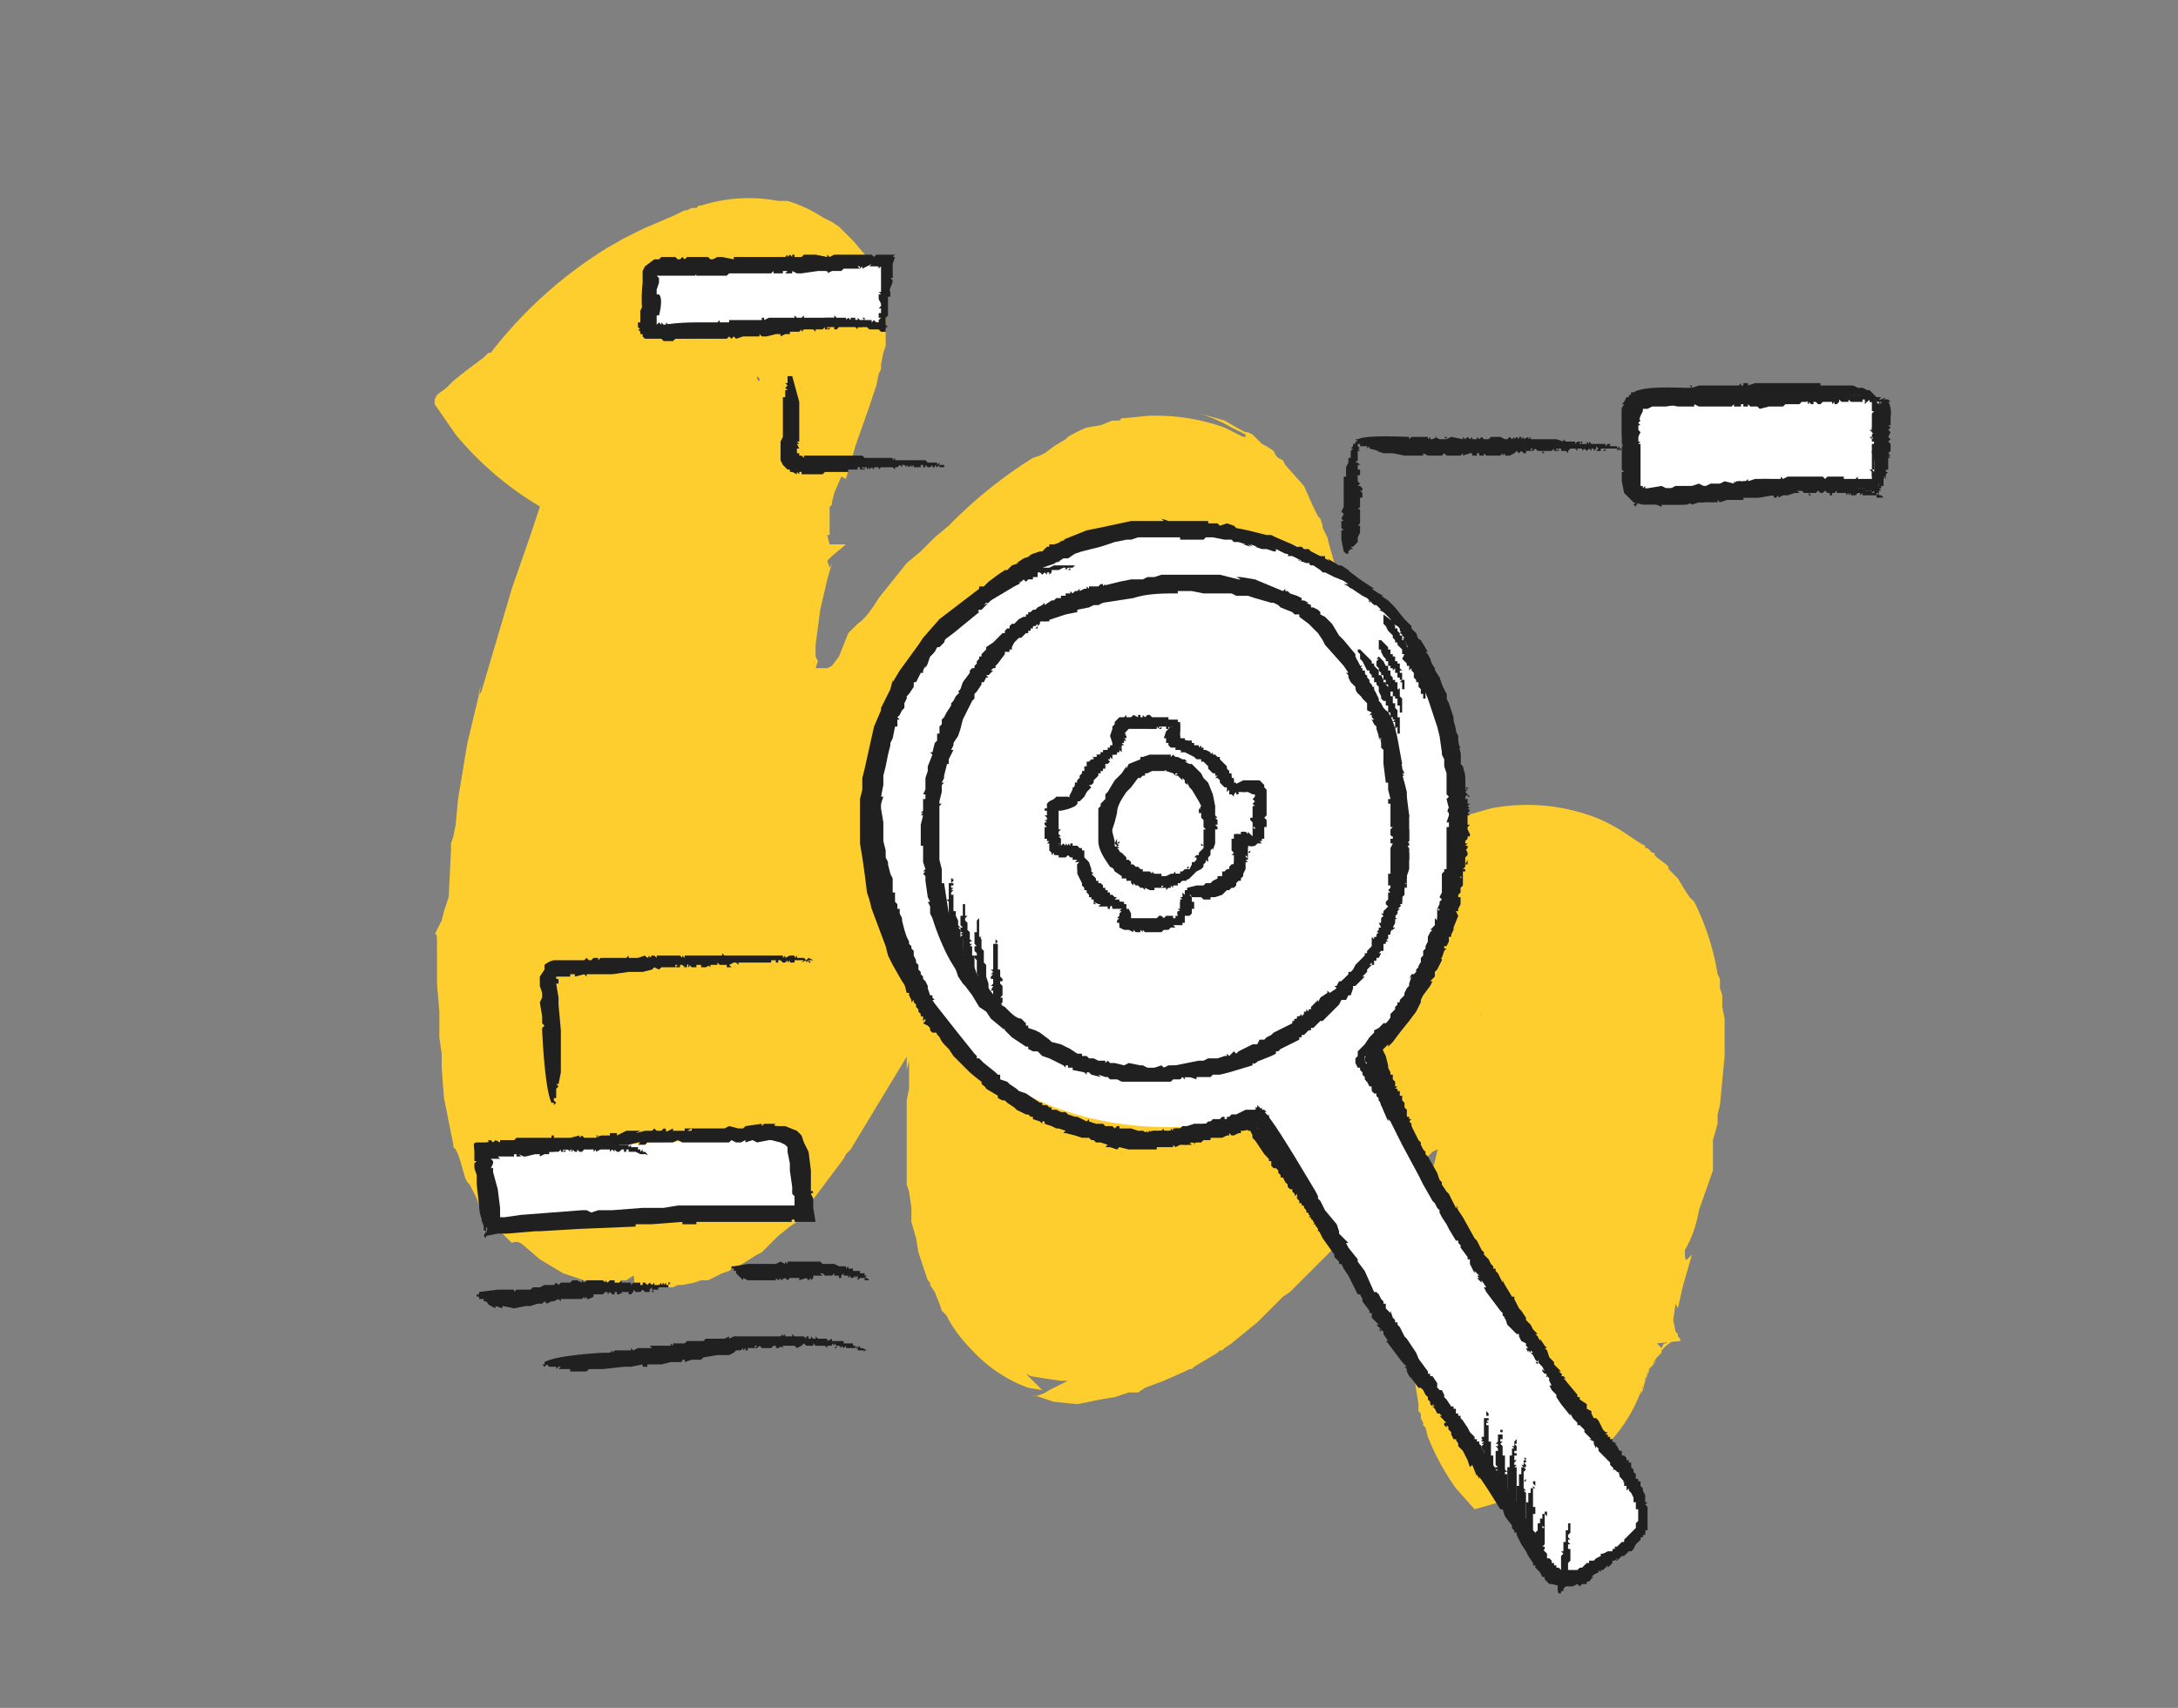<svg version="1.1" id="Layer_1" xmlns="http://www.w3.org/2000/svg" x="0" y="0" viewBox="0 0 932 731" xml:space="preserve"><rect x="0" y="0" width="932" height="731" fill="#808080" stroke="none"/><defs/><style>.st0{fill:#fece2e}.st1{fill:#fff}.st2{fill:#202020}</style><g id="background"><path class="st0" d="M280 237c4-1 7-6 11-10-5 1-9 5-11 10zM291 227zM703 598v-1-1 2z"/><path class="st0" d="M205 516l5-5c4 7 4 10 4 12v4l2 2 3 3c2-1 4 0 5 1l7 6 5 3 5 3 9 3 4 2 3 1v1l5-1h3c2-1 0-1 0-2l1-1h2l3-2c1 2 0 5-2 5h19l2-1h2l5-1 3-1h3l6-3 3-1 1-1h1l2-1 8-5 2-1 2-2 5-5 5-4 3-2 1-1 1-1v-1l12-16 6-8 1-2 2-2 3-5 23-38 12-18 11-17 5-9 3-4 1-2 1-2 11-15 5-7 5-7 9-12 9-11h1v-1l1-1 2-2 4-4 7-7 3-3v-1l1-1h1l4-5-3 1-2 2h-1l-2 1c-4 5-9 9-13 10l6-8 3-3 2-2 1-1 4-4 5-1 2-1 2-1 1-1c3-3 6-4 10-3l-1-3h1l1 1 2-3v-1-1-1h-1v-1l-3-15-1-5v-1-1l-1-2-1-4v-2-2l-1-2v-2-2-2l-1-6 1-5 1-2-1-1 1 1h-1v1l-3 3-6 4-3 1-1 1-2 1-2 1-2 1-2 1h-2v1h-1l-9 2 1 4h-1v-1h-2v-1h-1l-1 1h-2-3l-1 1h-5-3 1l1 1v1c0 1 0 0 0 0v2l-1 1v0h1l2 1-1 1-1 4v2l-1 2-2 2v2l-1 3-1 3-1 3c-1 4-2 7 2 5l-3 3-3 5c-2 3-4 4-3-1l-3 7-2 7 4-6-5 11-3 5-1 3-2 4a218 218 0 00-10 32l1-2 2-4 3-6-2 7-3 7-4 12-5 10-4 7 2-10 1-4 1-3 1-3-2 6-2 6-3 10-2 5v1l-1 2v2l-2 9-2 9-1 9-1 8-1 2v7l1-4v-4-1 17l-1 5v36l1 3 1 7v6l2 7 1 6 2 6 2 6 1 1v1l2 3 2 5 1 3 2 2c3 6 7 11 12 16a61 61 0 0023 15l6 1-4-4-4-4 1 1 2 1 6 1 7 1h3l-8 4c-3 2-6 3-7 2l9 3 10 1 10-2 6-1 6-2h4l3-2 8-3 9-4 2-1h1l1-1 5-3 5-3 1-1h1l1-1 3-2 11-9 11-11 3-2 3-3 6-6 6-6 6-6 12-12 12-12 12-11 3-3 1-1 2-1 5-5 5-4 1-1h1v-1l1-1 6-4 3-1 2-2 10-6 2-1 2-1 4-2h1s1 0 0 0l1-1v1-1l-1-1-1-4-1-4-1-1v-2c-2-8-2-14-2-17v-2-1-2l1-1c0-1 0-1 0 0l-1 1v2l1-4v-1 1l-1 1h-1v1h-1l-2 1-1 1h-1l-2 1-2 1h-1l-2 1h-1l-2 1h-2l-2 1h-1l2-1h3l3-1 2-1h2l1-1-14 4-4 1-5 1h-3l-3 1h-3v-1 2l1 1v-2-1 1h2l4-1h4l3-1h1l3-1-4 1-4 1h-1l-1-1v1l1 3v4l-3-1 1 2 2 3c2 3 3 6 1 12l-9 37c-4 14-9 30-12 48l-1-6v-5-2l1-3-2 8-2 8c2-4 2-1 2 4v5c0 1 0 1 0 0l3 22 4 25v3l1 1v2l1 2v1l1 1 1 4a105 105 0 0012 22l8 9 21-6a107 107 0 0032-18 67 67 0 0018-26l1-2v-2 3l-1 2-3-23 3 23 1-4v-1l1-1v-1l1-2v-1l1-1 3-4-1 1-1 1-1 2-2 5-1 1v3l2-8 4-6 2-2v-1l2-2 4-3h-1l-2 1-1 1h-1l-1 2-1-1-1-1 10-1v-1l-1-1v-1l-1-1-1-5 1-7 1 2 2-9 4-14-2 2c-1 1-1-1-1-4 3-5 5-11 6-17l6-17v-7-4-2l2-7v-4l1-4 2-21v-6-6-4l-1-5v-3-2l-1-3v-4l-1-2a108 108 0 00-10-31l-2-2-2-3-3-5-3-3-1-1v-1l-1-1-4-3-1-1v-1h-1l-2-2h-1v-1l-2-1-6-4a69 69 0 00-13-7 82 82 0 00-45-4l-14 4-3 1-3 1h-2l-1 1-2 1h-1l-2 1-2 1-3 2-7 3-3 2-3 2-7 3-3 2-3 2-6 4-6 5-6 4-3 2-1 1h-1v1l-1 2-1 1h-1l-6 8-3 4-2 3v-1h-2-2l-1-4 1-10 1-6 1-2v-1l8-19 7-19 7-20a191 191 0 0011-57v-5-5l-1-11-1-3v-2-1l-2-7-1-4-1-2-1-2v-1l-1-3-1-1-1-2-1-2-4-9-8-9-1-2-2-1-1-1-1-2-3-2-2-1-1-1-1-1-2-2-2-1h-1l-2-1-7-4-14-4a69 69 0 0117 7l4 2 2 1v1h-1l-2-1-6-3a87 87 0 00-33-5l-10 1h-1l-1 1h-3l-5 2-6 1a56 56 0 00-8 4l-1 1-5 3-4 3-2 1-3 1a193 193 0 00-36 29l-6 5-3 3-2 2-1 1-6 5-12 15c-3 5-6 9-9 11l-4 4-4 10-3 4-2 1h-5l1-3-1-2v-5l2-15 3-13 2-7-1 2-1-3 2-2 6-5h-7l-1-4h1v-7-2-3l1-1v-1l1-4 3-7 2 1 4-14 6-17 3-9 1-5 1-2v-2l1-5 1-3v-3-4-4-4l-1-6v-2l-1-1v-1l-1-1v-1l-1-2-2-5v-1l-1-1-1-2-6-7-3-3-3-3-3-2-2-1-2-1a57 57 0 00-15-7h-4a67 67 0 00-33 2h-1l-1 1h-2l-2 1h-1l-4 2-7 3-7 3-8 4-7 4a187 187 0 00-50 45h-1l-2 2-8 6-5 4-3 3-4 3-1 2v2l9 13a138 138 0 0050 38l8 3a60 60 0 0024 2l6-2 2 2 1-1 1-2 1-1 1-1 3-4 2-2c1-2 1-2 2-1l-1 1-3 2-3 4c5-5 3 0 3 3l3-3 3-3-3 1 2-3 1-3 1-2 2-2 2-2c3-2 4-2 5-1s2 1 5-1l14-9 8-4 3-1h1l-16-34v1h1l1 1v1h-1v-1-1a46 46 0 01-1-15v-1l1-1 1-4h1-1-9l-2-1h-3l-3-1h-3l-5-2h-4l-3-1-12-3-13-4v1l-1 1v2a210 210 0 00-5 14l-9 20-3 6-2 6-3 5-5 11-4 12-5 11-2 6-2 6-8 23-13 44c-2 3-1 0 0-3l-6 25-2 12-1 6-1 6-1 11-1 5-1 3v3l-1 20-1 3-1 3-1 4-3 6c1-1 1 1 1 5v16l1 12v11l1 7v6l1 13 2 10 2 10v1l1 1 1 2 1 3 2 7 1 2 1 1 1 2 2 4 1 3z"/></g><g id="magnifier"><path class="st1" d="M381 300c-10 22-8 43-7 57 1 18 5 63 41 95 37 33 83 31 96 30 11 0 20-2 27-4a3619 3619 0 00126 196c4 0 10-1 17-4 14-6 21-18 23-22l-29-44c-34-52-44-67-58-91-8-14-20-34-32-61 6-6 16-15 24-29 18-31 17-61 16-76-1-21-3-62-35-92-40-37-95-29-107-27-6 1-78 13-102 72zM700 173l-2 38a647 647 0 01106-2v-38a484 484 0 00-104 2zM279 115l-3 26a497 497 0 01102-2l2-27-101 3zM208 493l3 32 135-6-9-33-129 7z"/><path class="st2" d="M646 645zM637 629zM652 654v1-1zM616 595zM628 615zM653 661v-1 1zM660 670zM658 666zM658 665zM540 474l-1-1 1 1zM597 565zM538 475v-1 1zM649 656l-1-1 1 1zM587 562zM538 475zM577 533c0 1 0 1 0 0zM577 532zM539 473zM565 514zM629 617zM617 607zM617 607zM616 605c0 1 0 1 0 0 0 1 0 1 0 0zM624 619zM623 616zM611 599zM594 575l6 8 2 2h-1l1 1h-1 1v1l1 2 1 1 3 4h1l1 1 1 2 1 1v1l1 1v1l1 1v-1l1 1h-1l1 1 1 2h1l2 1h-2l1 1s0-1 0 0c1 0 0 0 0 0l1 1 1 1h-1v1l1 1v-1c2 1 0 1 1 2 0 0 0-1 0 0l1 1v1l1 2-1-2 1 2h1l1 2-1-1 1 1c0 1 0 0 0 0v1l1 1 2 2v1c0 1 0 0 0 0l1 1s0-1 0 0l1 1v1h1v0l1 1v1l1 1v1l1 1h-1l1 2v-1c1 2 2 1 3 2h-1l1 1 1 2v-1 1l1 1v1l1 1 1 1 1 2 1 2 1 1 1 1v1l1 2h1s0 1 0 0v1l1 1h1v1h1v1s-1 0 0 0h-1-1l1 1v1-1h1l1 1 1 1h-1 1v1l1 1h-1l1 1s0-1 0 0h1v1h1v1l1 2 2 3h1c-1 0 0 2-1 1h0l1 2s1 0 0 0l1 1v1l1 1v-1l1 1-1-2-1-1c1 0 0 0 0 0v-1l-1-1 1 1-1-2-1-1h1l-1-1h1-1v-1l-1-1c0-1 0 0 0 0l-1-2-2-2h1l-1-1c0-1 0-1 0 0v-1h-1v-1-1h-1c1 0 0 0 0 0v-1l-1-1-1-2-2-2v-2h-1v-2h-1v-1 1l-1-3h-1 1l-1-2v1l-1-1v-1l-1-1-1-2-1-1v-2 1l-1-1-1-2-1-2v-1h-1v-2 1c-2-1-2-4-4-6h1-1c0-1 0 0 0 0l-1-1h1l-2-3-2-2h1l-1-2h-1l-1-2s1 0 0 0l-1-2-1-1v-1h-1v-1l1 1-1-1-1-1-1-3-1-1h1l-1-1-2-3-1-1-1-1h1l-1-1-1-1v-1l-1-1-1-1-1-2v-1l-2-2-1-1-2-5-4-6-1-1-2-4-1-1v-1h-1v-1l-1-1s0-1 0 0l-1-3v1l-1-1c0-1 0 0 0 0l-1-1v-2h-1v-1l-1-1-1-2-1-1h-1l-4-9-3-4v-1 0l-4-5-1-2h1l-3-3c1 0 0 0 0 0l-1-1v-1l-1-3-5-6-1-2-1-2-1-1v-1l-1-2-9-15c-5-8-11-18-14-20l-1-1-1-1v1h-1l1 1v-1 1l1 1v1s-1-1 0 0c0 1 0 0 0 0v1l1 1v1l1 2s-1-1 0 0v1l1 1c0 1 0 0 0 0l1 1h-1l3 7-1-1 2 4 4 7 1 1v0l5 10 8 13c0-1 0-1 0 0l2 4 5 7v1l2 2v1h1l1 2 2 3 1 2 3 6h1l1 2-1-1 1 1v1l3 4v1h1v2l3 3h-1l2 2h-1l1 1v-1l1 1v1l2 3h-1l1 1zM624 619zM614 603zM611 599c0 1 0 0 0 0zM631 628zM647 653zM647 652v-1 1zM627 622zM646 651zM648 654zM637 637zM645 650zM648 655zM640 643h0zM689 620zM679 604zM695 628l1 1-1-1zM658 572zM670 591zM697 635v0zM704 643zM702 639zM702 639zM586 452l-1-1 1 1zM639 543zM584 453v-1 1zM693 630h-1 1zM629 540zM584 453zM620 512zM619 510zM585 452l-1-1 1 1zM609 492zM671 593zM659 584zM659 584zM658 582zM666 595zM665 593h-1 1zM653 576zM636 553l6 8 1 1v1c0 1 0 0 0 0l1 1c-1 0 1 1 0 0l1 3 1 1s0-1 0 0l3 3v0h1v1l1 2 2 1v1l1 1h-1l1 2v-1l1 1v-1l1 1h-1l1 1 1 2 1 1v-1l1 2v-1h-2l1 1v-1l1 1s0-1 0 0c1 0 0 0 0 0l1 1 1 2-1-1v1l1 1c2 0 0 0 1 1 0 1-1 0 0 0l1 1v1l1 2-1-2 1 2 2 1h-1l1 1v1c1-1 1 0 1 1l2 1v1c0-1 0 0 0 0v1s0-1 0 0l1 1v-1l1 1s0 1 0 0v1h1v1h1v1l1 1v1l1 1h-1l1 2v-1l3 2 1 1v1l1 1 1 1v1h1v2h1v1l1 1h-1l2 1v1l1 1v1h1l1 2h1v1h1c0 1 0 1 0 0v1h1c0-1 0 0 0 0l1 1v1c0-1-1-1 0 0l-1-1-1 1h1v0l1 1h1l1 1v1l1 1h-1l1 1h1-1 1v1c0-1 0 0 0 0s1 0 0 0l1 1 1 2c1 0 0 0 0 0l3 3c0-1 0 0 0 0s1 1 0 0l1 1h-1l1 1v1h1v1l1 1v-1l1 1-1-2-1-1c1 1 0 0 0 0v-1-1l1 1-2-2h-1 1l-1-1h1l-1-1s0-1 0 0l-1-1v-1 1l-1-2-2-2h1l-1-1c-1-1 0-1 0 0v-1h-1v-1h-1v-1c1 0 0 0 0 0l-1-1v-1l-2-2h1l-2-2v-1l-1-1-1-1-1-1-1-2-1-2-1-1c1 1 0 0 0 0 0-1 0-1 0 0l-1-1h0s0-1 0 0l-1-2-1-1v-2 1l-1-1-1-2-1-2h-1v-1-2l-1 1-3-5-1-1h1l-2-1h1l-2-2-1-2-1-1h1l-1-1h-1c1-1 0-1-1-2h1l-1-1-1-1-1-1v-1h-1 1l-1-1h1-1l-1-1-1-3-1-1h1l-1-1-2-3v1l-1-2-1-1h1l-1-1-1-1-1-2-1-1-1-1v-1l-2-3-1-1-2-4v-1h-1l-3-5-1-2v1l-2-4-1-1v-1h-1v-1l-1-1s0-1 0 0l-1-2-1-1-1-1v-1l-1-1-1-2-1-2-1-1-5-9-2-3-1-2 1 1h-1l-3-6-1-1-2-3v-1l-1-1-1-3-4-7-1-1v-1l-1-1-1-2v-1l-1-1-8-16-7-12-6-8-1-1h-1v1l2 1v1h-1v0c0 1 0 0 0 0v1l1 1v1l1 2h-1 1v1l1 2v-1 1c1 3 0 5 2 7h-1c2 1 1 2 2 4l3 7v-1l1 1v0l5 10 7 13 2 4 4 7 1 1 1 2 1 1v1l1 2 2 3 1 2 3 5h1v1l1 1h-1 1v1l3 4v1h1v1s0 1 0 0v1l2 4v-1l2 2h-1l1 1h-1l1 1 1 1v-1l2 3h-1l1 2zM667 596l-1-1 1 1zM656 580zM653 577v-1 1zM673 604zM691 628zM690 626zM669 598zM690 626l-1-1 1 1zM691 628zM680 612zM688 625v-1zM692 630zM683 618h0z"/><g><path class="st2" d="M700 643zM700 653zM696 637v-1 1zM682 667zM694 660s1 0 0 0zM696 632v0zM692 627zM693 629c0 1 0 0 0 0zM693 630zM624 613h-1 1zM665 669zM623 614zM699 635h1-1zM656 670zM623 614zM653 649zM653 648zM623 613zM645 636zM695 659zM690 669zM691 668l-1 1 1-1zM689 669zM698 663zM697 665h-1 1zM685 672zM664 678l4 1h5l2-1v1-1l1 1v-1 1l1-1h2v-1c2 0 1-1 3-2h-1l1-1 2-1v-1l1 1v-1h1l1-1h-1 1l1-1v1l1-1v-1l1-1h-1v2l1-1v-1h1l1-1v1c-1 0 0-1 0 0l1-1h-1 1c1-1 0 0 0 0l1-1h1l1-1-1 1 1-1 1-1h1s-1 0 0 0l1-1 1-2h0l1-1s-1 0 0 0v-1 1l1-1v-1l1-1v-1h1v-1h1v-1c0-1 0 0 0 0v-2-1 1l-1-1 1-2v1-1-2 1l-1-1v-1-1-1l-1-1v-1l-1-1v-1-1h-1l-1-1h-1v-1-1h0l1-1v1h-1c1 0 0 0 0 0h-1l-1-1h1c0-1 0 0 0 0v-1h-1l1-1h-1-1 1-1v-1h-1v-1h-1c1-1 0-2-1-2 0 0 0-1 0 0v-1h1l-1-1v-1 1l-1-1h1l-1-1v0l-1 1 1 1c0-1 0 0 0 0v1h-1l1 1h0l1 1h-1 1v2l1 1 1 1c-1 0 0 1 0 0v2h1v2l1-1v1l1 1 1 2v2h1v1-1 2h1-1v1h1v1c0-1 0 0 0 0v1c0-1 0 0 0 0v3-1 1l-1 1v2l-1 1-1 1-1 1v1-1l-1 1c0 1 0 0 0 0l-1 1v1h-1v1-1l-1 1-1 1h-1v1h-1v1h-1v-1 1h-1l-2 1h-1v1l-2 1-1 1h-1-1v1h-1l-1 1-1 1h-1l-1 1h-4-1-1-1l-1-1h-1v-1c0 1 0 0 0 0h-1v-1h-1v-1l-1-1v0c0 1 0 0 0 0h-1v-1s0-1 0 0v-1l-1-1-1-1v-1h-1l-2-6-2-2h1l-1-1v0l-2-3-1-2h1l-2-1v-1h-1v-1l-1-2-3-4-1-1v-1l-1-1v-1l-1-1-2-3-5-6c-4-5-9-10-12-11h-1v-1l-1 1 1 1h1v1l-1-1 1 1h-1s0-1 0 0c1 0 0 0 0 0h1l-1 1h1l1 1h-1l1 1 1 1c0 1 0 0 0 0l1 1h-1l2 4 1 3 1-1 2 5v-1l1 1 4 6 5 8h1l1 3 3 4v1l1 1v1h1v1l1 2 1 2 2 3 1 2v-1 1l2 3v1h1v1l2 2 1 2h1v1l1 1 1 1h1z"/><path class="st2" d="M699 663h-1v1l1-1zM688 670zM685 672c1 0 0 0 0 0zM703 657zM700 637zM701 638zM700 661zM701 638v1-1zM700 636v0zM705 649zM702 639zM700 635zM705 645h-1 1z"/></g><g><path class="st2" d="M705 649c1 0 1 0 0 0zM705 641zM705 653zM698 627zM703 635c-1 0 0 0 0 0zM702 655zM702 659zM703 658zM703 658zM663 586v-1 1zM690 616zM662 587zM702 653v-1 1zM683 618zM662 587zM682 605zM681 604c1 0 0 0 0 0zM663 585zM676 598zM703 636zM696 633zM696 634v-1 1zM695 633zM698 638zM697 637zM693 631zM686 623l2 2 1 1v1l1 1 1 1h1s-1 0 0 0h1v2c1 0 0 0 0 0h1-1l1 1v-1l1 1h-1 1v1l1-1v1h-1v1-1h1v1s0-1 0 0c0 0 1 0 0 0 0 0 0 1 0 0v1h1v1h-1l1 1v-1 1h1c0 1 0 0 0 0v1l1 1v1h1s0 1 0 0v2h1-1 1l-1 1c1 0 2 0 1 1h1l-1 1h1v1h-1 1v1s0-1 0 0v4h1-1 1v1h-1l-1 1 1-1v1h1l-1 1s0-1 0 0h-1 1v1c0-1 0-1 0 0v1c0 1 0 0 0 0l-1 2h0v1c0-1 0 0 0 0v-1h-1l1 1h-1 1v1l1-1h-1 1v-1 1-1s0 1 0 0v0h1v-1 1-1h1c0-1 0-1 0 0v-1-1s0-1 0 0v-1h1-1 1-1 1-1 1l-1-1h1v-1c-1 0 0 0 0 0v-1-1-1-1-1-1-1h-1 1l-1-1h1-1 1-1l1-1h-1v-1-1-1l-1-2v-1l-1-1v-1-1h-1v-1 0h-1v-2s-1 0 0 0l-1-1s0-1 0 0v-1l-1-1v-2h-1v-1h-1v-1l-1-1h-1v-2h-1l-1-2-1-1h1l-2-1h1-1v-1h-1v-1h-1l1-1-1 1v-1h-1l1-1h-1l-1-1h1-1v-1 1l-2-4-1-1h-1l-1-2v-1l-2-1c1 0 0 0 0 0v-1-1l-3-2v-1h-1v-1c-1 0 0 0 0 0l-5-6-7-6-1 1v-1l-1 1h1v1s0-1 0 0v1s0-1 0 0c0 0 1 0 0 0v1h1v2l1 2h-1l1 2 2 2v1l2 3 4 5v-1l1 2 2 2v1h1l1 1 1 1v1l2 2v0l1 1h-1 1-1l2 1v1l1 2v-1l1 1c0 1 0 0 0 0s0 1 0 0v1l1 1 1 1zM698 638zM695 632zM693 631zM700 641zM702 652zM702 651zM699 639zM702 651zM702 652zM702 645zM702 650zM702 653s0-1 0 0c0-1 0 0 0 0zM702 647z"/></g><g><path class="st2" d="M625 346zM624 357zM625 340v-1 1zM619 379zM622 366zM627 336zM625 330zM625 333zM625 333zM584 453zM614 399zM585 454zM628 340zM619 405zM585 454zM605 418zM605 419zM584 453zM599 430zM623 365zM626 374zM626 374zM626 375zM628 366zM627 368zM625 380zM622 397l2-5-1-2h1v-1s0-1 0 0l1-2v-3h-1v-1l1-1v-1-1-1 1l1-1v-1h-1 1v-1-1-1l-1 1v-2 1l1 1v-1-1h-1 1v-1 0h1v-1h-1l1-1v-1h1v-2l-1 2v-1-1-1l1-1v1-2l-1-2v1l1-1v-1h-1l1-1v0h-1v-1h0l1-1v-1h1-1 1v-2 1l-1-2v-1l1-1h-1v-1h1-1v-1-1-1s1 0 0 0h1l-1-1 1-1-1-1h1l-1-1 1-1h-1v-1c0-1 0-1 0 0v-1h-1v-1l1-1v1h1l-1-1h0l-1-1h0l1-1h-1v-1l1 1v-1h-1v-1-1-1l-1-2v-1c0 1 0 0 0 0h1l-1-1v-1 1l-1-1h1l-1-1v1l-1-1v1l1 1c0-1 0 0 0 0v1h-1l1 1c0 1 0 0 0 0v1h-1 0l1 1h-1 1v1l1 2h-1v3c0-1 0 0 0 0v1-1 1 3l-1 1h1v2 1h-1v1h1v1h-1l1 1h-1 0v4-1 3h-1 1-1 1l-1 1v4h-1l1 1h-1 1-1v4-1l-1 1 1 1v1h-1 1-1v2c0 1 0 0 0 0v2l-1 2v3l-1 1v3h-1v1-1 4l-1 1h1l-2 2v1l-1 3v1l-1 3v1l-1 1h0v3l-1 1v1h-1v2c0 1 0 0 0 0v1l-3 5-1 2v1-1 1l-2 3v1l-1 2s0 1 0 0v1h-1l1 1-1-1-1 2-1 2-1 2v1h-1v2h-1v1l-2 2-2 3-2 3-2 2-1 2-2 3-3 6h1l-1 1h1c0 1 0 0 0 0h1v-1c0-1 0 0 0 0 1 0 0 0 0 0h1v-1h1l1-1s0 1 0 0h1v-1h1l3-3v1l2-2 3-4v0h1-1l4-5 3-4 2-4v-1l1-2 3-4 1-2h-1l1-1v1-1l1-1v-2l1-1 2-4h-1 1v-1c0 1-1 0 0 0l1-3 1-1h-1v-1h1l1-2v-2 0h1s0-1 0 0v-1l1-2v-1zM628 366zM626 377zM626 380h-1 1zM628 360zM628 342zM628 343zM627 364zM628 343zM628 341v0zM628 353zM629 344zM628 340zM628 349z"/></g><g><path class="st2" d="M520 483zM507 484zM528 482v-1 1zM479 483zM495 485zM533 483h-1 1zM540 479zM537 480zM537 480zM397 427zM454 476zM396 428v-1 1zM529 485h-1 1zM446 481v-1 1zM396 428zM431 464zM430 462zM397 427l-1-1 1 1zM419 453zM496 485zM485 489zM486 489h-1 1zM484 489zM496 490zM493 490zM478 489zM456 485l4 1 3 1h3v1-1l1 1h1l1 1 1-1-1 1h5l-1-1h2l1 1 1-1 1 1h2c0 1 0 0 0 0h4-1 2l-1 1h1v-1h3l-1 1v-1l1 1h1v-1 1h4-2 2l2-1-1 1h3l2-1v1c1 0 0 0 0 0h1v-1h1s1 0 0 0h1c-1 0 1 0 0 0h4v0l1 1h1v-1l2-1h4l1-1h1s-1 0 0 0h2l1-1 1 1 1-1h3v-1h1v-1h2v1h-1 2-1l1-1v-1h1v0l1 1v-1h1v0h1-1 1v-1l1 1v-1h2c1 0 0 0 0 0l3-1v-1 1l1-1v1l1-1c0 1 0 0 0 0v1l1-2 1 1v-1h-1 2-2-1c1 0 0 0 0 0v1l-1-1v0s-1 0 0 0l-2 1h1-2v-1 1s-1 0 0 0h-2 1-2l-2 1c1 0-1 0 0 0h-2l-1 1v-1 0l-1 1h-2l-2 1h-2-1-1l-2 1h1-1v-1l-1 1h-1c1 0 0 0 0 0h-3l-1 1v-1 1l-1-1h1l-1 1v-1h-2c0 1 0 0 0 0l-1 1v-1 1-1l-1 1v-1h-1l-5 1v-1 1-1l-1 1v-1l-2 1h-2s0-1 0 0v-1h-1l-1 1-1-1-1 1v-1l-1 1-1-1c-1 0 0 0 0 0h-1-1-1 1l-3-1h-4 1-2v-1h-1l-1 1-1-1h-1-1-1l-1-1h-2-1l-3-1v-1l-1 1-4-2h-1l-3-1-1-1v0h-1-1s-1 0 0 0l-2-1h-1c1 0 0 0 0 0h-1v-1h-1c-1 0 0 0 0 0l-1-1h-2v-1h-1l-3-2-3-2-3-1-1-1 1 1-1-1-3-2-1-1-3-1v-1-1h-1l-1-1-5-4-1-1-1-1h-1v-1l-1-1-8-10-11-14h-1-1v1-1 1l1 1c1 0 0 0 0 0v0c0 1 0 0 0 0v4h1s-1 0 0 0v1l1 1v1c0 2 0 3 2 5h-1l2 3v-1c0 2 2 4 3 5l1 1s-1 0 0 0l2 3 3 3 4 4a76 76 0 005 4c0 2 1 1 2 3l5 3v1l2 1h1l1 1 3 2 1 1 2 1 2 1h1l1 1c-1 0 0-1 0 0h1v1l3 1 1 1v-1h1v1l3 1 2 1h-1 2v0l3 1-1 1h1zM496 490h-1 1zM482 489zM478 489zM504 489zM526 485zM525 485zM499 489h-1 1zM524 486zM527 485h-1 1zM512 488zM523 486zM528 485zM517 487z"/></g><g><path class="st2" d="M622 309zM605 271h0zM626 334v0zM530 226zM579 246h-1 1zM624 347v-1 1zM623 372zM625 363v-1 1zM625 361v0zM399 439l1 2-1-2zM449 234zM401 439zM623 334l-1-2 1 2zM438 248h-1 1zM401 439l-1-1v1h1zM385 288v-1 1zM382 292l1-1-1 1zM400 441l1 1-1-1zM368 338zM582 248zM550 238zM552 238h-2 2zM547 236zM578 251zM572 248h-1 1zM530 232z"/><path class="st2" d="M467 235l4-1 6-2 5-1h2l3-1h7c1 0-1 0 0 0h11v1h10-1 3-2l1-1h3l5 1h3l1 1h2l3 1h-1l3 1-1-1 2 1-1-1 3 1h-1l3 1h2l3 1h1v-1l4 2h-4 4s-1 0 0 0c2 0 1 1 1 1h2l4 2h-1c-2-1 1 0 0 0l3 1c3 0 0 0 2 1h1l3 2 1 1 4 2-4-2h1l2 1 2 1 5 2-2-1 3 2h-2l2 1 3 2 3 2 2 1h1-1l1 1c1 2-1 0 0 0l2 2h1l2 2h-1l2 1 1 1s1 1 0 0l1 1 1 1 1 2 2 1c0 1 0 0 0 0l1 1 1 1-1 1 2 1c-1-1 1 2-1 1l3 4v-2l2 3 2 3v-1l1 2 2 4v-1 1l1 1h-1l2 3v2-1l1 2 1 3 1 1 1 3v1l1 1 1 3v3l1 3v2l1 4 1 2h-1l1 1 1 3h-1v1c0-1 1 2 1 0l1 2v4c0-1-1-2-1 0v-2 4-1-1l1 3c0-2 0 3 1 2v2c-1-2-1 1-1 1v-1 3s0-1 0 0v4s1-2 1 0v3l-1 1 1 1c0 1 0 2-1 1v5h1l-1 9v1s0 3 0 0v2c-1 1 0-3-1-1v6-2l-1 1 1 3c0 2-1 1-1 1v3l1-2-1 4 2-5v-3c0 2 0 0 0 0v-2l1-1h-1v-1l1 2v-6-1c0-2 0 1 0 0v-2l1-1v1-2s0-2 0 0v-2-1l1-1v-4l-1-6c1 2 1-3 1 0v-3c0-1 0-1 0 0v-2-3-2-1c0 1 0-1 0 0v-3h-1l1-2h-1v-6c0 1 0 0 0 0l-1-6v-2l-1-2-1-4v-2l-2-6v1-1c0-1 0 0 0 0l-1-2v-3 1l-1-2-1-2 1 1-1-1-1-3 1 1-1-1-2-3v-1l-2-3v-1l-1-2 1 1-2-2h1l-3-5c-1 0 0 0 0 0-2-1-1-1-2-3l-1-1-1-1v-1l-3-3-4-5-3-3-3-2h1l-2-1c-1-1 0 0 0 0l-3-2h1l-3-2-3-2-4-3-1-1-3-2h-1l-5-3 1 1-2-1v-1h-2l-2-1-2-1-1-1h-1-1l-1-1h1-3l-2-1-7-3-2-1h-2l-4-1-4-1-5-1-1-1-3-1-3 1-1-1h-4v-1h-17l-3-1 1 1h-14l-14 3-5 1-5 2-5 2h1l-3 1h1l-3 1h-1-1v1h-1l-2 2h-1l-3 1-2 1h1l-3 1c1 0 0 0 0 0-1 1 1 0 0 0l-3 2h1l-3 1-2 2h-1l-3 2-4 3-1 1-1 1h-2v1l-17 13-7 8-2 3 1-2-1 2-8 11-3 5v-1l-1 4-2 4-1 2-1 2v1l-3 7-4 18-1 4v5l-1 4v19l1 6 1 7 1 8 1 3 1 4 6 16 1 4 2 4 4 7 13 19 1 1 2 2v-2 0h-1l-1-2-2-2v-1l-1-1 2 1h-1v-1l-1-1c0-1 1 1 0 0v-1l-1-1-1-3c0 1 0 0 0 0l-1-1-1-2s1 1 0 0l-1-1v-3l-2-2c0-1 1 1 0 0l-1-2 1 1-6-15 1 1-2-5-1-5-4-16-1-2v-1s0 1 0 0l-1-4v-6l-1-3v-4-6a116 116 0 016-38v-2l1-2 4-9 2-4 2-4 1-1 3-5v-1l1-1 1-1 1-2 2-2 2-3 3-3 4-3 11-9-1-1h2l3-3-2 1 1-1h1l1-1 10-6 2-1c2-2-1 0 0-1l2-1c-1 0 0 0 0 0l1-1v1l4-3 4-2h-1l6-2h-1l3-1-2 1 3-2h2s-1 0 0 0l3-2 3-1 4-1z"/><path class="st2" d="M578 252v-1h-1l1 1zM540 235zM530 233v-1 1zM597 267h-1 1zM622 327zM622 323v-1 1zM585 256h-1 1zM622 322l-1-1 1 1zM622 328v-1 1zM610 287c0-1 0-1 0 0zM620 318v-1 1zM622 332v-1 1zM616 300s0-1 0 0z"/></g><g><path class="st2" d="M404 437zM399 428zM407 442zM391 408zM395 420zM407 446zM412 451zM411 448h-1 1zM410 448zM375 332zM385 390zM373 332zM404 444zM377 388zM373 332zM380 370zM380 369zM375 332l-1-1 1 1zM378 358zM396 421zM388 416zM388 416zM387 415zM391 423zM390 421zM385 411zM378 396l2 5 1 1v1s0-1 0 0c0 0 0 1 0 0v2l1 1s0-1 0 0l1 2h1v2h1v1l1 1h-1l1 1-1-1 1 1s0-1 0 0c0 0 1 0 0 0l1 1h-1l1 1h1v0h-1v1h1v2h1l-1 1h1v1l1 1 1 1h-1l1 1h-1 1v1l2 1h-1c1 0 0 1 0 0 0 1 0 0 0 0l1 1h1-1l1 1c0-1 0 0 0 0v2h1l-1 1h1v1l2 1v2l1-1v2h1v1h1v1l1 1c-1 0 0 0 0 0v1c1 0 0 0 0 0l1 2h1v1l1-1v1h1l-1 1h-1 1v1-1h1v1c0 1 0 0 0 0v1h0l1 1v-1l1 1c0 1 0 0 0 0v1l1 1 2 1v1l1 1c-1 0 0 0 0 0h-1 1v1h1v-1l-1-1h1-1v-1 0h1l-2-1h1-1 1-1l1-1h-1v-1l-1-1-1-1c1 1 0-1 0 0v-1-1h-1v-1c-1 0 0 0 0 0l-1-2c0 1 0 0 0 0l-1-1-1-1v-1c0 1 0 0 0 0l-1-1v-1h-1v-1-1 1l-1-1v-1h-1v-1l-1-2h1l-1-1v-1h-1l-1-3v-1h-1 1l-1-2-1-1v-1l-1-1s1 0 0 0v-1l-1-1v-1-1l-1-1v-1l-1-2v-2l-1-1v-1l-1-1 1 1-1-1v-1l-1-2-1-3h1-1l-1-4v-1l-1-2v-1 0-1h-1s0-1 0 0v-2h-1 1l-1-1v-1-3h-1 1-1v-3-3l-1-2v-1 1l-1-4v-1l-1-2c1 0 0 0 0 0v-1-2l-1-4v-1-1-1-1-1-3l-1-6v-8l-2-6h-1v-1l-1 1v-1 1h0l1 1h-1c1 0 0 0 0 0v1s0-1 0 0v1c0-1 0 0 0 0v1s-1 0 0 0c-1 0 0 0 0 0l-1 1 1 1-1-1v1l-1 4v-1l-1 3h1l-1 4h1v1s-1 0 0 0v6l1 9c0-1 0-1 0 0v2l1 5v2h1s-1 0 0 0h-1l1 1v4l1 4v1c1 0 0 0 0 0h0l2 3-1 1h1s0 1 0 0v3l1 1h-1l1 1h-1 1v2s0 1 0 0v2zM391 423h-1 1zM386 413zM385 411zM394 428zM403 443s0-1 0 0c0-1 0 0 0 0zM403 442v-1 1zM392 425zM403 441zM404 443l-1-1 1 1zM398 433zM402 441zM404 444zM399 437l1-1-1 1z"/></g><g><path class="st2" d="M414 450zM412 446zM416 452zM406 439zM409 443zM416 455zM418 456zM418 455zM418 455zM388 410l-1-1 1 1zM401 432zM386 410zM414 454s0 1 0 0zM394 434zM386 410zM396 424zM396 424zM387 409zM393 419zM409 444zM403 444zM404 444h-1 1zM403 444zM405 447zM405 447s0-1 0 0c0-1 0 0 0 0zM401 443zM395 438l2 1 1 1v1h1-1l1 1h1c0-1-1 0 0 0v-1 1h1v1-1 1h1-1 1-1 1v1h1v-1l1 1h-1-1 1c1 0 0 0 0 0h1v1h-1s1 0 0 0h1v1h1c0 1 0 0 0 0v1h1v1h2c-1 0 0 0 0 0v2c1 0 0 0 0 0h2v0l1 1h-1 1v1h1-1 1c-1 0 0 0 0 0s0 1 0 0v1h1v1l1-1v1h-1 1l-1 1 1-1h1v1h1v1h1c-1 0 0 0 0 0h1v1h-1 1c0 1 0 0 0 0 1 0 0 0 0 0v1l1-1c-1 0 0 0 0 0v-1l-1 1v-1s1 0 0 0h0v-1c0 1 0 0 0 0v-1h-1v-1h-1l1-1h-1v-1 1-1 1l-1-1v-1h-1v-1h-1v-1h-1v-1 1-2h-1 1-1v-1c-1 1 0-1-1-1l-1-1v-1 1l-1-1v-1h-1 1-1v-1h-1l1-1h-1v-1c-1 0 0 0 0 0h-1v-1h-1v-1h-1v-1l-1-2-1-1h-1v-1h-1 1v-1h-1v-1c0 1 0 0 0 0h-1 1-1v-2l-1-1v-1 1h-1v-2c-1 0 0 0 0 0l-1-1v-1l-1-2h-1 1l-1-1v-1l-2-4-3-5h-1l-1 1h0v1c0-1 0-1 0 0 0 0 0-1 0 0v2l-1 2v3h1v1l1 2 1 4h1v1l1 2v1l1-1v1c-1 0 0 0 0 0l1 1v1l1 1v1c0-1 0-1 0 0l1 1c0 1 0 0 0 0h1-1v1h1v2l1-1v1l-1 1zM406 447h-1 1zM402 443c0 1 0 1 0 0 0 1 0 1 0 0zM401 443zM408 449zM413 454zM413 453zM407 447zM413 453zM414 454h-1 1zM410 450zM413 453h-1zM414 454zM411 452z"/></g><g><path class="st2" d="M487 488zM492 489zM484 488h-1 1zM504 490zM497 490c0-1 0-1 0 0 0-1 0-1 0 0zM482 485zM479 485zM480 486zM480 486zM543 479zM514 488c0 1 0 1 0 0zM543 477zM484 485v-1 1zM515 481zM543 477zM524 486zM525 487zM543 479v-1 1zM531 485zM496 489zM500 484zM500 484zM501 484zM496 484zM497 484zM503 484zM511 481l-3 1h-1s-1 0 0 0h-1l-1 1h-1 1s-1 0 0 0h-1-1v0l-1 1v-1s0 1 0 0v1h-1-1l1 1h-1v-1 1l-1-1c1 0 0 0 0 0 0 1 0 0 0 0-1 0 0 0 0 0h-1v-1l-1 1h0v0h-1 1-1c0 1 0 0 0 0l-1 1v-1 1h-1-1v-1l-1 1v-1l-1 1v1l-1-1h-1-1-1l-1-1v1s-1 0 0 0h-1v1-1 1l-1-1s1 0 0 0l1-1c-1 0-1 0 0 0h-1v1h-1c1 0 0 0 0 0v-1 1h-1-1-1v-1h-1v0h-1l1 1h-1 1v1-1 1h1v1l1-1v1s1-1 0 0h1s1 0 0 0h1v1-1 1-1 1l1-1v1-1 1h4v1-1h1v1l1-1v1-1l1 1s0-1 0 0h1l1 1v-1h2v1-1 1l1-1h1s0 1 0 0v1h1v-1 1l1-1v0h1v1h3c0-1 0 0 0 0h1v-1l1 1s0-1 0 0l1-1v1l1-1h2v1-1h5v-1 1l1-1h3v-1 1-1h5l2-1s0 1 0 0h1s0-1 0 0v-1l1 1v-1 1h1l2-1h1v-1h1l5-1c3-1 6-2 6-4v-1s1 0 0 0v-1s0 1 0 0v0l-1 1h1-1v-1 0h-1s0 1 0 0h-1s1 0 0 0c0 0 0 1 0 0h-3v-1h-1l-2 1h-1-3l-4 1v1h-4v1h-1-1-1-1v1h-1c1 0 0 0 0 0h-1-1v0l-2 1h1-1v-1 1h-1-1v-1zM496 484zM502 484zM503 483v0zM493 485zM485 485zM485 485zM495 485zM486 485zM485 485zM490 485zM486 485v-1zM484 484zM488 485z"/></g><g><path class="st2" d="M543 477zM535 474zM545 481zM521 478zM529 476zM544 484zM547 487zM546 486v-1 1zM546 486s0-1 0 0zM469 484h-1 1zM508 481zM468 485zM542 483v-1 1zM506 489zM468 485zM494 483zM493 483zM468 484zM486 484zM530 476zM526 483zM526 482v0zM525 483zM531 481zM530 482v-1 1zM523 484zM512 488l3-1 1-1v1h1s-1 0 0 0c0 0 1 0 0 0h1l1-1v1l1-1v-1s0 1 0 0h1l1-1v1-1h1c0 1 0 0 0 0h1-1 1l1-1v-1s0 1 0 0v1h1v-1 0h1v1s0-1 0 0v-1l1 1v-1h1v1l1-1-1 1v-1h1v-1 1l1-1v0l1-1 1 1v-1h1v-1 0h1l1 1v-1 1h1v-1-1h1v1-1h1v1h1-1 1s0 1 0 0v2h1-1 1v1l1-1c1 0 0 0 0 0v1h-1 1l-1 1v-1h2l-1 1h1-1 1v1h-1 2-1l1 1v1l1 1h1-1v1s1 0 0 0h1v1h1v-1h-1v-1h1l-1-1v-2 0l-1-1v-2h-1 1-1 0v-1 1l-1-1h1l-1-1v-1l-1-1c0 1 0 0 0 0l-1-1h1l-1-1h-1c1 0 0 0 0 0 0-1 0-1 0 0v-1l-1 1v-1h-1 1-1l-1 1v-1 1h-1-2-1l-2 1-1 1 1-1-2 1h-2v1-1l-1 1h-1s1 0 0 0v1h-1v-1h-1c0 1 0 0 0 0l-1 1h-1-1-1v0l-1 1h-1l-1 1h-1-4l-1 1h-3v0l-1 1h-1c1 0 0 0 0 0h-1v0h-1-1v1l-1-1v1h-8c0 1 0 0 0 0l-2 1c0-1 0 0 0 0l-2-1-3 1h-1-1l-1-1h-11l-4 1-1 1h1s0-1 0 0c1 0 0 0 0 0v1c0-1 0 0 0 0h1-1 1v1h1s1 0 0 0h1v1l3 1-1 1h2l3 1 1-1v0l4 1h12v-1h1v1-1h6s0-1 0 0c0-1 0 0 0 0v-1l1 1 2-1v0h5l-1-1h2v1l1-2zM531 481zM524 483zM523 484zM535 479zM541 482zM541 481zM532 480zM541 481zM541 482v-1 1zM538 477c0 1 0 0 0 0zM540 480zM542 482zM539 478z"/></g><g><path class="st2" d="M600 434zM608 420c1 0 1 0 0 0zM594 442v1-1zM622 387zM615 407zM589 445c0-1 0 0 0 0zM583 453zM586 450zM587 450zM599 265l-1-1 1 1zM627 356zM598 266l-1-1 1 1zM591 440l1-1-1 1zM620 349v-1 1zM598 266zM625 322zM625 320v0zM598 264zM620 302zM614 408zM614 394zM614 395v-1 1zM615 393zM609 406zM610 403zM616 386zM619 361v11h-1v1l-1 1v2 6l-1 2 1 1-1 1v2-1l-1 2v-1 1h1v1l-1-1v4-1 2l-1-1v3l-1 1c0-1 0 0 0 0l-1 1h1l-1 1c0 1 0 0 0 0l-1 2-1 2 1-2v2l-1 2v-1 2l-1 1v2l-1 1s0-1 0 0v2s-1 0 0 0l-1 1c1-1 0 1 0 0v1l-1 1v1l-1 1v-1 1h-1l-1 2 1-1-1 3v1l-1 1v0l-1 2v1l-1 1-1 1v1h-1v1l-1 1v1l-1 1-1 1v1s-1 0 0 0v1l-1 1v-1c0 1 0 0 0 0v2l-1 1h-1l1-1h-1v1h-1 1v2h-1l-1 1v1l-1-1v1s1 0 0 0v2h-1c0 1 0 1 0 0l-1 2c-1 0 0 0 0 0l-3 3h0v1l-1-1v2h-1v1h-1v1l1-1-1 2 1-2h1v-1h1s1 0 0 0l1-2v1l1-1v1-1-1l1 1v-1l1-1 1-1 1-2h1v-1l1 1v-1l1-1v-1h1v-1l1-1 1-2v1l1-3h1l1-1v-1l1-1 1-2 1-1v-1 0l1-1v0l1-1h-1 1v-2l1 1v-2l1-1v-1 1l1-2 1-2v1-1h1l1-2h-1c0-2 2-3 3-5v-1-1 1l1-3 1-2h1v-2l1-2v-1l1-1v-1c1-1 0 0 0 0l1-1v-1-1l2-3v-1l1-3 1-2v-1-1-1h1v-2-1-2l1-1v-3h1-1l2-5v-1l1-5-1-2 1-4v-1-2-4-1c0 1 0 0 0 0v-1-1-1-1-1-3-1-4-5l-1-4v-1 1l-1-1v-5l-1-2h1l-2-3 1-1h-1v-2-2l-2-7-1-2-1-2h1l-1-1v-3l-1-1-1-3-1-3a65 65 0 01-3-5l-1-3-2-3-1-3-4-5-2-2-1-1-1-1-3-3h-1v-1l-1 1v1l1-1v1l1 1v1l-1-1 1 1v1s0-1 0 0h1v2l1 1s-1-1 0 0v1l1 1s0-1 0 0v0l2 6c0 1 0 0 0 0l1 4 2 3 1 3 1 1s-1 0 0 0l1 4 2 5 2 6a272 272 0 002 6l1 4 1 7v1l1 2v3l1 3v8s0 1 0 0v1l1 1-1 1 1 4c-1 0 0 2-1 1l1 1v1l-1 3h1v2h-1v7zM609 406v-1 1zM615 390zM616 386c0 1 0 0 0 0zM606 415zM593 438zM594 437v-1 1zM609 409zM594 436h1-1zM593 438zM602 424c0-1 0 0 0 0zM595 435v-1zM592 439zM599 428v0z"/></g><g><path class="st2" d="M438 245zM427 249zM446 243v-1 1zM404 265v-1 1zM417 255zM450 244zM457 242zM454 242zM454 242zM373 355v1-1zM388 284zM374 355v0zM447 246h-1 1zM391 292zM374 355zM376 307zM376 308zM373 356zM372 323zM418 254zM413 264zM413 264zM412 265zM420 259zM419 260h-1 1zM408 269zM397 284l1-3 2-2 1-2h1s0-1 0 0l1-1 1-1s-1 0 0 0l1-3h1-1l1-1 1-1v-1h1l1-1v0c1 0 0 0 0 0h0l1-1 2-1v-1h-1l1-1v1l1-1h-1 1v-1h2c-1 0 0 0 0 0v-1h1l1-1 1 1 1-1h-2l2-1h-1l1-1v1l1-1v0h1l1-2h1-1 1c1 0 0 0 0 0h1v-1s1 0 0 0h1v-1h1l1-1h2l2-2v-1l2 1-1-1h2l1-1h1v-1h1l1-1 1 1 1-1h2v-1s1 0 0 0h2v-2h1l1 1-1 1 1-1v0l1-1 1 1v-1h1s-1 0 0 0v1l1-1s-1 0 0 0v-1h1s1 0 0 0h2l2-1h1s1 0 0 0v1l1-1h1l-1 1h1v-1h2-1l1-1h-2s0 1 0 0h-1-1 1-2v1-1h-1s0 1 0 0h-2-1l-2 1c1 0-1 0 0 0h-1v-1 1h-1-1-1v1h-2l-2 1h-2l-1 1v-1 1h-3v1h-1-1v1h-1l-1 1v-1l-1 1h-1l-1 1v-1l-1 1h-2v1l-4 2c-1 0 0 0 0 0l-1 1v-1l-2 2-1 1v-1 1h-1v1h-2s1 0 0 0v1-1l-1 1-1 1h-1v1-1 1h-1l-2 2v-1 1h-1l-2 2-1 1-1 1v1h-1l-1 1-1 1-1 1-1 2h-1 1l-3 3h-1l-2 4-1 1-2 3v-1 1l-1 1v1h-1l-1 2h1v1l-1-1c0 1 0 0 0 0v1l-1 1v1l-1 1v1h-1v2l-2 2-1 3-1 4v-1l-1 1h1l-2 4-1 2v2 1h-1v1l-1 2-1 5v4l-1 1v2l-1 3v9c-1 7 0 14 2 17h1v1l1-1v0l-1-1 1-1v1-1 0-1-1h0v-1h0l1-1-1-1h1v-1 1l1-5c0-1 0 0 0 0l1-3h-1l1-5v-1s0 1 0 0v-3l1-4 1-5 1-4v-1l1-2 1-5h1v-1-2h1l-1-1 1-1 1-2 1-1v-2l1-2v-1l1-1v1-1l2-3v-1c1-1 0 0 0 0v-1h1l1-2 1-2v0c1 0 0 0 0 0h1v-1l1-2v1l1-2zM421 259h-1 1zM410 266zM408 269zM426 254v1-1zM445 246c-1 0-1 0 0 0-1 0-1 0 0 0zM443 246v0zM422 257zM443 247zM445 246v0zM433 251c-1 0 0 0 0 0zM442 248zM446 246zM437 249s-1 0 0 0z"/></g><g><path class="st2" d="M436 270zM424 279zM444 265h1-1zM404 307zM415 290h-1 1zM450 265h-1 1zM458 261zM454 261v0zM454 262zM416 424h1-1zM395 336zM418 423zM446 268h-1 1zM402 344zM418 423v-1 1zM394 368zM394 370v-1 1zM417 424zM397 388zM415 289c1 0 0 0 0 0zM413 302zM413 301v0zM412 303zM419 292zM418 294c0 1 0 1 0 0zM410 309zM404 332l2-8v-2c0-1 0 0 0 0v-1h1l1-2v-1-4h1-1v-1-1l1-1v-2h1v-1l1-1v-1s0 1 0 0v-1l1-2v-2 1l1 1v-1-1-1l1-1h1v-1h1l-1-1 1-1h1l1-1-1 1 1-2h-1l1-2v1l1-1v1-1l1-1v-2h2l-1-1h1v-1-1 1l1-1v-1l1-1h1v-1h1s-1 0 0 0h1l1-1h-1l1-3v1l1-1 1-1 1-1h1v-1l1-1h1l1-1 1-1h1l1-1c0-1 0 0 0 0l1-1h1v-1h1v-1h1v-1h1l1-1v1l-1 1h1v-1h1-1l1-1v-1h1l1 1-1-1h3v-1h-1 1v-1l1 1v-1h2v-1c1 1 2 0 3-1h1c-1 0 1 0 0 0v1l2-1s0-1 0 0l1-1h0l2-1h-2l-1 1h-1s0-1 0 0h-1l1-1-2 1v1-1h-1v0l-1 1v-1l-1 1h-1l-2 2c0-1-2 0-1-1l-1 1v-1 1h-1l-1 1v-1 1c0-1 0 0 0 0h-2v1l-2 1c1 0 0-1 0 0l-1 1h-2v1h-1l-1 1-2 1v0l-1 1-1 1c1-1 0 0 0 0-1 0-1 0 0 0l-1 1-1 1h-1l-1 1h-1 1l-1 1-2 1-1 1v1-1 1h-1l-1 1c0 2-2 3-3 4l-1 1v-1 2-1l-2 3-1 1v1-1l-1 2-2 2 1-1-1 1-1 1-1 1 1 1h-1v1l-1 1-2 2v1-1 1l-2 3-1 2-1 1v2l-1 1v3h-1v3l-1 1-1 4h-1l1 1-2 5v2l-1 3v5l-1 2h1v1h-1 1v1h-1v2c0 1 0 0 0 0v3l-1 1h1l-1 1h1l-1 4v10-1h1v7l1 3-1 1h1l-1 1 1 1v2l1 7 1 2h-1l1 2v3l1 2a102 102 0 005 13 61 61 0 008 13l2 2 3 2h1v1l1-1s-1 0 0 0h-1v-1h-1v-1s1 0 0 0c0-1 0 0 0 0v-1l-1-1v-1l-1-1h0v-1l-1-1s0 1 0 0v-1 1l-1-2v-1l-1-3-1-3-1-3-1-3-1-1s1 0 0 0l-1-4-1-4-2-13h-1v-3-3l-1-4v-4-2-3-2-6-1-1-4l1-1h-1v-2 1l1-4v1-3-1l1-1h-1l1-2v-1z"/><path class="st2" d="M420 292h-1v1l1-1zM411 305zM410 309zM425 285zM443 269zM442 270zM421 289v0zM442 270h-1 1zM444 269h-1 1zM431 278zM441 271zM445 268zM435 275z"/></g><g><path class="st2" d="M555 440v0zM540 447zM562 433h1-1zM506 455zM526 452zM568 431zM573 422zM570 425v0zM570 426zM406 395v-1 1zM475 454zM404 395zM565 436l-1 1 1-1zM466 459zM404 395zM444 442zM443 441zM406 394h-1 1zM428 430zM528 452c0-1 0-1 0 0zM516 460zM517 459l-1 1 1-1zM514 460zM529 457zM526 458zM507 461zM480 463h12s-1 0 0 0h9l1-1h-1 4l1-1 1 1v-1h2-1 3-1 2l2-1 2-1h-1v1h1v-1h3c-1 1 0 0 0 0h2c1 0 0 0 0 0l2-1 1 1 1-1-1 1v-1h2v-1h3l1-1 2-2v1h1c1 0 0 0 0 0l1-1 1-1v1l1-1c-1 1 1 0 0 0h1v-1h3v-1 1l1-1 1 1 1-1c1 0 0 0 0 0l2-2v-1h2l1-1-1 1 2-1h1-1l1-1h1v-1h2v-1 1l2-2h1l1-1c0-1 0 0 0 0v-1h2v-1h1v-1l1-1v1c0-1 0 0 0 0v-1-1h1l1-1v2s0-1 0 0v-1h0l1-1v-1l1-1c-1 1 0 0 0 0s0 1 0 0h1l1-1v0-1c0 1-1 1 0 0l1-1v-1h1l1-1v-1l2-2v-1s1-1 0 0l1-1v1l1-2s0-1 0 0v-1l1-1h-1l1-2-2 2v2h-1v0l-1 2v1-1l-1 1-1 1v-1 1l-1 1v-1 1l-1 1-1 2h-1v1l-1-1v1l-1 1v1-1 1h-1l-1 1h1-1l-2 2v-1l-2 2h-1v1l-2 1-2 2-2 1h-1v1h-1l-1 1h-1l-1 1h-1l-1 1v-1l-2 1h1l-2 1v-1 1-1l-1 1h-2l-2 2h-3l-1 1v-1l-1 1h1l-3 1-2 1v-1l-1 1 1-1-2 1h-2l-1 1v-1 1h-3s1 0 0 0h-1v1h-5-1l-3 1h-3-1-2-1-1l-2 1-1-1-3 1v-1 1h-3l-2-1h-1l-5-1-2 1-4-1h-1 1-2l-1-1-1 1v-1h-2-1v-1 1l-2-1h1-3l-1-1h-2v-1h-2l-3-2-4-2-4-1-1-1 1 1-1-1-4-3-2-1-3-1v-1h-1v-1l-2-2c-2 0-4-2-6-4l-1-1-2-1h1l-2-1v-1l-1-1-3-4-3-4-2-2-1-3-2-3-2-2-2-6-3-4-2-4h-1v-1l-1 1v-1 1h0l1 2v-1 1h-1 1l-1 1h1-1l1 1v3s0-1 0 0v1l1 1c0 1 0 0 0 0v1c1 2 0 4 2 6h-1l2 4 1 3 2 3 1 1v0l3 4 3 5 3 2 2 3 6 5c-1-1 0-1 0 0l3 3 3 2 3 2h1v1l2 1h2l2 2 3 1 2 1 2 1 2 1 1 1v-1h1v1h1 1v1l5 1 1 1v-1h1s0 1 0 0l1 1 4 1-1-1 3 1h-1 2l-1 1 1-1 1 1s-1 0 0 0h3l2 1zM529 457zM512 461zM507 462v-1 1zM538 452v0zM562 438zM561 439zM532 455zM560 439zM563 438h-1 1zM547 448zM559 441zM564 437zM553 445z"/></g><g><path class="st2" d="M601 377zM603 353v0zM597 391v1-1zM592 303v0zM601 333v-1 1zM592 397h1-1zM587 410zM590 406v-1 1zM590 405zM435 269l-1 1 1-1zM567 264zM435 271zM594 390v-1 1zM555 263zM435 271v-1 1zM522 246zM519 246h0zM434 270h-1 1zM492 247zM601 334v0zM592 318zM592 318v-1 1zM591 316zM596 335zM595 331zM587 307zM567 276l8 9 2 3h-1l1 1s-1-1 0 0v1l1 2 1 1 1 1c0 1 0 0 0 0 0 3 2 3 3 5v0l1 1 1 1v3l2 1-1 1h1v1l1 1h-1l1 2v0s0-1 0 0l1 1v1l1 3 1 1v-1l1 2-2-1 1 1v1l1-1v1l1 2v-1 2 2c2 1 0 0 0 2h1v3l1 3 1 2v-1 2a11 11 0 000 1v2l2 3h-1c1 0 0 0 0 0v1c0 1 0 0 0 0v2h1v1s0 1 0 0v1s0 2 1 1l-1 1v3h1v2h-1v1c0-1 0 1 0 0v2l1 4v-1 2l-1 2h1v3l-1 1 1-1v2l-1 2h1l-1 2v3l-1 1 1 2-1 1v1l-1 2v1s0 1 0 0v2c0 1 0 0 0 0v1h1v1h-1v2h-1v-1 1l-1 1v-1 1l1-1-1 2h1v1l-1 1c0-1 0 1 0 0 0 1 0 0 0 0l-1 1v1s1-1 0 0v1l-1 1h1v1h-1v2s0 1 0 0l-2 2 1 1-3 4 1 1h-1v1c-1 0 0-2-1-1v3h-1v1l-1 1-1 1 1-1-1 2 2-2 1-1v-1l1-1v1l1-3 1-1c0-1 0 1 0 0v-1h1v1-2h1v-1h0l1-3 1-3h1v-2l1 1v-2h1l-1-1h1v-2c0 1 0 0 0 0l1-1h-1l1-1v-2l1-2v-3l1-1v-2l1-2v-1-4h1v-2-1-1-2-2h1l-1-3h1-1l1-1v-1-3c0-1 0 0 0 0v-4-3l-1-8v-1-2 1l-1-4-1-3h1l-1-1h1l-1-2v-1l-1-2v-1-1l-1-1v-2-1l-1-1h1-1 1l-1-1-1-2h1l-2-4h1l-1-1v1l-1-2h1l-2-4-1-3-1-1 1 1-1-2-1-1v-1l-1-2-1-2v1l-1-3-1-1-2-4v-1h-1l-3-6v-1l-5-6-2-2-3-5-1-1-1-1-1-1-2-1v-1l-1-1-2-1h-1v-1s1 0 0 0l-2-1h1l-2-1h-1v-1l-2-1-3-1-1-1h-1v-1l-1 1-12-5-6-1h-2l2 1h-1l-8-2h-8-1-16l-3 1h-3l-2 1h-1-2-2l-5 1-8 2-8 3c-12 4-25 11-28 15l-1 1-1 1h1v0l1-1 1-1h2l-1 1v-1h2v-1h2l2-1h1l1-1 2-1v1l1-1-1 1 9-3c1 0 0 0 0 0l5-1v-1l5-1 2-1h2l2-1s-1 1 0 0l13-2c6-2 13-2 19-2v-1h6l5 1h12l2 1h5l3 1 7 2h1l2 1h-1 1l1 1 5 2 1 1h2v1l4 3 2 2 1 1-1-1 1 1 1 1 2 3 1 2zM596 335v-1 1zM589 312zM587 307zM599 349h-1 1zM595 386zM596 384zM597 340v-1 1zM596 383zM595 387v-1 1zM599 362zM596 381zM594 389v-1 1zM598 370z"/></g><g><path class="st2" d="M597 384zM592 395zM599 377zM577 416zM587 404v0zM602 374zM602 366zM601 369v0zM601 370zM498 456l-1 1 1-1zM560 431zM497 458zM602 378v0zM561 440h-1 1zM497 458zM540 445zM539 445zM497 457zM527 451zM587 404s1 0 0 0c1-1 0-1 0 0zM586 414zM586 414zM585 415zM592 407zM591 408h-1 1zM582 420z"/><path class="st2" d="M569 434l4-4 1-2h2l1-2h1l1-3h1-1v-1h1l1-1 1-1c0-1 0-1 0 0l1-1 1-1-1 1 1-1h-1l1-1v0l1-1v-1l1-1v0c0-1 0 0 0 0l1-1h-1l1-1v1h1v-1c0-2 0 0 1-1v-1h1l1-1-1 1 1-2h-1l1-1v0c1 0 0 0 0 0h1v-1-2h1c-1 0 0 0 0 0s0-1 0 0v-1h1l-1-1h1v-1c0 1 0-1 0 0v-1c1 1 0 0 0 0l1-1v-1h1s0-1 0 0l1-1h-1l1-2h-1v-1l2-1h-1v-1l1-1v-1l1-1h-1l1-1v-1l1-1v-2l1-1-1-1h1l-1-1h0v-1-1h1v1h1v-1-1c-1 1-1-1-1-1h0l1-1h-1 1v-1s-1 1 0 0l-1-1h1s-1 0 0 0v-1-1-1-2-1c0 1 0 0 0 0h1v-1-1-1h-1v-1 3c0-1 0 0 0 0h-1 1v1l-1-1v2c0 1 0 0 0 0v1h-1v1c0 1 0 1 0 0v4c0-1 0 0 0 0-1 0 0 0 0 0h-1v2c0-1 0 0 0 0s0 1 0 0v1l-1 1h1l-1 2v-1 2l-1 1v2l-1 2-1 1h1l-1 1v1-1 2h-1v2-1 1h-1v1l-1 1v1-1 1l-1 1-2 4v-1 2c-1 0 0 0 0 0l-1 1v1l-1 1-1 1-1 1v1h-1v1c-1 0 0 0 0 0l-1 1-1 1-1 1v1-1l-1 1-1 2-1 1h-1v1l-1 1-1 1v-1 1l-1 1h-1l-1 2h-1l1 1-3 2-1-1v1l-3 2-1 2v-1l-2 2-1 1h0v1h-1v1l-1-1v1h-1v1c-1 0 0 0 0 0l-1 1v-1l-1 1h-1v1s-2 0-1 1h-1v1l-1-1 1 1-6 3-2 1-1 1h1-1l-2 1-1 1h-2l-1 2h-1-1l-2 1-4 2-1 1-1-1-1 1-1 1-1-1v1h-1l-3 1h-4l-2 1h-2l-15 3h-1c0 1 0 0 0 0v1c0 1 0 0 0 0h2v1c0-1-1 0 0 0h1s-1 0 0 0h1v1h4l2 1h2l3 1v-1h6l1-1v0h3l4-1 10-3v-1c1 1 2-1 3-1l5-2v-1 1l2-1v-1h1l1-1 2-1 2-1 4-2v-1h1v-1h1l2-2h1v-1s1 0 0 0h1l2-2 1-1h1s1 0 0 0l1-1 1-1 1-1zM592 406v1-1zM584 417zM582 420c0-1 0 0 0 0zM595 400zM602 380c-1 0-1 0 0 0-1 0 0 0 0 0zM601 381v0zM593 404zM601 382zM602 380zM597 393zM601 383zM602 379zM599 389v-1 1z"/></g><g><path class="st2" d="M460 254v-1 1zM451 257zM466 252zM432 268zM443 261zM470 254l-1-1 1 1zM475 251zM473 251h-1 1zM472 251zM399 336v1-1zM419 282zM401 336zM467 255h-1 1zM422 289zM401 336zM408 299zM407 300zM399 337zM403 311zM444 261zM440 269zM440 269zM439 270zM446 265zM445 266zM437 272zM427 284l3-4v-1h2v-1h1v-1l1-2h1-1v-1l2-1v-1h1l1-1h-1 1l1-1v-1c0 1 0 0 0 0l1-1v2s0-1 0 0v-1-1c0-1 0 1 0 0h1s1 0 0 0h1v-1l1 1v-1h1l1-1-1 1 1-1v-1 1l1-1v1-1h1l1-2v1c0-1 0 0 0 0v-1h1s-1 0 0 0v-1 1l1-1c-1 0 0 0 0 0l1-1h2l1-2h2l-1-1h3v-1h2v-1l1 1 1-1h2v-1h1l-1-1h2c-1 0-1 1 0 0v1h1-1l1-1v-1l1 1-1-1h1v0h1v0h1v-1 0h2s-1 0 0 0h2v-1 1c1 0 0 0 0 0h2-1l1-1v1l1-1h-1 1l-1-1v1h-1v-1 1h-1l1-1-2 1h1-1v-1 0l-1 1v-1h-1l-1 1h-1s-1 0 0 0h-3c1 0 0 0 0 0v1l-1-1v1h-1l-2 1v-1l-1 1h-1l-1 1v-1 1l-1-1v1h-1 0-1v1h-1-1v1-1 1h-1-1l-1 1v-1 1-1 1h-2 1l-3 2v-1l-1 1v-1 1c-1 0 0 0 0 0l-2 1-1 1h-1l-1 1h-1v1h-1s1 0 0 0c0 0 0 1 0 0v1 0h-1l-2 1-1 1-1 1h-1v1-1l-1 1v1h-1c-1 1 0 0 0 0l-1 1v1h-1l-1 1-1 1-2 2v-1 1l-3 2v1l-2 2v1h-1 1-1v1l-1 1v1h-1 1l-1 1v-1 2h-1l-1 1v1l-3 4-1 3h-1 1v1l-2 2-1 2v-1 2l-1 1h1-1v1l-1 1-2 4v3l-1 1c1 0 0 0 0 0l-3 10v13l1 1s-1 0 0 0h1c0 1-1 0 0 0h-1 1l-1-1c0-1 0 0 0 0l1-1v1c0-1 0 0 0 0 0-1 0 0 0 0v-1-1h1v-1-2l1 1 1-4h1v-2l2-4h-1v-1h0l1-2 2-3 1-3 1-4 1-2 2-4 1-2 1-1v-2l1-1 2-3 1-1-1 1v-1h1l1-2h1l-1-1h1v-1 1l2-2h-1l1-1h1v-1l1-1c-1 0 0 0 0 0zM446 265zM438 271zM437 273c0-1 0 0 0 0zM451 262zM465 256zM464 255v0zM448 264zM464 256zM465 256zM456 259zM463 256v1zM466 255zM459 258z"/></g><g><path class="st2" d="M585 413s1 0 0 0c1 0 1 0 0 0zM592 405zM581 418zM600 384zM596 396zM577 418zM573 423zM575 422zM575 422s1 0 0 0zM593 304v-1 1zM603 363zM592 304c-1 0-1 0 0 0zM579 415zM596 359zM592 304zM602 342zM602 341zM593 303zM600 329zM595 397zM593 388zM593 388zM594 387zM591 395zM591 393zM594 383zM595 367v7s0-1 0 0h-1v2s1 0 0 0v3c1 0 0 0 0 0h1v1l-1 1 1 1h-1v2c-1 0 0 0 0 0v1-1 1l-1 1 1 1c0-1 0 0 0 0v0l-1-1v1l1 1s-1 0 0 0v0l-1 1c0-1 0 0 0 0l-1 1h0c0 1 0 0 0 0v1h-1v0l1 1-1 1v2h-1l1 2h-1c1 0 0 0 0 0 0 1 0 0 0 0v1l-1 1h1l-1 1v-1 2h-1v1l-1-1v1c0 1 0 0 0 0v3h-1 1v1h-2 1v1l-1 1s1 0 0 0v1h-1v1h-1v1h-1 1l-1 1v1h-1 1l-1 1v-1c0 1 0 0 0 0l1 1-1 1v-1 1h-1v-1 1h-1 0l1 1h-1v1-1l-1 1s1 0 0 0v-1 1h-1l1 1h-1c1 0 1 0 0 0v1h-1v1c-1-1-1 0-2 1v0c-1 0 0 0 0 0l-1 1v1l-1-1v1c0-1 0 0 0 0v1l1-1 1-1v1-1s0 1 0 0v1l1-1c1 0 0 0 0 0h1v-1 1-1 1l1-1 1-1 1-1c0 1 1 0 0 0h2v-1h1v-1l1-1 1-1 1-1 1-1 1-2h1v-1c1 0 1 0 0 0l1-1c-1 0-1 0 0 0v-1h1v-1l1-1v-1l1-1v1-1l1-1 1-3h1v-1-1 1l1-2v-1-1 1l1-1v-1-1s0 1 0 0v-1l1-1v-1 1-1-1c1-1 2-1 1-2v1-1h1v-1-2-1h1v-1-1-1-1-1h1v-2-1l1-3v-4-1-2-2l-1-1h1v-2 1l-1-1h1v-1-1h-1 1v-3h-1l1-1h-1l1-5-1-3v-1-4l-1-2v-2-1l-1-5v-1-1l-1-1 1-1c-1 0 0 0 0 0l-2-11c-1-5-3-11-5-12l-1-1h-1 1l-1 1h1v1h-1s0-1 0 0c1 0 0 0 0 0v2c0-1 0 0 0 0v2h1-1v5h-1v2h1v4l1 1h-1 1v6l1 8h1v3l1 4h-1v2h1v1 9c1 0 0 0 0 0h1-1 1l-1 1v3c0-1 1 0 0 0h1v1h-1v2h1l-1 2v-1 1s0 1 0 0v4zM591 395l-1-1 1 1zM594 385zM594 383zM589 401zM580 414zM581 414v-1 1zM590 397zM581 413zM580 414zM586 406zM581 412zM579 415zM584 409z"/></g><g><path class="st2" d="M592 464zM593 462zM592 465zM592 459zM592 461zM590 466zM591 467zM592 466zM592 466zM590 449h-1 1zM592 457zM588 449zM589 466zM585 458zM588 449c0 1 0 0 0 0zM591 454zM592 454zM589 449zM591 453zM592 461zM587 462zM588 462h-1 1zM587 462zM587 463zM587 463zM587 461zM585 459v1h1-1v1h2c-1 0 0 0 0 0h-1 1c-1 1 0 0 0 0v1s0-1 0 0l1-1c-1 1 0 0 0 0s0 1 0 0l-1 1h0c1 0 0 0 0 0v1h1c-1 0 0 0 0 0h-1 2-1v1h-1 2v1s1 0 0 0h1-1 1l-1 1s1 0 0 0l1-1v1h-1 1-1 2-1v1h1v-1s0 1 0 0c1-1 0 0 0 0v-1h1-1 1s-1 0 0 0h-1l1-1h-1 1c0-1 0 0 0 0v-1s-1 0 0 0v-1s0 1 0 0v-1s1 0 0 0h1-1 1l-1-1h1-1 1-1s1 0 0 0h1s-1 0 0 0h-1c1 0 0 0 0 0h0l1-1h-1c1 0 0 0 0 0 1 0 0 0 0 0h1v-1-1c-1 0 0 0 0 0v-1s-1 0 0 0h-1 1c-1 0 0 0 0 0h-1v-1 0c-1 0 0 0 0 0-1 0 0 0 0 0h-1 1-1l1-1h-1l1-1c-1 0 0 0 0 0h-1c1 0 0 0 0 0h1-1 1s-1 0 0 0v-1h-1 0s1 0 0 0l1-1c-1 1 0 0 0 0v-1l-2-2h-1s1 0 0 0h-1v1h0c-1 0 0 0 0 0h-1v1s0-1 0 0h-2v1h-1 1v1h-1 1l-1 1v1h1-1l1 1h-1 1s-1 0 0 0c-1 0 0 0 0 0v2h1-1v1l1-1v1h-1 1-1c1 0 0 0 0 0h1-1v1zM587 463zM587 462zM586 461h0zM589 464c-1 0-1 0 0 0zM589 466zM590 466zM588 463zM590 466zM589 466zM589 464zM589 466zM589 466zM589 465z"/></g><g><path class="st2" d="M605 486zM604 482zM606 488zM601 475zM603 479zM604 490zM606 492zM606 491zM606 491zM591 449zM599 468zM589 449zM603 490v-1 1zM591 470zM589 449zM596 461zM596 461zM591 449zM594 457zM603 479s0 1 0 0c0 1 0 0 0 0zM597 479zM597 479zM597 479zM598 482zM598 481zM596 477zM592 473l1 1h1v1h-1 0l1 1h1s0 1 0 0h1c-1 0 0 0 0 0v2h1-1 1-1 1l-1 1h1c1 0 0 0 0 0h1-1s0 1 0 0v1c1 0 0 0 0 0v1h1c0 1 0 0 0 0v1c0-1 0 0 0 0h1v1h1-1 1l-1 1 1-1v1h-1 1-1v0l1 1v-1h1l-1 1h1s-1 0 0 0l-1 1 1-1v2h1-1 1v1h0v1l1-1v1c0-1-1 0 0 0h-1v1-1h2l-1 1v-1 1h1-1 1v2l1-1-1 1s1 0 0 0c0 0 1 0 0 0h1l-1 1h1v-1 0l1-1h-1 0v-1h1-1 1v-1h-1 0l1-1h-1 1-1 1-1v-1-1-1h-1c1 0 0 0 0 0h1v-1h-1c1 0 0 0 0 0h1-1s1 0 0 0v-2-1l-1-1 1-1h-1 1-1v-1h-1v-1h0c0-1 0 0 0 0v-1-1l-1-1v-1-1h-1 1l-1-1v-1-1h-1v-2 1-1h-1 0v-1c0 1 0 0 0 0h-1l1-1h-1v-1-1l-1-1v-2h-1v-1l-1-2v-1l-1-4-2-4h-1s1 0 0 0h-1s1 0 0 0h0l1 1h-1c1 0 0 0 0 0v1h-1 1-1 1-1l1 1h-1l-1 1v1 5l1 3s1 0 0 0v1l1 1v1h1s-1 0 0 0h-1 1v2l1 1v1l1 1h-1 1v1c1 0 0 0 0 0l1 1h-1 1l-1 2zM598 482zM597 478zM596 478v-1 1zM600 483zM602 489zM603 488zM599 482zM603 488zM602 489zM601 485zM602 488zM603 489c-1 0-1 0 0 0zM601 487v-1 1z"/></g><g><path class="st2" d="M558 506zM557 503zM558 507zM554 497zM555 501zM556 510v-1 1zM558 511zM558 510zM558 510zM539 480h-1 1zM550 493zM537 481zM555 509zM544 496zM537 481zM547 488zM547 488zM538 480zM544 485c1 0 1 0 0 0 1 0 1 0 0 0zM555 501s1 0 0 0zM550 502zM550 502zM550 502zM551 504zM551 503zM549 501zM545 498l1 1h1-1 1l-1 1 1-1-1 1h2v1l1-1v1c0 1 0 0 0 0h1-1 1v0h0v1h0v1c0-1 0 0 0 0l1-1-1 1h1s-1 0 0 0h-1v0h2-1v1c1 0 0 0 0 0h2l-1 1 1-1v1c-1 0 0 0 0 0v1c-1 0 0 0 0 0h1c1 0 0 1 0 0v1h1v1c1 0 0 0 0 0v1-1 1l1-1v1c0-1 0 0 0 0h-1l1-1h1l-1 1 1-1v1h-1-1 1l-1 1h1v-1h1l-1 1 1-1-1 1h1-1 1v1h1l-1 1s1-1 0 0c0 0 1 0 0 0h0 1c-1 0 0 0 0 0 1 0 0 0 0 0v-1c0 1 0 0 0 0h1-1 0v-1h1-1 1v-1h-1 1-1l1-1-1 1 1-1h-1c1 0 1 0 0 0v-1s0-1 0 0v-1 1l-1-1h1-1 1-1l1-1h-1s1 0 0 0v-1s0-1 0 0v-1l-1-1h1-1l-1-1h1s-1 0 0 0h-1c1 0 0 0 0 0 0-1 0 0 0 0v-1s-1 0 0 0v-1h-1l1-1h-1v-1h-1v-1-1l-1-1-1-1v-1h-1v-1l-1 1 1-1c-1 0-1 0 0 0h-1v-1 1l-1-2v-1 1h-1v-2h-1c1 0 0 0 0 0v-1l-1-1s-1 0 0 0h-1l1-1h-1l-1-2-4-2-1 1v-1 1c-1 0 0 0 0 0 0 1 0 0 0 0v5 1h1v2l2 2s0-1 0 0c-1 0 0 0 0 0l1 1v1c1 0 0 0 0 0h1c-1 0 0 0 0 0v1l1 1v-1 1s1-1 0 0h1-1 1v1h1v1h-1 1v1h-1zM551 504zM550 501zM549 501zM553 505zM555 509zM555 508zM552 504zM555 508zM555 509zM554 506zM555 508zM555 509zM554 507z"/></g><g><path class="st2" d="M552 502zM551 500zM553 503zM548 495zM549 498zM552 505zM553 505zM553 505zM553 505zM534 483zM545 492zM534 483zM551 504zM541 493zM534 483zM542 488zM542 488zM534 483zM540 486zM549 498zM546 498zM546 498zM546 498zM547 500zM547 499zM545 497zM542 495l1 1h1-1 1-1 1v1c0 1 0 0 0 0h1l1 1c-1 0 0 0 0 0v-1 1h1-1 1s-1 0 0 0c0 0 0 1 0 0l-1 1h1c0-1 0 0 0 0 0 1 0 0 0 0v1c0-1 0 0 0 0h2-1 1v1h-1 1c-1 0 0 0 0 0v0h0l1 1h-1 1v1h1v1h1-1 1-1 1v1h1v0s0 1 0 0h0v-1-1c-1 0 0 0 0 0h-1s1 0 0 0v-1s-1 0 0 0h-1 1l-1-1v0c1 0 0 0 0 0h1-1v-1-1 1l-1-1v-1h-1c1 0 0 0 0 0v-1s-1 0 0 0l-1-1v1-1s0-1 0 0h-1l1-1h-1v-1 1l-1-1v-1h-1v-1 0h-1 1-1v-1 0l-1-1v-1h-1v-1h-1 1-1 1-1v-1h-1v-1l-1-2-2-2h-1l-1-1v1h-1v2h1s-1 0 0 0c0 0-1 0 0 0v-1s0 1 0 0c0 0 0 1 0 0h1-1 1v1s0-1 0 0v3-1 1l1 1 1 1 1 1v1h1v1h1c-1 0 0 0 0 0v1s1 0 0 0c1 0 0 0 0 0h1v1h1v1h-1zM547 500zM546 498zM545 497zM549 501zM551 504zM551 503zM548 500zM551 503zM551 504zM550 502zM551 503zM551 504zM550 502z"/></g><g><path class="st2" d="M562 520zM560 516zM563 522zM556 508zM558 513zM563 524zM564 526zM564 525zM564 525zM535 481zM551 501zM534 481zM562 523zM547 501zM534 481zM546 494zM546 493zM535 481zM542 489zM558 513zM554 511zM555 512l-1-1 1 1zM554 511zM556 514zM556 514zM553 510zM549 504l1 2 1 1h-1c1 0 0 0 0 0h1v1l1 1c0-1 0 0 0 0h1v1h1-1l1 1h1-1v1-1 1l1-1v2l1 1c0 1 0 0 0 0v1c0-1 0 0 0 0h1c0 1 0 0 0 0v1h1c-1 0 0 0 0 0v1l1 1v1h1v1h1l-1 1h1v1h1-1 1v1h-1 2l-1 1h1-1 1v1h1v1c0 1 0 0 0 0v1h1v1-1-1l-1 1 1-1h-1 1l-1-1v-1h-1 1v-1h-1 1-1v-1 1l-1-1h0v-1l-1-1v-1l-1-1h1-1 1-1v-1-1l-1-1c0-1 0 0 0 0v-1h-1v-1l-1-1h0v-1s0 1 0 0l-1-1h1-1 1-1v-1-1c-1 0 0 0 0 0h-1v-1l-1-1-1-1 1-1h-1v-1h-1v-1h-1v-2 1l-1-1s0-1 0 0v-1h-1v-1l-1-2h-1v-1 1l-1-2-1-1v-1l-2-1v-1l-1-1-2-4-5-4-1 1v-1 1l1-1v3h1-1 1-1l1 2v1l1 1v0l2 3 2 3v-1 1l2 2v1h1v2l1 1h1l1 1v1l1 1s-1 0 0 0v1s0-1 0 0h1-1 1zM556 514zM554 511zM553 510zM558 516zM561 522zM561 522zM557 515zM561 522zM561 523zM559 518zM561 522zM562 523zM560 520z"/></g><g><path class="st2" d="M599 482s0-1 0 0c0-1 0-1 0 0zM597 477zM601 484zM592 468zM595 473zM600 486zM602 489zM602 487zM602 487zM595 437v-1 1zM587 459zM595 436zM599 485zM583 459zM595 436zM584 452zM584 452zM595 436zM588 447zM595 474zM591 471zM591 472v-1 1zM591 471zM593 475zM592 474zM589 469zM585 463l1 2h1v2l1 1h1v1l1 1h-1 1-1 1v1l1 1h-1 1v1c1 0 0 0 0 0l1 1h-1 1l1 1h-1 1-1 1l1 1h-1c1 0 0 0 0 0h1v1h1v2h1v2h1v1h1v1c0-1 0 0 0 0v1h1v1h1v1s0-1 0 0h1l-1 1h1v1h1-1l1 1h-1 1v-1h-1 1-1 1l-1-1h1-1 1-1v-1s0-1 0 0v-1h-1 1-1v-1l-1-1c0 1 0 0 0 0v-1h-1v-2 0l-1-1v-1-1-1h-1v-1h-1 1l-1-1v-1s-1 0 0 0h-1v-1l-1-1v-1-1l-1-1v-1h-1v-1-1h-1v-1l-1-1h1-1v-2h-1l-1-1h1-1v-1l-1-1v-1-1h-1l-1-2v-1-1l1-1v-1h1l1-2h1v-1l1-1s6-6 6-9v-1h1-1v1h-1s1 0 0 0l-1 1v-1 1h-1l-1 1-1 1-2 1v1l-2 2-2 3-1 1-2 2v2l-1 1v2l1 2h1v1c0-1 0-1 0 0l1 1v1l1 1v1l1 1c0-1-1 0 0 0zM593 475zM590 470zM589 469zM595 477zM599 484zM599 484z"/><path class="st2" d="M594 476c-1-1-1-1 0 0-1 0-1 0 0 0zM599 484c-1 0-1 0 0 0zM599 484zM596 480zM598 483zM599 485zM597 481z"/></g><g><path class="st2" d="M602 489zM601 485zM603 491zM598 479zM600 483zM602 492zM603 494zM603 493zM603 493zM586 454h-1 1zM595 472zM585 455zM601 492v-1 1zM591 473zM585 455zM592 466zM592 466zM585 454zM590 462zM600 483zM596 482zM597 482h-1 1zM596 481zM597 484zM597 483zM595 480zM592 475l1 2h1-1 1l-1 1h1l1 1 1 1h-1 1-1 1c-1 0 0 0 0 0v1h0s1 0 0 0h1v1c1 0 0 0 0 0v1h1c0 1 0 0 0 0v1h0c1 0 0 0 0 0v1s0-1 0 0h1v1l1 1v1c1 0 0 0 0 0h1c-1 0 0 0 0 0s0 1 0 0v1c0-1 0 0 0 0v1h1v1l-1-1s0 1 0 0l1 1h-1 1c0-1 0 0 0 0s0 1 0 0h1v3h1c-1 0 0 0 0 0-1 0 0 0 0 0v-1h-1 1-1 1-1 1v-1c-1 0-1 0 0 0v-1h-1 1-1v-1-1h-1 1v-1h-1v-1h-1 1l-1-1v-1-1l-1-1c0-1 0 0 0 0v-1-1h-1c1 0 0 0 0 0v-2h-1v-1-1c-1 0 0 0 0 0h-1 0v-1-1h-1v-1-1h-1v-2h-1 1-1v-1l-1-1h1-1v-2h-1v-1-1h-1 1l-1-1v-1l-1-1v-1h-1 1-1s-2-7-4-7c0 0 0-1 0 0v-1l-1 1h0l1 1c-1 0 0 0 0 0h-1 1-1 1l-1 1h1-1v2c1 0 0 0 0 0l1 2 1 2 1 3v1l1 1v1h1s-1 0 0 0v1l1 1v1c0-1 0-1 0 0l1 1v1h1-1 0l1 1v1zM597 484zM596 481zM595 480zM599 486zM601 491zM601 491zM598 485zM601 490zM601 491zM600 488zM601 490zM601 491zM600 489z"/></g><g><path class="st2" d="M643 634zM640 629zM646 638zM632 617zM636 624zM646 640zM648 643zM648 642zM648 642zM601 575zM624 606zM600 576zM644 639v-1 1zM620 606zM600 576zM616 596zM616 595zM601 575zM611 589c1 0 1 0 0 0 1 0 1 0 0 0zM637 624zM632 622zM632 622zM631 621zM635 626zM634 625zM629 619zM623 611l2 2 1 1h-1 1l-1 1h1v1h0l2 1 1 1v1h1-1l1 1h0l1 1h1-1v1-1l1 1s0-1 0 0v1c0-1 0 0 0 0 1 0 0 0 0 0h1v1l1 1v1h1l1 1h-1c1 0 1 0 0 0h1v1h1v1h1l-1 1h1-1l1 1v-1l1 1v1h1v1h1v1l1 1c-1 0 0 0 0 0v1l1 1h0c1 0 0 0 0 0h1v2h1v1h1s-1 0 0 0v1h1c0 1 0 0 0 0l1 2c0-1 0 0 0 0v1h1v-1h-1 1-1 1l-1-1v-1l-1-1h-1l1-1h-1v-1 1-1s-1 0 0 0h-1v-1l-1-1v-1h-1v-2h-1v-1l-1-1v-1 0l-1-1v-1h-1l-1-2-1-1h1l-1-1h-1 1-1 1l-1-1v-1s0 1 0 0h-1v-1l-1-1v-1l-1-1v-1h-1v-1h-1v-1l-1-1-1-1v-1 1l-1-2a54 54 0 01-2-3l-1-1v-1h-1s0-1 0 0v-1h-1 1-1v-2h-1v-1h-1l-2-3-1-1v-1l-1-2h-1l-1-1v-1-1l-2-3h-1v-1h-1v-1c0 1 0 0 0 0s-7-10-10-12h-1 1v2s1 0 0 0l1 1s-1 0 0 0v1l1 3v-1l1 2 1 2v0l2 4 4 4c-1 0 0 0 0 0v2l2 2 1 1 1 1 1 1v1l1 2h1v1l1 1v1l1-1v1l1 1v2l1-1v2l1 1zM635 626h-1 1zM631 620zM629 619c1 0 1 0 0 0zM637 629zM643 638zM643 637zM636 627zM643 637zM644 638h-1 1zM640 632zM643 636zM644 638zM641 634z"/></g><g><path class="st2" d="M647 644zM643 638zM650 647zM635 626c0 1 0 0 0 0zM640 634zM650 650zM653 653zM652 651zM652 651zM606 583zM628 616zM605 583zM648 648zM623 616c0-1 0-1 0 0zM605 583zM620 604zM620 604zM606 583zM615 597c1 0 1 0 0 0zM640 634zM635 631zM635 631zM635 631zM638 635zM637 635c0-1 0-1 0 0 0-1 0-1 0 0zM633 629v-1zM626 620l2 3h1v1s0 1 0 0v1l1 1 1 1h1v2h1l1 1-1-1 1 1v0l1 1h-1s1 0 0 0h1v1s1 0 0 0v1h1s-1 0 0 0v1l1 1-1-1 1 1v-1l1 1h-1 1-1 1v1h1v1l1 1h-1 1v1h1s0 1 0 0v1l1 1h1v2h1v1h1-1 1v1h1v1s0 1 0 0l1 1c0-1 0 0 0 0h1-1 1v1s-1 0 0 0h-1 1v1-1s0 1 0 0l1 1h-1 1v1h-1 1s0-1 0 0h1v1l1 1h1-1l1 1h-1 1c0 1 0 0 0 0v1h1c-1 0-1 0 0 0v-1h-1 1-1s1 0 0 0v-1l1 1-1-1v-1s-1 0 0 0l-1-1s-1 0 0 0l-1-1c0-1 0-1 0 0v-1h-1v-1l-1-1h-1v-1c-1 0 0 0 0 0v-1l-1-1-1-1c1 1 0 0 0 0v-1h-1v-1l-1-1v-1-1l-1 1-1-2v-1l-1-1v-1 0h-1v-1l-1-1v-1h-1v-1s0-1 0 0v-1h-1v-1l-1-1s0-1 0 0l-1-1v-1h-1v-1l-1-1c1 0 0 0 0 0l-1-2a54 54 0 01-2-2l-1-1s0-1 0 0v-1l-1-1v-1 1l-1-1h1-1v-1c-1 0 0 0 0 0l-1-1c0 1 0 0 0 0l-1-1-2-3-1-1v-1 1l-1-2-1-1-1-1c1 0 0 0 0 0v-1-1l-2-2v-1l-1-1v-1c0 1 0 0 0 0l-4-6-5-7h-1v-1 1l1 1v-1 1h-1 1-1 1v2s0-1 0 0l1 1h-1 0l1 2c0 1 0 0 0 0l1 2 1 2v1l2 3 3 5 1 2 2 2v1h1v1l1 1v1l2 2v1c0-1 0 0 0 0h1-1l2 2c-1 0 0 0 0 0l1 2 1 1h-1 1v1l1 1zM638 636v-1 1zM634 630zM633 629zM641 639c0-1 0-1 0 0zM647 647zM647 647zM639 636zM647 646zM648 647h-1 1zM643 642zM646 646zM648 648zM645 644c0-1 0-1 0 0z"/></g><g><path class="st2" d="M635 608zM635 611zM636 607zM634 616zM635 613zM637 606zM637 605zM636 605zM636 605zM638 635zM635 621zM638 635zM637 607zM638 621zM638 635zM635 626zM635 626zM638 635zM636 629zM635 613zM637 614zM637 614zM637 615zM637 613zM637 613zM637 616zM638 619v-1s0-1 0 0v-1h-1v-1-1l-1-1 1 1v-1s0 1 0 0h-1s1 0 0 0h1v-1-1 1-1h-1 1v-1h-1s1 0 0 0c1 0 0 0 0 0h1v-1h-1 1-1v-1h1-1 1l-1-1h1v-1h-1 1-1v-1h1-1 1v-1h-1 1v-1 0h-1 1v1l-1-1v2h-1 1v1h-1 0v4s-1 0 0 0h-1 1v1c0 1 0 0 0 0v1h-1 1v1c-1 0 0 0 0 0-1 0 0 0 0 0h-1 1v1s-1 0 0 0h-1 1-1v1c1 0 0 0 0 0 1 0 0 1 0 0v1h1l-1 1h1-1 1l-1 1v1l1 1h-1c1 0 0 0 0 0h1-1 1v5c1 0 0 0 0 0l1 1h-1 1-1 1-1s1 0 0 0l1 1v4l2 3h1v-1 1c0-1 0 0 0 0v-1-1-1h1c-1 0 0 0 0 0v-2 1l-1-1h1-1l1-1-1-2v-1-1-1-1h-1c1 0 0 0 0 0v-1c0-1 0 0 0 0v-1-1-1zM637 613zM637 615zM637 616zM637 611zM637 607zM637 607zM637 612zM637 608zM637 607zM637 610zM637 608zM637 607zM637 609z"/></g><g><path class="st2" d="M642 615zM641 617zM642 613zM640 622zM641 619zM643 613zM643 611zM643 612zM643 612zM643 641zM640 627zM644 640zM644 613zM644 627zM644 640zM641 632zM641 632zM643 641zM641 635zM641 619zM643 621zM643 621zM643 621zM643 619zM643 619zM643 622zM644 626v-3s0 1 0 0h-1v-1-1 0s0 1 0 0h-1s1 0 0 0h1v-1c-1 0 0 0 0 0v-1 0l-1-1h0l1-1h-1 0v-1h1v-1h-1 1v-1c-1 0 0 0 0 0h-1v-1h1v0c-1 0-1 0 0 0v-1s0 1 0 0v0h-1 1-1s1 0 0 0v1c0-1 0 0 0 0v1s-1 0 0 0h-1v1s1 0 0 0v1c0-1 0 0 0 0v1l-1 1h1c0 1 0 0 0 0v1h-1l1 1c-1 0 0 0 0 0-1 0 0 0 0 0-1 0 0 0 0 0h-1 1v1h-1v6h1-1l1 1h-1c1 0 0 0 0 0h0v1h1l-1 1 1 1v1s-1 0 0 0v3c1 0 0 0 0 0l1 3 1 3c1 0 0 0 0 0l1-1v0s-1 0 0 0v-1l1-1v-1-1-1-2-1-1h-1v-1h1l-1-1c1 0 0 0 0 0v-1-1-1zM643 619zM643 621zM644 622c-1 0-1 0 0 0zM643 618zM644 614s-1 0 0 0c-1 0 0 0 0 0zM643 614zM643 618zM643 614zM644 614zM643 616zM644 614zM644 613zM643 615z"/></g><g><path class="st2" d="M647 620zM647 622zM648 618zM646 628zM646 624zM649 618zM649 616zM649 617zM649 617zM646 647zM645 632zM647 647zM649 619zM649 633zM647 647zM645 637zM645 638zM646 647c1 0 1 0 0 0zM645 641zM646 624zM649 626zM648 626c1 0 1 0 0 0zM648 627zM649 624zM649 625zM649 628zM649 632v-3-1c-1 0 0 0 0 0h-1 1-1l1-1h-1 0v-1c0 1 0 0 0 0h1s-1 0 0 0h-1 1-1l1-1h-1 1-1v-1 0h1c-1 0 0 0 0 0h-1 0v-1h1-1 1v-1h-1 1-1v-1h1-1 1-1 1v-1h-1 1v-1h-1 1l-1-1h1v-1s0-1 0 0v-1 0l-1 1h0s1 0 0 0v2c-1 0 0 0 0 0h-1l1 1h-1v2-1 2h-1c1 0 0 0 0 0h1-1v3c0 1 0 0 0 0v2s-1 0 0 0h-1v1h0v4s0 1 0 0v11l1 4h1s-1 0 0 0v-1h1-1 1v-1s0 1 0 0l1-1v-1-1-1-2-1-1-1-1-1-1-1-1zM649 624s0 1 0 0zM649 627zM649 628zM649 623zM649 619zM649 619zM649 624zM649 619zM649 619zM649 621c0 1 0 1 0 0zM649 620zM649 619zM649 621z"/></g><g><path class="st2" d="M651 628zM650 630zM651 626zM649 636zM650 633zM653 626zM653 624zM652 625zM652 625zM650 656zM649 641zM651 656zM653 627zM653 642zM651 656zM649 646zM649 646zM650 656zM649 649zM650 632zM652 635zM652 635zM652 635zM653 633zM653 633zM652 636zM653 640v-1l-1-1h1l-1-1v-1-1-1h1v-1l-1 1v-1-1s0-1 0 0v-1 0h0v-1s1 0 0 0l1-1h-1 1-1 1l-1-1h1v-1h-1 1l-1-1h1c0-1 0-1 0 0v-1s0-1 0 0v-1 0h-1l1 1-1-1 1 1h-1s1 0 0 0v2c-1 0 0 0 0 0h-1l1 1h-1v3h-1c1 0 0 0 0 0h1-1v4-1 2s-1 0 0 0h-1v1h0v4s0 1 0 0v11l1 4h1v-1s0 1 0 0v-1h1-1 1v-1h1-1l1-2h-1 1-1l1-1v-2s-1 0 0 0v-1-1-1-1-1-1h-1 1v-1c-1 0 0 0 0 0v-1zM653 633zM652 635zM653 636c-1 0-1 0 0 0zM652 631zM653 627zM653 627zM652 632zM653 627zM653 627zM652 630zM653 628zM653 627zM653 629z"/></g><g><path class="st2" d="M655 636zM654 639zM656 635zM653 644zM654 641zM657 634zM657 633zM656 633c1 0 1 0 0 0zM657 634zM654 662zM653 648zM655 662zM657 635zM656 649zM655 662s-1 0 0 0c-1 0 0 0 0 0zM653 653zM653 653c-1 0-1 0 0 0zM654 662zM653 656zM654 640zM656 643zM656 643zM656 643zM657 641zM656 641zM656 644zM657 648v-2h-1 1-1 1-1 1v-1h-1 0v-1-1-1-1s1 0 0 0c0 0 1 0 0 0v-1s0-1 0 0v-1 0h1-1v-1h1-1v-1s1 0 0 0h1-1 1l-1-1h1c-1 0 0 0 0 0h-1v-1l1 1v-2s0 1 0 0v-1c1 0 0 0 0 0 1 0 0 0 0 0 1 0 0 0 0 0-1 0 0 0 0 0 0 1 0 0 0 0v1l-1-1 1 1h-1s1 0 0 0c0 0 0 1 0 0v2h-1 1v1h-1s1 0 0 0v1-1 2s-1 0 0 0h-1c1 0 0 0 0 0h1-1v4-1 1s-1 0 0 0h-1v8s-1 0 0 0h-1 1l-1 1v1h1l-1 1c1 0 0 0 0 0l1 1h-1 1-1 1-1s1 0 0 0v2s1 0 0 0h0v3l1 3h2v-1-1s0 1 0 0l1-1v-1-2-2c1 0 0 0 0 0v-1-1c1 0 0 0 0 0v-1-1c1 0 0 0 0 0v-1-1-1h1zM657 641zM656 643zM656 644zM656 639zM657 636zM657 636zM656 640zM657 636zM657 636zM656 638zM657 636zM657 635zM657 637z"/></g><g><path class="st2" d="M660 649zM659 650zM661 648zM658 654zM659 652zM662 648zM662 647zM662 647zM662 647zM658 667zM658 657c-1 0-1 0 0 0zM659 667zM662 648zM661 658zM659 667zM657 660zM657 660zM658 667zM657 662zM659 652s0-1 0 0zM661 653zM661 653zM661 653zM661 652zM661 652zM661 654zM661 657v-1s0-1 0 0v-1-1h-1 1s-1 0 0 0h-1v-1l1 1v-1h-1 1c-1 0 0 0 0 0v-1-1-1 0s0-1 0 0v-1h1-1 1-1 1-1 0v-1l1 1v-1h-1 1-1 1v-1c-1 0 0 0 0 0h-1 1-1v1l-1-1 1 1h-1 1-1 1-1 0s1 0 0 0v1h-1 1v1h-1v1h-1 1v1s-1 0 0 0h-1s1 0 0 0c0 0 1 0 0 0 0 0 1 0 0 0v2s-1 0 0 0v1h-1 1s-1 0 0 0h-1 1-1 1l-1 1v5l-1 1h1v1h-1 0c1 0 0 0 0 0v2l1 2h1c1 0 0 0 0 0h1v-1l1-1v-1l1-1v-1h-1l1-1v-1-1-1h-1 1v-1zM661 652zM661 654zM661 654zM661 651zM662 649zM662 649zM661 652zM662 649zM662 649zM661 650zM662 649zM662 648zM662 650z"/></g><g><path class="st2" d="M670 655zM670 657zM671 653zM669 662zM669 659zM672 653zM672 651zM672 652zM672 652zM667 681zM668 667zM667 681zM672 654c1 0 0 0 0 0 1 0 1 0 0 0zM671 668zM667 681zM667 672zM667 672zM667 681zM667 675zM669 659zM672 661zM671 661c1 0 1 0 0 0zM671 661s1 0 0 0zM672 659zM672 660zM672 662zM672 666v-1-1-1c-1 0 0 0 0 0h-1v-1c1 0 1 0 0 0 1 0 0 0 0 0v-1h1s-1 0 0 0h-1 1l-1-1h1-1v-1h1c-1 0 0 0 0 0h-1 1l-1-1s1 0 0 0c1 0 0 0 0 0v-1l1 1-1-1h0l1-1h-1 1v-1-1l1-1-1 1v-2-1c1 0 0 0 0 0 1 0 0 0 0 0v1h-1s1 1 0 0v1s0 1 0 0v2c-1 0 0 0 0 0h-1v3h-1 1v2h-1s1 0 0 0c0 0 1 0 0 0v3s-1 0 0 0v1h-1 1s-1 0 0 0h-1l1 1h-1 1l-1 1v3c0-1 0 0 0 0v4h-1 1l-1 1v2s-1 5 0 6h1-1 1-1 1v-1c1 0 0 0 0 0h1v-1l1-1v-1l1-1v-2s-1 0 0 0v-1-2-1-1-1h1-1l1-1c-1 0 0 0 0 0v-2zM672 659zM672 662zM672 662zM672 658zM672 654zM672 654zM672 659zM672 654zM672 654zM672 656zM672 654v1zM673 654zM672 656z"/></g><g><path class="st2" d="M406 381zM405 384zM406 379zM405 390zM405 386zM407 378zM407 376zM407 377zM407 377zM410 412zM406 395zM411 411c0 1 0 1 0 0zM408 379zM410 396zM411 411zM407 401zM407 401zM410 412zM408 405zM405 386zM408 388zM408 388zM408 388zM408 386zM408 386zM408 389zM410 394l-1-2v-1-1c-1 0 0 0 0 0h-1v-1s0 1 0 0c1 0 0 0 0 0v-1-1c0 1 0 0 0 0v-1-1-1h-1 1v-1h-1l1-1-1 1v-1s1 0 0 0h0 1-1l1-1h-1 0l1-1h-1 0v-1h1-1 1v-1s0 1 0 0h-1 0l1-1h-1c1 0 0 0 0 0h1v-1c0 1-1 0 0 0h-1 0c1 0 0 0 0 0v1s0-1 0 0h-1 1v1h-1 1-1v4c0 1 0 0 0 0v2s-1 0 0 0h-1 1v1h-1l1 1h-1 1v3h-1 1v1s-1 1 0 0v6h1-1 1v1c0-1 0 0 0 0v4l1 1s-1 0 0 0h-1l1 1v3l1 3 2 3c1 0 0 0 0 0s1 0 0 0h1l-1-1h1v-1s0 1 0 0v-1-1-1-2-2-1l-1-1v-1-1-1h-1 1l-1-1h1l-1-1v-1h0v-1zM408 386zM408 389zM409 389h-1 1zM408 384zM408 379zM407 380zM408 385zM408 380zM408 379zM407 382zM408 380zM408 379zM408 381z"/></g><g><path class="st2" d="M412 390c-1 0-1 0 0 0-1 0-1 0 0 0zM411 393zM412 389zM411 398zM411 395zM413 388zM413 386zM412 387zM412 387zM414 417zM411 403zM415 416zM413 389zM415 403zM415 416zM412 407zM412 408zM414 417c1 0 0 0 0 0zM413 411zM411 395zM414 396zM414 396zM414 397zM414 394zM414 395zM414 398zM415 401v-1-1l-1-1v-1s-1 0 0 0v-1h-1c1 0 0 0 0 0s1 0 0 0h1-1 1v-1c-1 0 0 0 0 0l-1-1h0v-1h1-1l1-1h-1v-1 1-1-2h1-1v-1-1-1 0h-1 1v1h-1 1s-1 0 0 0h-1v3c0-1 0 0 0 0v1c-1 0 0 0 0 0v1l-1-1 1 1h-1 1-1v3c1 0 0 0 0 0v1s1 0 0 0c0 0 1 0 0 0 0 0 1 0 0 0l1 1h-1c1 0 0 0 0 0v2h1l-1 1h1c-1 0 0 0 0 0l-1 1v1h1v2-1 1c0-1 0 0 0 0v4c1 0 0 0 0 0l1 1c-1 0 0 0 0 0v5l2 3h0l1-1v-1l1-1v-2-1-2h-1v-1-1-1-1h-1l1-1h-1 0v-1h1c-1 0 0 0 0 0h-1s1 0 0 0h1l-1-1h0v-1zM414 394zM414 397zM414 397c0 1 0 1 0 0zM413 393zM413 389zM413 389zM413 394c1 0 0 0 0 0zM413 389zM413 389zM413 392zM413 390zM413 389zM413 391z"/></g><g><path class="st2" d="M418 397c-1 0-1 0 0 0-1 0-1 0 0 0zM417 400zM418 396v-1 1zM417 406zM417 402zM419 395zM419 393zM418 394zM418 394zM421 426zM418 411zM421 426zM419 395c0 1 0 0 0 0zM421 411zM421 426zM418 416zM418 416zM421 426zM419 419zM417 402zM420 404zM420 404zM420 404zM420 402zM420 402zM420 405zM421 409v-1c0-1 0 0 0 0v-1l-1-1v-1-1h-1c1 0 0 0 0 0s1 0 0 0h1c-1 0 0 0 0 0h-1s1 0 0 0h1v-1c-1 0 0 0 0 0v-1 0c-1 0 0 0 0 0l-1-1v1l1-1h-1v-1h1-1 0v-1-1-1c0 1 0 0 0 0v-1s-1 0 0 0v-1s0 1 0 0v-1-1 0h-1 1-1 1l-1 1h0v4c-1 0 0 0 0 0h-1 1v1c-1-1 0 0 0 0h-1 0v1s1 0 0 0v3c1 0 0 0 0 0v1s1 0 0 0c0 0 1 0 0 0l1 1h-1c1 0 0 0 0 0v2l1 1h-1 1v1h-1v1l1 1v6c1 0 0 0 0 0l1 1c-1 0 0 0 0 0h-1 1l-1 1 1 1v3l2 4h1-1 1l-1-1h1c-1 0 0 0 0 0v-1-1h1v-1-1-1l-1-3c1 0 0 0 0 0v-1-1-1-1h-1 1v-1c-1 0 0 0 0 0h-1 1l-1-1v-1-1-1zM420 402zM420 405zM420 405zM419 400zM419 396zM419 396zM420 401zM419 396zM419 396zM419 399zM419 397zM419 396zM419 398z"/></g><g><path class="st2" d="M425 406zM425 409zM425 405zM425 414zM425 411zM427 404zM426 402zM426 403zM426 403zM425 434zM425 419zM426 434zM427 405zM428 420zM426 434zM425 424zM424 425zM426 434zM425 427zM425 411zM427 413zM427 413zM427 413zM427 411zM427 411zM428 414zM428 418v-2-1c-1 0 0 0 0 0h-1v-1-1-1-1-1-1-1h-1 1v-1h-1 1v-1c0 1 0 0 0 0v-1h-1 1v-1s0 1 0 0h-1 0l1-1h-1 1l-1-1h0c1 0 0 0 0 0v1c0-1 0 0 0 0v1h-1 0v1h1-1 1-1 1-1 0v1h1-1v1s1 0 0 0v1-1 7s-1 0 0 0v1h-1l1 1h-1 1-1 1s-1 0 0 0l-1 1h1c-1 0 0 0 0 0l-1 1v1h1v1h-1 1v1l-1 1h1-1 1l-1 2h1v1s-1 0 0 0v1l-1 1 1 1h-1 1l-1 1c1 0 0 0 0 0s0 4 1 6h1v-1c1 0 0 0 0 0h1s-1 0 0 0v-1 0l1-1v-1l1-1h-1l1-1v-2h-1l1-1v-1-1-1-1l-1-1h1s-1 0 0 0c0 0 0-1 0 0h-1v-1h1v-1s-1 0 0 0h-1 1l-1-1zM427 411s1 0 0 0zM427 413s0 1 0 0zM428 414zM427 409zM427 405zM427 406zM427 410zM427 406zM427 405zM427 408zM427 406zM427 405zM427 407z"/></g><g><path class="st2" d="M594 309zM592 305zM595 312zM589 296zM591 302s0-1 0 0zM594 314zM595 316zM595 315zM595 315zM566 270zM585 289zM566 270zM593 313v-1 1zM581 289zM566 270c0 1 0 0 0 0zM580 281zM580 281zM566 270zM576 277zM591 302zM587 300zM587 300zM587 299zM589 303zM588 302zM586 298zM582 292l1 2h1v2l1 1c1 0 0 0 0 0h1v1l1 1v-1 1l1 1h-1 1v2h1v1l1 1h-1c1 0 0 0 0 0h1v3h1v2-1 1h1v3h1v0c0 1 0 1 0 0v1c1 0 1 0 0 0v1s1 0 0 0h1c0 1 0 0 0 0v2h1-1l1 1c-1 0 0 0 0 0h-1 1v-2-1s0-1 0 0v-1h-1v-1-1c0 1 0 0 0 0v-1h-1v-1-1-1h-1 1-1 1-1v-2l-1-2v-1h-1 1l-1-1v-1s-1 0 0 0l-1-1h0v-1-1l-1-1v-1-1h-1l-1-2h1-1v-1l-1-1s0-1 0 0v-1c-1 0 0 0 0 0h-1v-1h-1l1-1v1l-1-1v-1h-1l1-1h-1l-1-2-1-1h1-1l-1-1v-1h-1c1 0 0 0 0 0v-1l-1-2h-1l-1-1-1-1-1-1-1-2-6-2s-1 0 0 0h-1 1v1h1c-1 0 0 0 0 0v1s1 0 0 0h1l1 2v1l2 1 1 2 3 3s0-1 0 0h1l1 2v1-1 1h1c-1 0 0 0 0 0v1l1 2h1v1s1 0 0 0h1v2h1-1 1v2zM589 303zM587 299zM586 298zM590 305zM593 312zM593 311zM589 304zM593 311zM593 312zM591 307zM592 311zM593 312zM592 309z"/></g><g><path class="st2" d="M598 309zM598 306zM598 311zM595 299zM597 303zM597 312zM598 314zM598 313zM598 313zM582 278zM593 294zM581 279zM597 311zM589 294zM581 279zM590 288zM590 287c0 1 0 0 0 0zM582 278zM587 284zM597 303zM594 302zM594 302h-1 1zM593 302zM594 304zM594 304zM593 301zM590 296l1 2v1l1 1h1v2h1v1c1 0 0 0 0 0v1h0v1h1s0 1 0 0v2h1v1h1l-1 1h1-1 1v2h1-1v1l1-1v1h-1 1s0-1 0 0v1h1-1c0 1 0 0 0 0v1h1c-1 0 0 0 0 0v-2-1-1-1c0 1 0 0 0 0v-1s-1 0 0 0h-1 1v-1h-1c1 0 0 0 0 0h0s1 0 0 0v-1-1-1c0-1 0 0 0 0l-1-1v-1-1s-1 0 0 0h-1v-1h1-1v-1-1h-1v-1-2l-1-1-1-1h1-1v-1c0 1 0 1 0 0h-1v-1l-1-2h-1v-1-1h-1 1l-1-1-1-1v-1h-1v-1c0 1 0 0 0 0l-2-2-3-3h-1 0v1s0-1 0 0h1-1l1 1v2l1 1 1 2 1 2h1v1l1 1v1-1 1h1v2h1c-1 0 0 0 0 0v1s1 0 0 0h1-1l1 1c0 1 0 0 0 0s0 1 0 0v1h0v1zM594 304zM593 301zM593 301zM595 306zM597 311zM597 310zM595 305zM597 310zM597 311zM596 308zM596 310zM597 311zM596 309z"/></g><g><path class="st2" d="M600 301zM599 299zM600 302zM598 294zM599 297zM599 303zM599 304zM600 303zM600 303zM590 280zM597 291zM589 281zM598 302zM593 291zM589 281zM595 287zM595 287zM590 280zM593 285zM599 297zM596 296zM596 296zM596 296zM596 298zM596 298s0-1 0 0c0-1 0 0 0 0zM595 295zM594 293v2h2-1v1s1 0 0 0h2-1v1-1 1h1s-1 0 0 0h-1c1 0 0 0 0 0v1h1v1h1-1 1v1h-1 1v2h1-1 1v1h-1 1-1 1v1h0c0 1 0 0 0 0v1h1c-1 0 0 0 0 0v-3-2-1l-1-1v-1-1s0 1 0 0v-1h-1 1c-1 0 0-1 0 0h-1v-1-1-1h-1v-1h-1 1-1v-1l-1-1v-2h-1c1 0 0 0 0 0v-2h-1l-1-2-2-2-1 1h1-1 1c-1 0 0 0 0 0l-1 1h1-1 1-1 0v2l1 1v-1 2l1 1v1h1v2h1v1s1 0 0 0v1h1s-1 0 0 0h-1 1s-1 0 0 0zM596 298zM596 296zM595 296c0-1 0 0 0 0zM597 299zM598 302zM598 302zM597 298zM598 302zM598 302zM598 300zM598 302zM598 302zM598 301z"/></g><g><path class="st2" d="M601 291zM600 289zM601 292zM599 285zM600 287zM600 293zM601 294zM601 293zM601 293zM591 272h-1 1zM597 281zM590 273zM599 292zM594 282zM590 273zM595 278zM595 278zM590 272zM594 276zM600 287zM597 287zM597 287zM597 287zM597 288zM597 288zM596 286zM594 284l1 1v1s0-1 0 0h1v1l1-1v1s1 0 0 0v1c1 0 0 0 0 0h1v1s0-1 0 0h1-1v1h1-1 1v1h1-1 1l-1 1h1-1 1v1h-1 1-1 1v1h0v1s0-1 0 0c0 0 1 0 0 0h1c-1 0 0 0 0 0v-1h1-1v-1c1 0 0 0 0 0h1-1 1-1v-2 0h-1v-1s1 0 0 0v-1-1s-1 0 0 0h-1v-1h0s1 0 0 0h1-1 1l-1-1v-1-1h-1v-1h-1v-1s0-1 0 0v-1l-1 1 1-1h-1c1 0 0 0 0 0v-1h-1v-1-1h-1v-1l-1-1-2-2h-1v4h1s-1 0 0 0v1l1 2s0-1 0 0l1 1h-1 1v1h1v2h1s-1 0 0 0h-1 1l-1-1zM597 288zM597 287zM596 286zM598 289zM599 292zM599 292zM598 289zM599 292zM599 292zM599 290zM599 292zM599 292zM599 291z"/></g><g><path class="st2" d="M609 294zM608 291zM609 296zM606 285zM607 289zM608 298zM609 300c0-1 0-1 0 0zM609 299zM609 299zM592 263zM603 279zM592 264zM608 297zM600 279zM592 264zM600 273zM600 273zM592 263zM598 270zM607 289zM604 287zM604 287zM604 287zM605 290zM605 289zM603 286zM600 282l1 1h1-1l1 1h-1 1v1h1v2l1-1v1h1s-1 0 0 0h-1 0l1 1h-1 1v1h-1 1c0 1 0 0 0 0v1h0c1 0 0 1 0 0 0 1 0 0 0 0l1 1v1h1v2s0-1 0 0l1 1h-1 1-1 1v1h-1 1-1 1s0 1 0 0v1h1v2c0-1 0 0 0 0 1 0 0 0 0 0h1v0s-1 0 0 0c0 0 0-1 0 0v-2s0-1 0 0v-1-1-1-1h-1c1 0 0 0 0 0v-1c0 1 0 0 0 0v-2l-1-1v-1h-1v-1c0-1 0 0 0 0v-1-1l-1-1v-1-1h-1v-1l-1-1v-1-1 0h-1v-1 0h-1 1-1v-1l-1-2v-1 1h-1v-1-1h-1c1 0 0 0 0 0v-1l-1-1v-1h-1v-1l-1-2-4-3h-1s1 0 0 0h1v0c0 1 0 0 0 0v2c0 1 0 0 0 0v2l1 1v0l1 2 2 2c-1 0 0 0 0 0v1l1 1v1h1v1l1 1 1 1h-1 1v2h1l-1 2zM605 290zM604 287zM603 286zM606 291zM608 296zM608 296zM605 290zM608 296zM608 296c-1 0-1 0 0 0zM607 293zM607 296zM608 297zM607 294z"/></g><g><path class="st2" d="M489 378zM503 379zM482 374l-1-1 1 1zM521 356zM514 373zM481 369zM478 362zM478 365v0zM478 366zM484 375zM513 330zM485 374zM484 371l1 1-1-1zM504 332zM485 374h-1 1zM484 328zM483 329v-1 1zM484 375h0zM474 342zM513 374zM515 362zM515 363v0zM515 361zM510 370zM511 368c1 0 0 0 0 0zM515 356zM510 338l3 5 1 2h-1c0 1 0 0 0 0h1c-1 1 0 2-1 1v2h1c0 1 0 0 0 0v2l1 1v3l1 1h-1v2-1 1 1s0-1 0 0c0 0 1 0 0 0v4l-1-1v1h1v1l-1 1c0-1 0 0 0 0l-1 1h0v1h-1l-1 1h1v1l-1 1h-1 1-1v1l-1 2h-1l1-1h-1v1h-1s1 0 0 0v0l-1 1c1 0-1 0 0 0h-1v1h-1c-1 0 0 0 0 0h-1v-1l-1 1h-1c-1 0 0 0 0 0l-2 1v1l-2-1 1 1h-1-1v-1l-1 1-1-1v1l-1-1h-1-1-1-1v-1l-1-1-1 1v-1 1l-1-1-1 1v-1h-1v-1h1l-1-1h1-1v0l-1 1-1-1 1-1v1l-1-1 1-1h-2c1 0 1 1 0 0v-1h-1v-2h-1v-2h-1 1l-1-1h1l-1-1h1l-1-1h1v-1l-1 1v-2l-1 2 1 1c0-1 0 0 0 0l-1 1h0v-1c-1 1 0 2 1 2h-1l1 1-1-1 1 1h-1v1h0l1 1h-1 1v1l2 2h-1l1 1h-1l1 1h1v1c0-1 0 0 0 0s1 0 0 0l1 1c1 0 0 0 0 0l1 1h1v1h2v1h1l1 1h3v1h2-1 3-1 4l1-1v1l2-1v1l1-1h3c1-2 3-1 4-2l1-1v0c1-1 0 0 0 0l2-2 2-1 1-1v-1l1-1v-1l1 1v-1-1l1-1v-1-1l1-1v1l1-3v-1-3-2h1v-1l-1-1h1v-2l-1-1h1l-1-1v-1-3l-1-5-2-5-1-1-1-1-1-2-1-1v0l-1-1-1-1-1-1h-1v0l-2-1h1l-1-1h-1c-1 0 0 0 0 0l-2-1h-1l-1-1-1 1v-1h-7-2l-3 1h-1-1 1v1l-5 2-1 2v-1l-2 3c0-1 0 0 0 0l-1 1-2 2-3 5-1 1v2l-1 1-1 1v1c0 1 0 0 0 0l-1 1v3 11c0 4 3 8 5 11l8 4h1v-1h0l-2-1 1 1-1-1h1-1v-1h-1v-1-1h-1c0-1 0 0 0 0v-1l-1-1s0-1 0 0l-2-5h1l-1-1v-2l-1-4v-1s1 0 0 0l1-3 1-4c0-3 2-6 4-9 0 1 0 0 0 0l2-2 3-4h1l1-1h1v-1h1l2-1h6c-1 0 0-1 0 0 0 0 1 0 0 0l3 1 1 1v-1h1l-1 1h1l2 2v-1l1 1v1l1 1v-1l1 2 1 1zM510 370v-1 1zM515 359zM515 356zM504 374zM486 373zM486 374h1-1zM509 372v-1 1zM487 374zM485 372l1 1-1-1zM497 376c1 0 0 0 0 0zM488 374zM485 372zM493 376z"/></g><g><path class="st2" d="M505 374zM502 374zM507 373zM496 374zM500 375zM509 374zM510 372zM509 372zM509 373zM477 363h-1 1zM491 373zM475 364zM509 376zM487 379zM475 364zM486 370zM486 370zM476 363zM483 368zM500 375zM498 380zM498 380zM498 380zM501 380zM500 380zM496 380zM490 380l2 1v-1 1s1 0 0 0h2v-1h2s-1 0 0 0c0 1 0 0 0 0h1v-1h1l-1 1h1v-1 1h1c0-1 0 0 0 0v1l1-1h-1 1v-1 1h1v-1l1 1v-1h1v-1 1h1v-1-1l1 1h-1l1-1v0h1-1 2v-1 1h1l-1-1h1c-1 0 0 0 0 0l-1-1h1-1 1v1h1-1s0-1 0 0v-1h1v-1 0l1-1h-1 1v0h0v-1 1l-1-1 1 1h-1v-1 1l-1-1v1-1 1h-1-1 1-1v1c0-1 0 0 0 0s-1 0 0 0h-2s0 1 0 0c-1 0-1 0 0 0h-1l1 1h-1v-1 1h-1s0-1 0 0c0 0 0-1 0 0l-1-1v1h-1-1-1 1-2v-1h-1-2l-1-1v1l-1-1h-2-1v-1 0c0 1 0 0 0 0h-1l-1-1h-1l-1-1c0 1 0 0 0 0h-1c1 0 0 0 0 0v-1l-1-1h-1v-1l-2-2-4-2-1 1v-1 1c-1 0 0 0 0 0s1 0 0 0c1 0 0 0 0 0v1c0-1 0 0 0 0v2s0-1 0 0v3l1 1 1 2 3 2c-1 0 0 0 0 0v1h2v1h1s-1 0 0 0h1v1l1 1v-1l1 1c0-1 0 0 0 0v-1 1-1 1h1v0l1 1h1l1 1v-1zM501 380zM497 380zM496 381v-1 1zM503 379zM508 376zM508 376zM501 379zM508 376zM508 376zM505 377c0 1 0 1 0 0zM508 377zM509 376zM506 377z"/></g><g><path class="st2" d="M476 320zM473 321zM477 319zM467 324zM471 322zM479 321zM480 320zM479 320zM479 320zM459 344zM464 328zM460 344zM478 322zM467 332zM460 344zM461 333h-1zM460 333zM459 344zM459 337zM471 322zM471 326zM471 326zM471 326zM473 325zM473 325zM471 327zM469 331v-2h1-1 1v-1-1h1s-1 0 0 0v-1 0s0-1 0 0h1c-1-1 0 0 0 0h1v-1-1l1 1v-1h-1 2v-1h1v-1 1h1v-1 0h1v-1 1-1 1h1v-1 0l1 1v-1c0 1 0 0 0 0s1 0 0 0h1v-1 1h-1v-1 1s0-1 0 0v-1 1-1 0c0 1 0 1 0 0 0 0-1 0 0 0h-1s-1 0 0 0h-2-1v1-1 1h-1s0-1 0 0h-2 1-1l-1 1h-1v1-1s0 1 0 0v1h-2l1 1h-1s0-1 0 0h-1c0 1-1 0 0 0v1h-1l-1 1h-1v2h-1v1h-1 1v1h-1v1l-1 1v1h-1 1l-1 1v1c0-1 0 0 0 0h-1v2h-1v1l-1 3v2l1 2h1s-1 0 0 0v-1h1v-1s0 1 0 0h1l1-1 1-1 1-2v-1-1h1v-1-1 1-1c0 1 0 0 0 0l1-1v-1 0h1l-1-1h1v-1l1 1-1-1h1c-1 0 0 0 0 0zM473 325zM471 326s0 1 0 0c0 1 0 0 0 0zM471 327zM474 324zM478 322zM477 322zM473 324zM477 322zM478 322zM475 323zM477 322zM478 322zM476 322z"/></g><g><path class="st2" d="M457 364zM454 363zM459 364zM453 360zM453 363zM460 366zM462 366s0-1 0 0c0-1 0 0 0 0zM461 365zM461 365zM460 344zM452 354zM460 343zM459 367zM447 353zM460 343zM452 348zM453 348zM461 344zM453 347zM453 363zM449 362zM449 362zM449 362zM450 366zM450 365zM448 361zM447 355v2h1-1v2h1v1h1l-1 1h1v1s1 0 0 0h-1 1v1c1 0 0 0 0 0v1l1 1h-1 1v1l1-1v1c0-1 0 0 0 0h2v1h1v-1h3s1 0 0 0h1v-1 1-1 1h1c0-1 0-1 0 0h2v-1 1h1v-1s0 1 0 0h-1 1-1v-1 1-1 1c0-1-1 0 0 0h-1v-1 0h-1-3s0-1 0 0c-1 0 0 0 0 0h-1v-1h-1-1 1v-1l-1 1v-1c1 0 0 0 0 0v-1s1 0 0 0h1v-2c-1 0 0 0 0 0h-1 1l-1-1h1-1 1l-1-1c1 0 0 0 0 0v-1h1-1l1-1h-1v-2-1s0 1 0 0v-1-2-1-1c-1 0 0 0 0 0h1s6-1 7-3v-1h1-1c-1 0 0 0 0 0v-1h-1s1 0 0 0c0 0 0 1 0 0h-1l-2-1h-1-3-1l-1 1-2 1c0-1 0 0 0 0l-1 1v1 1h-1 1-1v1h1s-1 0 0 0v1c-1 0 0 0 0 0v1h-1l1 1v1c0-1 0 0 0 0h-1l1 1h-1 1-1v1h1s-1 0 0 0h-1l1 1-1-1 1 1h-1 1-1v1zM450 366zM449 361zM448 361zM453 366s0 1 0 0c0 1 0 1 0 0zM459 367zM458 366zM451 366zM458 366zM459 367zM455 366zM458 367zM459 367zM456 367v-1 1z"/></g><g><path class="st2" d="M478 386zM477 384zM480 386zM473 382s0-1 0 0zM475 383zM480 388zM482 388zM481 387zM481 387zM464 367zM470 379zM463 367zM479 389zM466 381c-1 0-1 0 0 0zM463 367zM468 375zM468 375zM464 367zM467 372zM475 384zM472 386zM472 386h-1 1zM471 386zM473 387zM473 387zM470 385zM466 383l2 1v1s0-1 0 0h1c0-1 0 0 0 0v-1h1v1c0 1 0 0 0 0h1-1 2l-1 1 1-1v1c1 0 0 0 0 0v1c1 0 0 0 0 0l1-1v1s0-1 0 0h1v-1 1h1v1c1 0 0 0 0 0l1-1v0h1v1h1c-1 0 0 0 0 0h1v-1 1-1 1h1v0h2v0c0 1 0 0 0 0v0c0 1 0 0 0 0 0 1 0 0 0 0v-1 0h-1v-1s0 1 0 0h-1c1 0 0 0 0 0v-1 1h-1v-1 0h-1s0-1 0 0h-1l1-1h-1v-1 1l-1-1h-1v-1 0s0 1 0 0h-1v-1h-1v-1 0h-1 1-1v-1l-1-1s0 1 0 0c-1 0-1 0 0 0h-1 1-1s0-1 0 0v-1c0 1 0 0 0 0h-1 1-1v-1l-1-1v0c-1 0 0 0 0 0l-1-1h1-1 1-1 1s-1 0 0 0l-1-1v-1l-1-3-2-2c-1 0 0 0 0 0h-1v1s0-1 0 0h-1s1 0 0 0v1l-1 1v2l1 2v2h1c-1 0 0 0 0 0v2h1s-1 0 0 0h-1 1c-1 0 0 0 0 0v2h1c-1 0 0 0 0 0v1s1 0 0 0h1-1l1 1 1 1h-1c1-1 0 0 0 0zM473 387zM471 385zM470 385zM475 387zM479 389zM479 388zM474 387zM479 388zM479 389zM476 388zM478 389zM479 389zM477 388z"/></g><g><path class="st2" d="M505 387zM504 391zM506 385zM501 392zM504 392zM508 384zM507 382zM507 383zM507 383zM483 389zM495 393zM482 389zM508 385v0zM494 398zM482 389zM488 393zM488 393zM483 389zM484 393zM504 392zM504 396zM504 396zM503 396zM507 395zM507 395zM502 397zM497 399l1-1h2l1-1s0 1 0 0h2l-1-1h1-1 1s0-1 0 0v1-1h2-1 2v-1c1 0 0 0 0 0h1v-2-1c1 0 0 0 0 0v-1h1l-1-1v-1-1c1 0 0 0 0 0l1-1h-1 1l-1-1h0s0-1 0 0v-1c0 1 0 0 0 0h0v-1-1h1l-1-1h-1 1v1l-1-1v2h-1 1-1 0l1 1h-1v2 1 1l-1-1 1 1h-1 1-1l1 1h-1s1 0 0 0v2h-1s0 1 0 0v1-1 1-1 1h-1v-1c0 1 0 0 0 0h-1-1-1c0 1 0 0 0 0l-1 1v-1 1l-1-1h-1l-1 1h-1 1-3-1-4c0 1 0 0 0 0h-1-1-1-1 1v-1-1l-1-2h-1v-1 1h-1c1 0 0 0 0 0v1c0-1 0 0 0 0-1 0 0 0 0 0h-1 1-1v0l-1 2-1 1h1l-1 1v1h1v2l2 1h2l2 1v-1l1 1h2v-1 1-1l1 1v-1l1 1h1v-1 1h1c0-1 0 0 0 0v-1 1-1 1h1v-1 1h2s0-1 0 0c0-1 0 0 0 0h2zM507 395zM503 397zM502 397zM508 392zM508 386zM508 386zM507 394zM508 386c0 1 0 1 0 0zM508 386zM507 390c1 0 1 0 0 0zM508 387zM508 386zM508 388z"/></g><g><path class="st2" d="M505 313zM505 309zM505 315zM497 307zM501 308zM503 316zM504 318zM504 318zM504 318zM478 320zM490 306zM479 320zM503 315h-1 1zM489 312zM479 320zM483 307zM482 307c0-1 0 0 0 0zM478 320zM478 310zM501 308zM498 311zM498 311zM498 311zM500 312zM500 312zM496 312zM491 312h4c0-1 0 0 0 0v-1l1 1v-1h1l-1 1h1v-1h1v1c0-1 0-1 0 0v-1h1c-1 0 0 0 0 0v1h1v-1h0l1 1h-1 1c0-1 0 0 0 0v-1 0h1v1l1-1v1h-1 1v1c0-1 0 0 0 0-1 0 0 0 0 0l-1 1h2-1 1l-1 1h-1 1-1 1c1 0 1 0 0 0v3s0-1 0 0c-1 0 0 0 0 0v1l1-1s-1 0 0 0h-1 1v-1h1-1 1v-1h-1 1v-1c-1 0 0 0 0 0v-1-1-1-1-1-1h-1v-1 1-1 1-1 0h-3-1v-1s0 1 0 0v0h-1s0 1 0 0h-1 1-2-1s0-1 0 0h-1-1-1l-1-1h-1s0 1 0 0l-1 1v-1c0 1 0 0 0 0 0 1 0 0 0 0v1l-1-1v0 1h-1v-1 0h-1c0 1 0 0 0 0v1l-2-1-1 1v-1 1h-2s0-1 0 0v-1l-1 1h-1-1l-2 2v1l-1 1c1 0 0 0 0 0v1l-1 3 1 3 1 2h2s-1 0 0 0v-1h1-1c1 0 0 0 0 0h1v-1s-1 0 0 0v-1 1l1-2v-1l1-1h-1l1-1 1-1h2s0-1 0 0h2s0-1 0 0h2v-1 1h1c0-1 0 0 0 0h1zM500 312zM497 311zM496 312v-1 1zM502 312zM503 315zM503 315c0-1 0-1 0 0 0-1 0-1 0 0zM501 312zM503 314zM503 315c-1 0-1 0 0 0zM503 312zM502 314zM502 315zM502 313h0z"/></g><g><path class="st2" d="M529 335zM528 332zM529 336zM525 326zM527 329c-1 0 0 0 0 0zM527 338zM528 339zM529 339zM529 339zM504 316zM520 322zM504 317zM527 337zM516 325zM504 317zM515 318zM515 318zM504 316zM512 317zM527 330zM522 330zM523 330h-1 1zM522 330zM523 332zM523 331zM521 329zM517 327l2 1c0-1 0-1 0 0v1s0-1 0 0h1c1 0 0 0 0 0l1-1v2h2-1v1-1 0h1-1v2h2v1c0-1 0-1 0 0h-1 1v1l1 1v-1 2l1-1v1s-1 0 0 0h-1 1c-1 0 0 0 0 0v2l1-1-1 1s1 0 0 0h1-1 0l1 1s0-1 0 0v1c0 1 0 0 0 0v0l1 1v-1s-1 0 0 0v-1-1h1-1l1-1-1 1v-1c0 1 0 0 0 0v-1-1c0-1 0-1 0 0v-1h-1 1-1 1-1v-1s1 0 0 0v-1-1h-1 1-1v-1h-1 1l-1-1v-1h-1 1l-1-1s0-1 0 0h-1 1l-1-1-1-1c1 0 0 0 0 0v-1h-1l-1-1h-1v-1l-1 1v-1l-2-1v-1 1h-1v-1h-1c0-1 0 0 0 0v-1l-1 1v-1h-1-1v-1s0 1 0 0h-1v-1h-2l-3-1-2 1v1s0-1 0 0l1 1h-1 1v1h1l1 1h-1l1 1h1l2 1 2 1c-1 0 0 0 0 0l1 1h2v1h1l1 1h1v1c0-1 0-1 0 0v-1zM523 332zM522 330zM521 329zM525 333zM527 337zM527 336zM524 332zM527 336zM527 337zM526 334zM526 336zM527 337zM526 335z"/></g><g><path class="st2" d="M534 361zM538 361zM532 362zM541 353zM540 357zM530 360zM529 361zM529 361c1 0 1 0 0 0 1 0 0 0 0 0zM530 361zM528 337h-1 1zM541 347zM528 338zM531 359zM536 345zM528 338zM541 339zM541 339c1 0 0 0 0 0zM527 337zM537 335zM540 358zM537 355zM537 355v-1 1zM537 354zM536 357zM536 357zM536 353zM536 348v2h-1v1h1-1l1 1v1h1-1s1 0 0 0v1s0-1 0 0c0 0 1 0 0 0h1v1l-1-1v1h1s-1 0 0 0h-1c1 1 0 0 0 0v1s-1 0 0 0c0 0-1 0 0 0v1h0c1 0 0 0 0 0l1 1-1-1v1h1s-1 0 0 0c-1 0 0 0 0 0h-1v-1 2l-1-1h1l-1 1v-1c0 1 0 0 0 0v1h-1s0-1 0 0v-1 1h-1v-1 2-1 1l-1-1v-1 1c0 1 0 0 0 0h-1 0v1-1 0h-1v1c0-1 0 0 0 0s-1 0 0 0h-1v-1 1c0-1 0 0 0 0v-1 1l1 1-1-1 1 1v-1 1h10l-1-1h1v-1h1-1 1v-1-1-1-1-1h1v-1c-1 0 0 0 0 0v-1-1c-1 0 0 0 0 0l-1-1h1-1l1-1v-1-1-2s-1 0 0 0v-1c-1 0 0 0 0 0-1 0 0 0 0 0v-1-1-2-2l-1-1c1 0 0 0 0 0v-1l-2-2h-2s-1 0 0 0h-1-4l-4 2v1s0-1 0 0h1c0 1 0 0 0 0v1h2s-1 0 0 0l1 1h2l2 1h1v-1 1h-1 1-1 1s-1 0 0 0v1l-1 1 1 1c-1 0 0 0 0 0l-1 1 1 1h-1 1-1v1h1s-1 0 0 0h-1s1 0 0 0v1s0-1 0 0v1zM536 357zM537 354s-1 0 0 0c-1 0-1 0 0 0zM536 353zM536 358zM532 359zM532 359zM537 357zM532 359zM532 359zM535 359zM533 359zM531 359zM534 359z"/></g><g><path class="st2" d="M531 364zM529 366zM531 362zM526 372zM528 369zM533 361zM533 359zM532 360zM532 360zM508 381zM522 376c0-1 0 0 0 0zM507 382zM534 362zM525 380zM507 382zM517 379zM517 379c0-1 0-1 0 0zM508 381zM514 380zM528 369c0-1 0-1 0 0zM530 372zM530 372zM530 373zM532 370zM532 371zM530 374zM527 379l1-2h1s0-1 0 0v-1-1h1-1 1v-1c1 0 0 0 0 0v-1h0v-1l1 1-1-1h1s-1 0 0 0h1v-1 1-1-1 1-1-1 1h0l1-1h-1 1-1s1 0 0 0v-1h2-1v-1-1s0 1 0 0v-1h1-1 1l-1-1h1l-1-1h1v-1 0h-1 1-1 1v-1h-1l1-1h-1 1l-1-1h1-1 1s-1 0 0 0h-1 1v-1l-1 1v-1 1h-1l1 1h-1v1l-1 1h1l-1 1v2c0-1 0 0 0 0s-1 0 0 0h-1c1 0 0 0 0 0v1h-1l1 1h-1v1l-1 1h1-1s0 1 0 0v1-1 1h-1v1-1l-1 1v1h-1l-1 1h-1v1c0 1 0 0 0 0v1l-1-1 1 1h-1c0 1 0 0 0 0h-1v1l-2 1-1 1s0-1 0 0h-1-1l-1 1h-3l-4 1v1s0-1 0 0v-1 1c0 1 0 0 0 0v1h1s0 1 0 0l1 2h3-1 6v-1h1l1-1v1l1-1h1l1-1h1s0-1 0 0c0-1 0 0 0 0v-1h1s0-1 0 0v-1h1v-1h1v1zM532 370zM530 373zM530 374zM532 368zM533 363zM533 363zM532 369zM533 363zM534 363zM532 366c1 0 1 0 0 0zM534 364zM534 362zM533 365z"/></g><g><path class="st2" d="M482 391zM482 387zM482 393zM475 384zM478 386zM480 394zM480 396zM481 395zM481 395zM463 367zM472 381zM462 368zM479 393zM467 384zM462 368zM469 377zM469 376zM463 367c-1 0 0 0 0 0zM467 373zM478 386c1 0 1 0 0 0zM475 389zM476 389h-1 1zM475 389zM478 389zM477 389zM474 388zM468 386l2 1h1l-1 1h2c1 0 0 0 0 0h2c0 1 0 0 0 0v1c0-1 0-1 0 0h1v-1c0 1 0 0 0 0v0c1-1 1 1 1 1s0-1 0 0c0-1 0 0 0 0h1v1-1h1v1c0-1 0 0 0 0v-1 0h1v1s0-1 0 0v-1h1l-1 1h1s-1 0 0 0h-1 1l-1 1h1-1 1-1 0v1h0c1 0 0 0 0 0h1v1h-1v-1 1h1-1v1h1l-1 1h1-1v1s1 0 0 0h1c-1 0 0 0 0 0v-1l1 1-1-1h1c-1 0-1 0 0 0 0-1 0-1 0 0v-1h1-1 1l-1-1h1c-1 0 0 0 0 0v-1-2-1 0-1l-1-1h1-1l-1-1h-1-1-1l1-1-1 1v-1 0l-1 1v-1h-1v-1 0s0 1 0 0h-1l-1-1h-1v-1h-1v-1 0h-1l1-1-1 1v-2h-1v-1-1c-1 0 0 0 0 0h-1c1 0 0 0 0 0v-1l-1-1v-1s-2-5-4-6l-1 1v-1 1h-1s1 0 0 0h1c0 1 0 0 0 0l-1 1h1-1 1-1v1h1-1v3l1 2 1 2v1l1 1v1c1 0 0 0 0 0h1c-1 0 0 0 0 0v1l1 1v1c0-1 0 0 0 0 0-1 0-1 0 0h1v1h1v1l1 1h-1v-1zM478 390zM474 389zM473 389v-1 1zM479 389zM479 392zM480 392zM478 389zM480 392zM479 392zM480 390zM479 392zM479 393zM479 391h0z"/></g><g><path class="st2" d="M465 369zM465 368zM465 370zM463 364zM464 366zM463 372v-1 1zM464 372zM464 372zM464 372zM453 363h-1 1zM460 362zM452 363zM463 371s-1 0 0 0zM458 367zM452 363c0 1 0 0 0 0zM456 362zM456 362zM452 363zM454 362zM464 367zM461 368zM461 368zM461 368zM461 369zM461 369zM460 368zM459 368v-1 1h1c0-1 0 0 0 0v-1 1s0-1 0 0h1s0-1 0 0v-1 1s0-1 0 0l-1 1h1c0-1-1 0 0 0v-1 1-1 1h1l-1 1h1s0-1 0 0l1-1-1 1h1-1c1 0 0 0 0 0 1 0 1 0 0 0h1-1 1-1 1-1 0v1h1-1 1c0-1 0-1 0 0h-1 1v1h1-1 1-1 1v-1-1c1 0 0 0 0 0h1-1 1-1c1 0 0 0 0 0h1l-1-1h1-1 1-1c1 0 0 0 0 0h1v-1h-1c0 1 0 1 0 0h1-1v-1s1 0 0 0c0 0 1 0 0 0h1-1 1-1v-1-1s-1 0 0 0h-1 1v-1h-1 0v-1 0c0-1 0 1 0 0h-1l-1-1h-1-1v-1 1-1h-1v1-1 1l-1-1s0 1 0 0v1l-1-1c0 1 0 0 0 0v1l-1-1v1-1s0 1 0 0v1-1l-1 1v-1 0c0 1 0 0 0 0h-1s0 1 0 0v1h-1v1-1 1c-1 0 0 0 0 0h-1 1l-1 1h0l1 1v1h1l1 1h2v-1 1l1-1v1-1s0 1 0 0v1-1 0l1 1v-1 1c0-1 0 0 0 0v-1 1s0-1 0 0v-1 1h1v-1 1s0-1 0 0v1zM461 369zM460 368zM460 368zM462 369zM463 371zM463 371zM462 369c-1 0-1 0 0 0zM463 371zM463 371zM462 370zM462 371zM463 371zM462 370h1-1z"/></g><g><path class="st2" d="M479 316zM477 317zM479 314zM472 321zM475 319zM481 313zM481 312zM480 312c1 0 1 0 0 0 1 0 1 0 0 0zM481 312zM458 342zM468 326zM459 343zM482 314zM471 330zM459 343zM464 331zM463 331zM458 342zM461 334zM476 319zM476 323zM476 323zM476 323zM478 322zM478 322zM475 325zM473 329v-2h1l1-1v0c-1-1 0 0 0 0l-1-1h1v-1 1c0-1 0 0 0 0v-1l1 1v-1c0 1 0 0 0 0s-1 0 0 0v-1 1-1h1c0-1 0 0 0 0h1v-1-1h1v-1c0 1 0 0 0 0h2-1v-1h1l-1-1h1v-1s1 0 0 0h1l-1-1h1v-1h-1 1l-1-1h2-1-1l1-1s0 1 0 0h-1 1-1 1v-1h-1 1v-1 0c1 0 0 0 0 0 1 0 0 0 0 0h-1 1s-1 0 0 0h-1c0 1 0 0 0 0v1h-1 1-1l1 1h-1v1l-1 1h1-1c1 0 0 0 0 0h1-1v1c0-1 0 0 0 0h-2v1l-1 1v1h-1v1c0-1 0 0 0 0-1 0-1 0 0 0h-1v1c0-1 0 0 0 0v-1 1h-1-1v1s-1 0 0 0h-1v1h-1l-1 1-1 1s1 0 0 0v1h-1l1 1h-1v1-1c0 1 0 0 0 0v1h-1c1 0 0 0 0 0v1l-1 1h-1v1h-1v1s0 1 0 0v1h-1l-1 1v1h-1v1l-1 2c-1 2-2 3-1 4v1h1s-1 0 0 0c0-1 0 0 0 0 1 0 0 0 0 0h1v-1 1-1h1l1-1v1l1-1 1-1 1-1 2-2-1-1h1l1-1v-1l1-1 1-1h-1 1v-1h1v-1h1c-1 0-1 0 0 0v-1h1zM478 322zM476 324zM475 325zM479 320zM482 315zM481 315c1 0 0 0 0 0zM478 321zM482 315zM482 315zM480 318c0 1 0 1 0 0zM482 315v1zM482 314zM481 317z"/></g><g><path class="st2" d="M513 321zM512 320zM514 322zM509 318s0-1 0 0zM511 319zM514 324zM515 324zM515 323zM515 323zM504 310zM506 316zM503 310zM513 324zM503 320zM503 310zM505 315zM505 315zM504 310h-1 1zM505 315zM511 319zM508 322zM508 322zM508 322zM509 323v-1 1zM509 322zM507 322zM504 321h2l-1 1v-1 1-1 1h1s0-1 0 0v-1h1c0 1 0 1 0 0 0 1 0 0 0 0h1v1-1s1 0 0 0v1c0-1 0-1 0 0v-1 1c1 0 1 0 0 0h2v1l1-1v1c0-1 0 0 0 0l1-1v1h1v-1 1-1 1l-1 1 1-1v0h1c-1 0 0 0 0 0v0h1s-1 0 0 0h-1 1-1 0v-1s0 1 0 0v-1 0h-1s1 0 0 0v-1 1-1 1l-1-1h-1 1l-1-1h1-1 1-1c0 1 0 0 0 0h-1 1-1v-1s0 1 0 0c0 0-1 0 0 0h-1s0-1 0 0l-1-1c0 1 0 0 0 0h-1v-1h-1-1 1-1v-1 1-1c0 1 0 0 0 0h-1v-1l1-1v-1-1-1l-2-1h-1s1 0 0 0v1 1h-1 1-1 1-1 1-1l-1 1h-1 1l-1 1-1 3h1c-1 0 0 0 0 0v2h1v1l1 1h2-1 1v1h1-1 1zM509 323zM508 322zM507 322zM510 322s0 1 0 0c0 1 0 0 0 0zM513 324zM513 323zM510 322zM513 323zM513 324zM511 323zM512 324zM513 324zM512 323z"/></g><g><path class="st2" d="M532 337zM530 336zM533 336zM529 335zM529 336zM534 338zM535 337zM534 337s1 0 0 0zM534 337zM517 322zM527 331zM516 323zM534 339zM522 334zM516 323zM524 328zM524 327zM517 322c0 1 0 1 0 0zM522 325zM529 336zM526 339zM526 339zM526 338zM527 340zM527 340zM525 337zM522 335l1 1 1 1h-1 2c-1 0 0 0 0 0h-1 1v2s0-1 0 0l1-1c-1 0 0 0 0 0l-1 1 1-1v1s0-1 0 0l-1 1c0-1 0 0 0 0l1-1v2-1h2l1-1v1s1 0 0 0h1v-1l1 1-1-1h1v1-1h2l-1-1h1-1 1v1s0-1 0 0v-1h1v0h1l-1-1 1 1v-1 0c0 1 0 0 0 0h-1 1-1c0-1 0 0 0 0v-1 1l-1-1v1h-1-1-1-1v-1 1s0-1 0 0c0-1 0 0 0 0 0-1 0 0 0 0v-1-1h-1 0s1 0 0 0v-1-1h-1v-1h-1v-1-1h-1 1-1v-1h-1v-1c-1 0 0 0 0 0h-1v-1 0l-1-1v-1l-2-1c-1-1-2-2-3-1h-1v1s0-1 0 0v1h1-1v3-1l1 1v1l2 2v0h1v1h1l-1 1h1l1 1v1c1 0 0 0 0 0zM527 340zM525 338zM525 338v-1 1zM529 340zM533 339zM533 339zM528 340zM533 339zM533 339zM531 339zM533 339zM534 339zM532 339z"/></g><g><path class="st2" d="M507 383zM507 384c-1-1-1 0 0 0zM508 382zM505 385zM506 384zM510 382zM509 382zM509 382zM509 382zM505 392zM505 387zM506 392zM510 383zM510 388zM506 392zM505 388zM505 388c-1 0-1 0 0 0-1 0-1 0 0 0zM505 392zM505 389zM506 384zM510 385zM510 385zM510 386zM510 385zM510 385zM510 386z"/><path class="st2" d="M511 387h-1 1s0-1 0 0v-1h-1s1 0 0 0v-1h-1s1 0 0 0h0s1 0 0 0h1c-1 0 0 0 0 0h1-1c-1 0 1 0 0 0v-1h-1 1c-1 0 0 0 0 0h-1 0c1 0 0 0 0 0h1-1 1c0-1 0 0 0 0l-1-1h0s1 0 0 0h1-1s1 0 0 0h1-1 1-1 1v-1h-1 2-2 1l-1-1h1-1 1-1s1 0 0 0h-1 0s1 0 0 0h-1 1-1 1-1v1c1 0 0 0 0 0s1 0 0 0v2s-1 0 0 0c0 0-1 0 0 0h-1 1-1c1 0 0 0 0 0v1s-1 0 0 0h-1 1c-1 0 0 0 0 0s-1 0 0 0h-1c1 1 0 0 0 0l1 1h-1 1-1 1s-1 0 0 0h-1 1c-1 0 0 0 0 0h-1v1s1 0 0 0c1 0 1 0 0 0 1 0 0 0 0 0s1 0 0 0c0 0 1 0 0 0v2s-1 0 0 0v1h-1s-1 2 1 2h1s-1 0 0 0h2-1 3-1 1-1l1-1v-1c1 1 0 0 0 0s1 0 0 0v-1h1s-1 0 0 0h-1 1c-1 0 0 0 0 0h-1 1v-1h-1 1c-1 0 0 0 0 0v-1zM510 385zM510 386zM510 386zM510 384zM510 383zM510 383zM510 385zM510 383zM510 383zM509 384c1 0 1 0 0 0zM510 383zM510 383zM510 383z"/></g><g><path class="st2" d="M532 358v-1 1zM530 360zM535 358zM529 367zM530 364zM536 359zM538 358zM537 358zM537 358zM511 381zM526 372zM511 383zM535 360zM529 377zM511 383zM522 376zM521 376zM511 382zM518 378zM530 363zM534 367zM534 366v0zM534 367zM534 364zM534 364zM534 368zM532 374l1-2h-1 1v-1-1s1 0 0 0v-1h1l-1-1h1s-1 0 0 0h-1 1v-1h-1v-1l1 1v-1h-1 1-1 1v-1c-1 0 0 1 0 0h1v-1l-1 1v-1-1h-1 1v-1s0 1 0 0h-1c1 0 0 0 0 0l1-1h-1v-1l1 1-1-1v-1 1h1-1 1c-1 0 0 0 0 0v-1 1-1l1 1v-1 0l1 1s0-1 0 0v-1h2c1 0 0 0 0 0h1l-1-1h1-1-1-1-1c1 0 0 0 0 0h-1-2-2v-1h-1l1 1h-1v-1 1-1 1c1 0 0-1 0 0h1v1l-1-1 1 1v2-1 6s-1 0 0 0v1h-1c1 0 0 0 0 0v2c-1 0 0 0 0 0l-1 1-1 1v2h-1v1-1c0 1 0 0 0 0v1h-1c1 0 0 0 0 0v1h-1l-1 1-1 1s0-1 0 0h-1v1-1l-1 1h-1v1-1 1h-1l-3 1-4 2v1h1s0-1 0 0v1-1l1 1h1s-1 0 0 0l1 1h3v-1 0h2l3-1 1-1 1-1v0h1l1-1h1l1-1h-1 1s0-1 0 0c0-1 0 0 0 0v-1l1-1v0h1c0-1 0 0 0 0v-1h0l1-1v-1zM534 364zM534 367zM534 369c0-1 0 0 0 0 0-1 0 0 0 0zM534 361c0 1 0 1 0 0 0 1 0 0 0 0zM535 360zM535 360s-1 0 0 0zM534 363zM534 360zM535 360zM533 360zM535 360zM535 360zM534 360h-1 1z"/></g><g><path class="st2" d="M530 373zM531 372zM529 374zM533 368zM532 370zM527 374zM527 375zM528 375zM528 375zM538 361zM533 364zM538 360zM527 373zM528 363zM538 360zM533 363zM534 363zM538 361zM534 363zM532 370zM528 368zM529 368h-1 1zM528 368zM528 369zM528 369zM528 367zM527 364l1 1h-1 1l-1 1h0s1 0 0 0h1v2h1c-1 0 0 0 0 0s-1 0 0 0h-1 1s-1 0 0 0h-1c1 1 0 0 0 0v1h-1 1v1h-1l1 1h-1 1s-1 0 0 0h-1 1v1s-1 0 0 0h-1 1-1v1c1 0 0 0 0 0h1-1 1-1-1 1v1c0-1 0 0 0 0h-1 1-1 1v1s0-1 0 0v-1 1-1s0 1 0 0l1 1-1-1 1 1v-1s-1 0 0 0v1-1 1-1c1 0 0 0 0 0h1c0-1 0 0 0 0v-1s1 0 0 0v-1c1 1 0 0 0 0h1s-1 0 0 0v-1s1 0 0 0h1-1 1-1 1-1 1v-1-1c1 0 0 0 0 0 1 0 0 0 0 0h1l-1-1h1c-1 0 0 0 0 0v-1-1-1c1 0 0 0 0 0h1v-1s-1 0 0 0l-1-1h1c-1 0 0 0 0 0-1 0 0 0 0 0h-1 1-1 1s0-1 0 0h-1 0v-1h1-1 1c-1 0 0 0 0 0-1 0 0 0 0 0h-1 1-1 1-1 1c-1 0 0 0 0 0h1s3 1 4-1v-1-1h-1v0c0-1 0 0 0 0v-1h-1l-1-1v-1 1l-1-1v1l-1-1h-2v1h-3v2h-1v3c0-1 0 0 0 0v2zM528 369zM528 368zM528 367zM528 370zM527 373zM527 373zM528 370zM527 373zM527 373zM528 371zM527 372zM527 373zM528 372z"/></g><g><path class="st2" d="M578 194zM577 198zM579 192zM576 206zM577 201c0 1 0 1 0 0 0 1 0 1 0 0zM582 191h-1 1zM581 189zM580 190zM580 190zM576 236v1-1zM575 214zM577 236zM582 192v0zM582 216zM577 236zM575 222zM575 222zM576 237zM575 226zM577 201zM581 205zM581 204v0zM581 205zM582 202zM582 202zM582 206zM583 213v-2l-1-1h1-1 1-1 1v-1s-1 0 0 0l-1-1h-1c1 0 0 0 0 0l1-1h-1 1-1 1l-1-1h1c-1 0 0 0 0 0s-1 0 0 0h-1v-1l-1-1 1 1h1-1v-1s-1 0 0 0c-1-1 1 0 1-1h-1s1 0 0 0h1v-1 0h-1c1 0 0 0 0 0h1v-1h-1 0v-1-1h1-1 1c0-1 0 0 0 0l-1-1h-1l1-1v-1-1c1 0 0 0 0 0v-1h1-1v-1h-1 1-1 2v-1 1l-1-1c-1 0-1 0 0 0h1-1s0-1 0 0h1l-1-1s0 1 0 0v-1-1h0l1-1v1l-1-1h0c1 0 0 0 0 0h-1 0l1 1h-1 1-1c-1 0 0 0 0 0 0 1 0 0 0 0v1l-1-1 1 1h-1s1 0 0 0v1h-1 1l-1 1h1-1 1l-1 1v1 1h-1 1v1h-1 1s-1 0 0 0h-1v2h-1 1l-1 2h1-1v1c1 0 0 0 0 0v3h-1v12s-1 0 0 0v1l-1 2 1 1h-1 1l-1 2c1 0 0 0 0 0l1 1c-1 0 0 0 0 0h-1 1-1v3s1 0 0 0l1 1h-1c1 0 0 0 0 0v4l1 5 1 1h1v-1h-1 2-1l1-1h1l-1-1 1 1-1-1h1l1-1 1-1v-2 0l1-2v-3h-1l1-1v-2-1-1-2s-1 0 0 0h-1l1-1v-1c0 1 0 0 0 0h-1 1v-2-1h1zM582 202zM582 205c0 1 0 1 0 0 0 1 0 0 0 0zM582 206c0 1 0 1 0 0zM581 199zM582 193zM581 193c1 0 0 0 0 0zM581 201zM582 193c0 1 0 1 0 0zM582 193zM581 197zM582 194zM582 193zM582 196h-1 1z"/></g><g><path class="st2" d="M679 189zM670 188c1 0 0 0 0 0zM685 190zM651 187zM663 188h-1 1zM688 192zM693 192zM691 191zM691 191zM582 188l-1 1 1-1zM634 187zM581 190zM685 193h-1 1zM630 194zM581 190zM616 187zM615 187zM581 189zM604 187c1 0 1 0 0 0 1 0 1 0 0 0zM663 188zM656 193zM657 193h-1 1zM655 193zM663 193zM662 194l-1-1 1 1zM652 194zM637 195h5l1-1v1l1-1v1-1 1h2l2-1h0l1-1c0 1 0 0 0 0l1 1 1-1v1-1l1 1v-1 1h1v-1h2v-1h1s0 1 0 0l-1 1h1v-1 1l1-1 1 1c-1 0 0 0 0 0h2v1h1l-1-1h4l1-1v1c0-1 0 0 0 0 1 0 0 0 0 0h1v-1h1l-1 1h1v-1h1v1h1v-1 1h1l1 1v-1l1-1h1l1 1-1-1h1s0 1 0 0l1 1v-1h2s0 1 0 0v1l1-1 1 1 1-1v1-1l1 1v-1 0h1v1l1-1v-1 1-1l1 1s-1 0 0 0l-1 1c1 0 1 0 0 0h2-1 1v-1h1v0h1l-1 1h1v-1h1s1 0 0 0h4v1l1-1v1l1-1v0h1-1-1c1 0 0 0 0 0v-1l-1 1v-1h1-3 1-2v-1h-1l-1 1v-1h-2-1c-1 0 0 0 0 0h-2-1l-1-1v1l-1-1v1-1 1h-2 1-1v-1h-1l1 1h-1v-1h-1v0l-1 1v-1h-1v1-1h-1-1-1l-1-1v1l-3-1h-1v1-1h-2-1-1-2-2 1-1-1 1-2v-1l-1 1v-1l-2 1v-1l-1 1v-1h-1v1l-1-1v1-1l-1 1v-1l-1 1-1-1-1 1h-1l-2-1h-4l-1 1h-2v-1c0 1 0 0 0 0v1l-1-1v1-1l-1 1-1-1v1h-1v-1 1h-1v-1l-1 1-1-1-1 1-1-1v1l-5-1-2 1v-1h-1l1 1h-3l-2-1h1l-2 1h-1v-1l-1 1v-1h-5-1-1l-1 1v-1h-1s-17-1-21 1v1h-1l1 1h-1 2v1h2c-1 0 0 0 0 0 1 0 0 0 0 0h1v1l1-1v1l4 1h-1l3 1h4l5 1h8v-1l2 1h6l1-1 1 1h6l1-1v1l3-1v0h1v1h2v-1h1v1l1-1-1 1h2v-1l1 1h1zM663 194zM654 193zM652 194zM669 193s-1 0 0 0zM683 193zM682 193zM665 193zM682 193zM683 193zM674 192c0 1 0 0 0 0zM681 193zM684 193zM677 193z"/></g><g><path class="st2" d="M702 210zM702 207zM702 213zM702 198s1 0 0 0zM702 203zM699 214zM700 217zM701 216c0-1 0-1 0 0 0-1 0 0 0 0zM701 215zM700 169v-1 1zM702 191zM698 169zM698 213zM695 190zM698 169zM702 183zM702 183zM700 169v-1 1zM701 178zM702 203s0 1 0 0c0 1 0 1 0 0zM697 201zM697 201zM697 201zM697 204zM697 203zM696 199zM695 193v2h1-1v1s0-1 0 0v1h1-1l1 1v-1 1l1 1h-1s1 0 0 0h1v1-1 1l1 1h-1l-1-1v1h1s1 0 0 0v1c1 0-1 0 0 0l-1 1c1 0 0 0 0 0h1v1h1v1l-1-1v1h1v0 1h-1 0v1c-1 0 0 0 0 0h1v1s-1 0 0 0v1-1 1h1-1v2l1 1h-1-1 1l1 1h-1 1-1 1-1v1h1v1c-1 0 0 0 0 0h1l-1 1h-1 1-1 1v0l1 1v-1h1l-1-1h1v-1s-1 0 0 0v-1c0 1 0 0 0 0h1-1 1-1 1l-1-1h1-1v-1h1-1l1-1h-1 1-1 1-1v-1h1-1v-1h1l-1-1h1-1 1-1 1v-1c-1 0 0 0 0 0v-2c0-1 0 0 0 0v-1l-1-1 1 1v-1-1-1s0 1 0 0c0 0-1 0 0 0h-1 1v-1-2s1 0 0 0v-1-1-2-1-1h-1 1v-1c-1 0 0 0 0 0h-1 1-1 0l1-1h-1 0v-1h1-1v-1l1-2-1-1v-1-1h1l-1-1 1-1-1-1v-1-1l1-4-2-5h-1-1 0v0c0 1 0 0 0 0v1h-1 1-1v1c-1 0 0 0 0 0h-1l-1 2-1 1h1l-1 2v-1l1 1h-1v5 8c0-1 1 0 0 0h1-1v1h0v1c1 0 0 0 0 0h1v1h-1s1 0 0 0v1l1 1zM697 204zM697 200zM696 199zM698 206zM698 212zM699 212zM698 205zM699 212zM698 213v-1 1zM699 208c-1 0-1 0 0 0zM698 212zM698 213zM698 210z"/></g><g><path class="st2" d="M794 169zM785 168zM799 169h1-1zM767 167zM778 168zM802 172zM807 171zM805 170v0zM805 171zM699 168h-1 1zM750 167zM698 170zM799 172v0zM746 174zM698 170c1 0 1 0 0 0 1 0 0 0 0 0zM732 167zM731 167v-1 1zM698 168zM721 167zM778 168zM771 173zM772 172l-1 1 1-1zM771 173zM778 173zM777 173zM767 173zM753 175l4-1h6l1-1-1 1 1-1h5-1 2l1-1h-1 1v0h2v1 0c0-1 0 0 0 0v-1c1-1 0 1 1 1v-1l1 1h1v-1h1c1 0 0 0 0 0l1 1h-1 2l1-1v0h2s1 0 0 0h2v1l1-1v1h1l1-1v-1l1 1c1 0 0 0 0 0h3v-1l1 1h5v-1h1l1 1h-1v1l1-1v0l1-1v1h1-1 1s-1 0 0 0v0h1c-1 0-1 0 0 0v-1 1l1-1v1h3v-1 1h3l-1-1h-2s1 0 0 0l1-1-2 1h-1l1-1h-2-1-1c1 0-1 0 0 0h-1l1-1-1 1v-1 1l-1-1v1-1 0h-1c0 1 0 0 0 0h-2 1-3-1-2-1-1 0c-1 0-1 0 0 0h-3v-1l-1 1v-1l-1-1v1h-3v-1 1-1l-1 1v-1h-1v1h-2l1-1h-1-1-1s1 0 0 0h-1-1s1 0 0 0h-3v-1l-1 1h-2v-1h-1c0 1-1 0 0 0l-1 1h-1v-1l-1 1s0-1 0 0l-1-1-2 1c0-1 0 0 0 0h-3v-1h-3l-1 1h-2v-1c0 1 0 0 0 0v1l-1-1v1l-1-1v1s-1 0 0 0l-2-1 1 1h-1v-1 1h-2-1-1l-1-1v1l-4-1-2 1-1-1v1h-4v-1l-2 1c1-1 0 0 0 0h-1l-1-1h-4l-1 1v-1l-1 1v-1l-1 1v-1h-1s-16-1-20 2h-1v1h1s0-1 0 0c1 0 0 0 0 0h1-1c1 1 0 0 0 0l1 1h2s0 1 0 0c0 1 0 0 0 0l1 1v-1 1h0c2 0 3 2 4 1l2 1h4l5 1h7v-1l2 1h14l1-1v1-1 1h3s0-1 0 0v-1h1v1h2v-1l1 1h3l1 1zM778 173zM769 173zM767 173zM783 172zM798 172zM797 172zM780 172zM797 172h-1 1zM798 173zM789 172c-1 0 0 0 0 0zM796 173zM799 173zM792 172z"/></g><g><path class="st2" d="M792 208zM784 207v-1 1zM797 209zM766 205zM776 206zM799 212zM804 212zM803 211h-1 1zM802 211zM702 211h-1 1zM750 205zM701 213zM797 212h-1 1zM747 213zM701 213c1 0 1 0 0 0 1 0 0 0 0 0zM733 207zM732 207v-1 1zM701 211zM722 208zM777 206zM770 211zM771 211h-1 1zM770 211zM777 211zM775 211zM766 211zM753 213l4-1h2v1-1 1h1l1-1v1l2-1c0-1 0 0 0 0v-1h1l1 1v-1h2-1 1c0 1 0 0 0 0h3l-1-1h1v0h1l1 1c-1 0 0 0 0 0h2v1h1l-1-1h3l1-1 1 1h-1 2l1-1v0l1 1h1v1h1v-1h1l1-1v1c1 0 0 0 0 0h2-1 2s-1 0 0 0h1v1l1-1v1l1-1v1h2v-1 1l1-1h1v1h-1 1v1-1l1-1v1h1v0h1s-1 0 0 0h4v1h3l-1-1h-1c1 0 0 0 0 0v-1l-1 1v-1l-1 1 1-1h-2v-1h-1-1s-1 0 0 0h-1l1-1h-1v0h-1-3 1-2v-1h-1-1-3-1v-1h-1v1-1h-1 1-2 1-2l-1-1v1l-3-1-1 1 1-1h-2-1-1-2-2 1-3v-1l-1 1v-1l-1 1v-1h-2 1-1l-1 1v-1h-1v1-1l-1 1-1-1-1 1h-1l-2-1h-3l-1 1h-2-2-2-1l-1 1v-1h-1l-1 1v-1 1l-1-1v1l-4-1-2 1h-1 1-4-1 1l-2 1c0-1 0 0 0 0h-1l-2-1-3 1h-1l-1 1v-1l-1 1v-1h-1l-3 1h-5l-6 1-5 1v2c-1 0 0 0 0 0v-1 1l1-1v2l1-1v1h1l1 1v-1 1l1-1-1 1 4 1 2 1v-1h9l7-1h2l3-1 1 1h1v-1h9-1 1v-1 1h3v-1h4v0h1s-1 0 0 0h2zM777 211l-1 1 1-1zM768 211zM766 212v-1 1zM782 211zM795 212zM794 212zM778 211zM794 212zM795 212zM787 211zM793 212zM796 212zM789 211z"/></g><g><path class="st2" d="M807 206zM808 203zM806 208zM809 196zM808 200zM803 209zM804 211zM805 210zM805 210zM808 172l-1-1 1 1zM809 190zM806 172zM803 208v-1 1zM802 189zM806 172zM809 184zM809 183zM807 171zM809 180zM808 200zM803 198zM803 198zM803 197zM803 200zM803 200zM802 196zM801 191l1 2h-1 0v1h1-1l1 1c1 0 0 0 0 0h1c-1 0 0 0 0 0l-1 1h1v1l-1-1 1 1h1v1s-1 0 0 0l-1-1v1c1 0 0 0 0 0h0s1 0 0 0v1s0-1 0 0h-1c1 0 0 0 0 0h1v1c-1 0 0 0 0 0l1 1h-1 1l-1 1v-1 1h-1v1h1s1 0 0 0h1-1 1-1v1c1 0 0 0 0 0h1l-1 1v1c1 0 0 0 0 0v1h-1 1-1 2v1h-1-1 1v2h1-2 1v1h1l-1-1h1c1 0 0 0 0 0h1l-1-1h1s-1 0 0 0v-1c0 1 0 0 0 0 1 0 0 0 0 0h1-1 1-1 1-1 1-1 1v-1s-1 0 0 0v-1-1h1-1 0l1-1v1l-1-1h1-1 1-1 1v-1l1-1h-1v-1h1-1 1v-1h-1 1v-1s-1 0 0 0v-1-1h1-1v-1h1c-1 0 0 0 0 0-1 0 0-1 0 0l-1-1h1s-1 0 0 0l-1-1h0l1-1h-1 1v-1-1-1c-1 0 0 0 0 0l-1-1h1-1 0c-1 0 0 0 0 0l1-1h-1 1c-1 0-1 0 0 0l-1-1h1-1l1-2v-1 1l-1-1 1-1c-1 0 0 0 0 0l-1-1h1-1 1-1 1v-1-1-1h-1 1c-1 0 0 0 0 0s1-6-2-8h-1s1 0 0 0v1s0-1 0 0c-1 0 0 0 0 0h-1s1 0 0 0v1c-1 0 0 0 0 0h-1 1-1l-1 2v-1l-1 1v2-1 3l-1 2h1l-1 1 1 1h-1v1h1l-1 1h1l-1 1v1h1-1s1 0 0 0c1 0 0 0 0 0h0l1 1h-1l1 1s-1 0 0 0v1h-1 1-1 1l-1 1c1 0 0 0 0 0zM802 200zM803 197zM802 196zM803 202zM803 207zM803 207zM803 201zM803 207zM803 207zM804 204c-1 0-1 0 0 0zM803 206zM803 208zM803 205z"/></g><g><path class="st2" d="M803 195c-1 0-1 0 0 0zM800 206zM803 187zM772 204zM790 205h-1 1zM806 183zM804 175zM804 178zM804 178zM698 179zM746 206zM697 179zM806 187l1 1-1-1zM741 214zM697 179zM719 209zM717 208zM698 179v-1 1zM703 209zM791 205zM780 210zM780 209v0zM779 209zM790 210zM788 210zM773 210zM752 213l7-1h6l3-1h0l1-1h6c0 1 0 0 0 0l1-1v1l1-1v1l2-1-1 1 1-1 1-1v1l-1 1h1v-1h2-1 2-1 2c1 0 0 0 0 0h2v1h2-2v-1h3c1 0 0 0 0 0h1l-1 1h2l2-1c1 0 1 0 0 0l1 1v-1l1 1v-1h1v1l1-1h1v1h3v1l1-1v1h2v-1c0-1 0 1 0 0v-3-1-1h1v-1h-1 1v-2-1-1l1-1v-1-1-1-2l1-1-1-1h1-1v-1h1l-1-1h-1 1l-1-1 1-1c0 1 0 1 0 0l1 1v-1l-1-1c0 1 0-1 0 0v-1c0 1 0 0 0 0v-1-1l1 1c0-1 0-2-1-1v-1 1-1-2-1h-1v-3-1h1l-1-1v-1l1 1c0-2-1-1-1-1v-1-1 1l-1-1v1l1 1h-1l1 1h-1 1l-1 1v1c0 1 0 0 0 0v3h-1 1v3s0 1 0 0v1h-1v1h1l-1 1v1c0-1 0 0 0 0v1c1 1 0 0 0 0v7s-1 0 0 0l-1 2v3c0-1 0 0 0 0v1c0-1 0 0 0 0v1h-1v3-1 1h-1c1 0 0 0 0 0v1-1h-1-1-1-2v-1l-1 1h-1c-1 0 0 0 0 0h-4v-1 1-1h-2-2 1-2-2s0 1 0 0h-1 1l-1 1-1-1h-4-7-1-1-1-1l-2 1-1-1v1h-4v-1 1h-7l-3 1v-1l-1 1h1-2-1s-1 0 0 0h-2l-1 1v-1 1h-1-2-1-2l-1 1v-1 1h-12 0-6l-2 1h-1-1l-2-1-6 1h-1v-1l-1 1v-1h-1v-2l-1-9c0-7-1-15-3-18 0 0 0-1 0 0v-1h-1v3-1 1h-1v5 1h-1v5h-1v9l1 1h-1v4l1 5 2 2 2 2 4 1h6c-1 0 0 0 0 0h13l1-1 1 1 3-1h6l1-1v1h1c0-1 0 0 0 0v-1l1 1 3-1h1v-1h1v1h1l3-1h-1 3l-1 1 1-1h5zM790 210zM776 210zM773 210zM798 210zM806 190zM806 191zM793 210zM806 192zM807 189v0zM804 204zM807 193h-1 1zM807 188zM806 199h-1 1z"/></g><g><path class="st2" d="M804 181zM800 167zM804 189h-1 1zM771 164zM788 165zM801 193zM802 201zM802 198zM802 198zM698 203zM746 164zM700 203zM800 189v-1 1zM741 171zM700 203v-1 1zM719 166zM718 165zM698 203zM702 167zM789 165zM779 170zM779 169l-1 1 1-1zM777 169zM789 170h-1zM786 170zM772 170zM751 172l7-1h9l1-1h-1s1 0 0 0h6-1 3-1l1-1v1h2v-1h1v1-1h1s-1 0 0 0h2v1h1v-1c1-1 0 1 1 1v-1l1 1h2-1 1l2-1h-1l1 1h2l2-1v1c1 0 0 0 0 0h1v-1h1v1h1v-1h1l-1 1h3v1s0-1 0 0v1h1v-1h1v1h1v3-1 2h1l-1 1v8l1 1v1l-1 1v-1h-1l1 1h-1 1v1h1v1h-1v2l-1-1 1 1v2s0 1 0 0v5h1-1v2c-1 0 0 0 0 0h-1l1 1c0 1 0 0 0 0v1s0-1 0 0v1l1-2-1-1h1v-1s0 1 0 0v-1-1 1-1-1l1 1-1-1h1v-1-1-3c0 1 0 0 0 0v-1 1-1l1-1h-1v-1h1v-1h-1 1-1v-3l1 1-1-2 1-1v-1-1-4-1-1-2l-1-1v-1-1l-1-1-1-1-1-1h-1l-2-1h-2l-2-1h-2c-1 0 0 0 0 0h-4-1-1-1-2-1-1v-1 1h-1v-1h-7-2s-1-1 0 0h-2-1-15-1l-3 1v-1h-1-1v1h-1v-1l-1 1h-2-1v-1 1h-1-2-1-10l-3 1v-1h-1l1 1h-7l-2 1-1-1v1l-1-1v1-1h-2l-6 1h-2l-1 1-2 1h-1l-1 1h-1l-1 1-2 4v10c0 8 2 15 3 18h1v1h1v-1l-1-1h1v-1 1c0-1 0 0 0 0v-2-1h1l-1-1h0l1-1-1-1h1l-1-1h1v-5l1 1v-3-6-1s1 0 0 0l1-3 1-2v-1h2l2-1h6l6-1h14v-1h2l1 1 3-1h1c1 0 0 0 0 0h8s-1 0 0 0h3zM789 170h-1 1zM775 170zM772 170zM796 170zM800 186zM801 185zM791 169v0z"/><path class="st2" d="M801 185v-1h-1l1 1zM800 187v-1 1zM801 173c-1 0-1 0 0 0zM800 183zM800 188zM800 177c1 0 1 0 0 0z"/></g><g><path class="st2" d="M391 196zM383 196zM396 197zM366 195zM376 195v0zM399 200l-1-1 1 1zM404 199zM402 198h-1 1zM401 198zM339 161h-1 1zM350 195zM337 161zM396 200h-1 1zM347 202zM337 161zM341 193zM342 192zM338 161v-1 1zM342 182zM377 196s0-1 0 0zM370 201zM371 200l-1 1 1-1zM369 200zM376 201zM375 201zM366 201zM353 202h6s-1 0 0 0c0 0 1 0 0 0h4v-1s0 1 0 0h4-1 1v-1h1l-1 1 1-1v1h1v-1h1l-1 1h1v-1h1v1l1-1v1l1-1s0 1 0 0l1 1v-1h1s-1 0 0 0h1v1-1 1l1-1h1v0h1s1 0 0 0h1v-1 1h1c1 0 0 0 0 0h1l1 1v-1h1l1-1 1 1v-1h1v0l1 1v-1l1 1 1-1v1l1-1v1h2v-1 1h1v-1h1v1h-1c1 0 1 0 0 0h1v1-1h1v-1 0l1 1s1 0 0 0h1v-1 1-1 1l1-1v1h1v-1l1 1 1-1v1s-1 0 0 0h2v-1c0 1 0 0 0 0h-2v-1l-1 1v-1c0 1 0 1 0 0h-1c-1 0-1 0 0 0h-2s-1 0 0 0h-1v-1 1l-1-1h-1c1 0 0 0 0 0-1 1 0 0 0 0h-2-2-1-2-1 1-1-1-1-1 1-2 1-1v-1 1-1l-1 1v-1h-1-3c-1 0 0 0 0 0h-2-1-1-1 1-2s-1 0 0 0h-2l-1-1h-1-3s-1-1 0 0h-2-1 1-2-1-1-5-3-3-1c1 0 0 0 0 0s0 1 0 0h-1c-1 1 0 0 0 0h-1-1v1l-1-1h-1s-1 0 0 0v-1h-1v-1-1h1l-1-2c1 0 0 0 0 0h1l-1-1h1v-1-4-1-1-1-1-8l-3-11h-1-1v1h0v1 1h-1l1 1h-1 1l-1 1h1-1l1 1h-1v3h-1v6s0-1 0 0v11c0-1 0-1 0 0l-1 2v8l1 2 1 1 1 1h1v1h1l2 1v-1l1 1c0-1 0 0 0 0v-1h1v1h3v-1 1h4-1 3l1-1zM377 201h-1 1zM368 201zM366 201zM381 200zM395 200s-1 0 0 0c-1 0 0 0 0 0zM394 200zM378 200zM393 200zM395 200h-1 1zM386 200zM393 200zM396 200s-1 0 0 0c-1 0 0 0 0 0zM389 200z"/></g><g><path class="st2" d="M366 137zM358 136zM371 137zM340 136zM351 136zM373 140zM378 140zM376 139zM376 139zM278 141h-1 1zM325 136zM278 142zM371 141h-1 1zM322 144zM278 142zM308 137s1 0 0 0zM308 137zM277 141zM298 138zM351 136zM345 141zM345 141zM344 141zM351 141zM350 141zM341 142zM328 144l4-1h2v1l2-1h2v-1s0 1 0 0h3s0-1 0 0h1v-1 1l1-1v1l1-1v0l1-1-1 1v1s0-1 0 0v-1h1s-1 0 0 0h1-1 1c0 1 0 0 0 0h1c0-1 0 1 0 0h1l1 1c0-1 0 0 0 0v-1h3l1-1v1c0-1 0 0 0 0 1 0 0 0 0 0h1v-1h1l-1 1h1v-1h1v0h1v1h1c1 0 0 0 0 0l1-1h7l1 1v-1h2v-1 1-1h1v1l-1 1 1-1v0l1-1v1h1-1 1s-1 0 0 0v0h3s-1 0 0 0h2v1l1-1v0l1 1v-1h1l-1-1-1 1v-1 0h-1s1 0 0 0h1-1-1 1-1v-1 0h-1-1-1c1 0 0 0 0 0 0-1 0 0 0 0v-1h-1v0h-1-1 1-1-1-1l-1-1v1h-2v-1h-1v1l-1-1c0 1 0 0 0 0v0l-1 1v-1h-1v1-1h-1-1-1l-1-1v1h-3-1 1-2-1-1-2-1s1 0 0 0h-3v-1l-1 1h-2l-1-1v1h-2-6-2-1l-2 1v-1h-1v1h-1v-1 1s-1 0 0 0h-2-1 1-1s-1 0 0 0h-8-2v1h-3-1v-1l-1 1h-6-1-1-1-1s-15 0-18 3h-1c0 1 0 0 0 0v1c0 1 0 0 0 0h2-1 1l-1 1 1-1v1h2s-1 0 0 0h2l-1 1 4 1h-1 7-1 19l1-1 1 1 1-1 1 1 3-1h5v-1 1h2v-1l1 1h3-1zM351 141zM343 141zM341 142zM356 140zM369 140zM368 140zM353 140v0zM368 140zM369 141zM361 140zM367 141zM370 141zM364 140z"/></g><g><path class="st2" d="M378 142zM381 127zM368 140h-1 1zM365 109zM382 114v-1 1zM364 136v0zM355 137zM358 138h0zM359 138zM277 140v1-1zM337 109zM279 140zM368 136h0zM332 117zM279 140h-1 1zM309 110zM308 110zM277 141zM291 110zM382 116zM373 114zM373 114zM371 114zM377 116zM377 115zM365 115zM343 117l7-1h3s-1 0 0 0c0 0 2 0 1 1l2-1h4l1-1h-1 5c1 0 0 0 0 0h3l-1-1h1v1l1-1v1l2-1v0l2-1-1 1v1s0-1 0 0v-1h1s-1 0 0 0h3c0-1-1 1 0 0v1c1 0 0 0 0 0l1-1v1s1 0 0 0v7c0-1 0 1 0 0v3h-1l1 1h-1v2s0-1 0 0l1 2v1l-1 1h1v2h-1v2h1l-1 1v1h-1l-1-1v1-1l-1 1h-1v-1 1h-2v-1h1s-1 0 0 0h-1l-1-1h1v1h-1l-1 1h-1v-1s1 0 0 0h-1s1 0 0 0v-1h-1v1h-1-1s-1 0 0 0l-2-1v1l-3-1-1 1v-1c-1 0 1 0 0 0h-2c1 0 0 0 0 0h-1c0 1 0 0 0 0h-1l1 1h-2 3c-1 0 0 0 0 0l1 1v-1 1l2-1v1h3v0l1 1 2-1v1h1c1 0 1 0 0 0h1l1 1v-1 1h1c-1 0 0 0 0 0h1c1 0 0 0 0 0h3-1l1 1h4l1 1h2v-1-2 1-3-1c0 1 0 0 0 0h0l1-1h-1 1v-2-2-1-1c0-1 0 0 0 0v-2h1-1 1v-1-1c-1-1 1-3 1-5 0-1 0 0 0 0l-1-1h1v-1-1-1-3 0l1-3h-1l1-1h-2 1-4-3s0 1 0 0h-1 1l-1 1-1-1h-9-1-1c-1 0 0 0 0 0h-2-1-1-1l-2 1-1-1v1l-5-1h-5l-1 1h-3v-1h-1v1l-1-1-1 1v-1l-1 1s-1 0 0 0h-2-1-3-16 1-2 1v1l-5-1h-2l-2 1h-1l-1-1v1-1h-9l-1 1-1-1-1 1h-1l-1-1h-1-5l-1 1h-2l-4 3-1 2v5c-1 8 0 16 1 19l1 1v1l1-1v-1l-1-1h1s0 1 0 0v-1h1-1v-2h1v-1-1-2 1c1-3 2-4 1-6h1v-3l1-3v-2l-1-1h17c-1 0 0-1 0 0h13v-1s0 1 0 0v1l1-1h18c-1 0 1 0 0 0l1-1v1h4v-1h2l-1 1h3v-1l2 1h2zM377 116zM369 114v0zM366 115h-1 1zM377 124zM371 137zM372 137zM377 118zM373 137zM371 137zM376 132zM374 137zM369 136zM376 136z"/></g><g><path class="st2" d="M302 141zM298 140zM304 141v1-1zM291 139zM295 140zM305 144zM308 144zM307 143zM307 143zM282 126h-1 1zM283 138zM280 126zM304 145zM282 145zM280 126zM281 138zM281 138zM281 126zM281 136zM296 140zM292 145zM293 144l-1 1 1-1zM292 145zM295 145zM295 145zM291 145zM285 146h2v-1 1h1l1-1v0s0 1 0 0h1v-1 1h1v-1 1h1v-1s0-1 0 0v1-1h1v1l1-1v1h1v-1c0 1 0 0 0 0v1c0-1 0 0 0 0l1-1v0h2v1l1-1h1v1-1h1v0l1 1v-1 1-1l1 1v-1 0l1-1v1-1 2s0-1 0 0v-1 0h1v0h2v1l1-1v0h1-1v-1 1l-1-1h1-2v-1s0 1 0 0l-1 1v-1h-1c1 0 0 0 0 0v-1 1h-1v-1 0h-1-1s-1 0 0 0h-2s0-1 0 0h-1v-1 1-1h-2s1 0 0 0h-1-1-1s1 0 0 0v-1 1-1h-2-1s0-1 0 0h-1s0-1 0 0h-3v-1 1l-1-1v1h-1v-1c0 1 0 0 0 0v1l-1-1v1-1 1l-1-1v0l-1 1v-1 1-1 0c-1 0 1 0 0 0v-1-1-1h1c-1 0 0 0 0 0s2-7 0-9h-1-1 0v1l-1-1 1 1h-1-1l1 1h-1s-2 0-1 1h-1v1l-1 1h1-1l-1 2v4c0-1 0 0 0 0v1h-1v2l1 1h-1l1 1h-1 1v1h1v1l1 1h5c1 0 0 0 0 0h2v0l1 1v-1 1h1zM295 145zM292 145c-1 0-1 0 0 0-1 0 0 0 0 0zM291 145zM298 144zM304 145zM303 144zM296 144zM303 144zM304 145zM300 144zM303 145zM304 145zM301 145v-1 1z"/></g><g><path class="st2" d="M325 408zM311 408zM333 408zM283 408zM300 408h-1 1zM337 411zM345 410zM342 409h-1 1zM341 409zM236 471zM257 409zM238 471zM333 412h-1 1zM252 417h-1 1zM238 471zM231 420zM231 422v-1 1zM236 471l1 1-1-1zM232 437zM301 408zM290 414zM291 414h-1 1zM289 414zM300 414zM298 414zM283 415zM262 417l7-1h3s-1 0 0 0c0 0 1 0 0 0h3l4-1h-1 1l1-1 2 1 1-1v1-1h2-1 2s-1 0 0 0h3v-1h1l-1 1h2v-1s0 1 0 0h1l1 1c-1 0 0-1 0 0h1v-1c1-1 0 1 1 1v-1l1 1h2-2 2v-1h2v1h2l2-1h-1l1 1v-1h3v-1l1 1h-1 4v1h2l-1-1 2-1h1l1 1v-1h2v1-1h12v-1h2v1h-1 1v0h1v-1h1v0l1 1h1-1 1v-1 1l1-1v1l1-1v1h2v-1h3c-1 0 0 0 0 0s1 0 0 0h1l-1 1 2-1v1l1-1v1h1l-1-1h2l-2-1-1 1v-1 1l-1-1v0h-1-2l1-1-1 1v-1l-1 1v-1s-1 0 0 0h-2l-2 1v-1l-1 1v-1h-1-5c1 0 0 0 0 0h-3-1-5 1-1-1 1-1-1-3-3-2l-1-1v1h-5c-1 0 0 0 0 0h-1c-1 0 0 0 0 0h-4-1-1-1-2-1v1l-1-1v1l-1-1h-7-2-1v1l-1-1h-1l-1 1v-1l-1 1-1-1-3 1c0-1 0 0 0 0h-4v-1l-1 1h-4-2 1-4-1 1-2l-1 1v-1h-2l-1 1v-1 1h-1l-1-1-1 1h-1-2-5-5a9 9 0 00-4 2v1l-1 1 1-1v1l-2 3v4l1 3v1s0 1 0 0v1l-1 2 1 6v3l1 1-1 1v1s1 25 4 31h1v1l1-1v0h-1 1l-1-1v-1h1v0-1-2-1l1-1-1-1h1-1 1l1-5c0-1 0 0 0 0v-3-6-1-8l-1-11c0 1 0 0 0 0v-3l-1-6h1v-1-1h-1v-1c1 0 0 0 0 0h6v-1h2-1 1v1l4-1 1 1v-1h1c-1 0 0 0 0 0h5-1 6zM301 414h-1 1zM287 414zM283 415v-1 1zM309 413h-1 1zM330 412zM329 411c0 1 0 1 0 0zM303 413zM328 412zM331 412h-1 1zM316 412zM327 412zM332 412zM321 412z"/></g><g><path class="st2" d="M218 494zM248 492h-1 1zM210 499l-1 1 1-1zM309 489zM273 490zM206 508h1-1zM208 526zM208 519zM208 518zM211 498v-1 1zM341 513zM210 498c-1 0 0 0 0 0zM206 499v-2 2zM341 523h-1 1zM210 498v0zM294 517zM291 516zM211 497l-1-1 1 1zM257 518zM270 490zM293 484zM292 484h0zM296 484zM271 485zM276 484zM308 483zM347 501l-1-8-2-4-1-3-2-2-5-2h-1-1v-1 1c-1 0-4 0-2-1h-5l-1 1v-1l-7 1h-2 2l-1 1h-2l-4-1-2 1h-4-2 1-2 1-8 1-1v1h-3 1l2-1h-2-1v1h-3 1-3s0-1 0 0v-1l-2 1c-2 1 0-1-2-1l-1 1h-2l-1-1h-3 3l-1 1h-3l-4 1 2-1h-3 1-4l-4 2v-1h-1c-1 0 0 0 0 0h-2v1h-2s-1 0 0 0h-2c2 0-2 0-1 1l-1-1h1l-1 1h-2-2-1l-1-1-1 1v-1l-4 1h1l-4 2h-1-4 1l-1 1v-1l-3 1h-1 1-5v1h-3v-1l-3 1h-2-2l-1-1h-2-1l-1-1h-2s-1-1 0 0l-1-1h-1v1h-1c-1 0 0 0 0 0 0 1 0 0 0 0v2s0 1 0 0v4h-1v0c0-1 0 0 0 0v-1 2l-1 1 1-1v5h-1 1l-1 2v-1 1h1l-1 2v-1 2s1-2 1 0v2l-1 1 1 1-1 1v3h1v9s0-2-1-1l1 3v0c0 3 0 1 1 2l-1 2 1 1v-1-1-2c0 1 0 0 0 0v-1-1h-1l1-1v1c1-1 0-2-1-4l1 1-1-2 1 1v-3 1-1s0-1 0 0v-1-2-3-4c0 1 0-2 0 0v-3l1 1v-1l-1-1 1-1v-1-2c0 1 0 0 0 0v-2l1-1h-1l1-1v-1-2 0h2l1 1v1h11-1 4-1 2 4-1l1-1v1l2-1h3l1-1 1 1v-1h2-1 7l1-1 1 1v-1l3 1v-1h4l5-1v1l2-1v1l2-1h-1 5l4-1h-1 2l-1 1h3l1-1h3s-1 0 0 0h7c1 0-1 0 0 0h2-1l2-1 2 1h17-1 2-1 3l1-1 2 1h2l2-1v1l3-1 2 1 5-1h2-1l4 1 2 1 1 1v2l1 5v3l1 7v2-1 2l1 1v4c1 0 0 0 0 0h-1-10-25 1-3 2-15 1l-6 1h-2-7l-13 1h-6l-3 1-2-1h-2l-13 1-13 1-7 1h-2v-2-2l-1-8-3-11-1-1v-2c0 2-1 0-1 1h1v1h1v1l1 3v-1l-1 1v0c0 1 0-1 0 0v2s0-1 0 0v3c0-1 0 1 0 0a67 67 0 000 3s0-1 0 0v5s0-1 0 0v0l-1 6v4l-1 4v-1 2l5-1h4l12-1h2s-1 0 0 0l17-1 24-1v-1h7l13-1v1h6v-1h28 11 1c2 0 0 0 1-1h1v1s1 0 0 0h2c1 0 0 0 0 0h7l-1-6v-3-1l-1-1 1 1-1-2c1-1 1 0 1 1 0-1 0-3-1-2v-2-4-3z"/><path class="st2" d="M270 485h1v-1l-1 1zM300 483h0zM308 483c-1 0 0 0 0 0zM253 487zM207 493v-1 1zM208 489v-1 1zM265 486zM209 488l1 1-1-1zM207 494v-2 2zM236 490zM213 489zM207 497c-1 0-1 0 0 0-1 0-1 0 0 0zM226 491z"/></g><g><path class="st2" d="M264 489zM256 488zM269 490zM238 487zM248 487c0 1 0 0 0 0zM271 493zM276 493zM275 492h-1 1zM274 492zM209 526l1 1-1-1zM222 488c0-1 0 0 0 0zM211 526zM269 493h-1 1zM219 495zM211 526zM204 493zM203 495v-1 1zM210 527zM205 505zM249 488s0-1 0 0zM242 492zM243 492zM242 492zM249 493zM247 493zM238 493zM225 495l4-1h2v1l2-1h3-1v-1h4l1-1v1h1v-1h1l-1 1h1v-1c1 0 0 0 0 0h1l1 1c0-1 0-1 0 0v-1c1-1 0 1 1 1v-1l1 1h1-1 1v-1h0l1 1h1l1-1v0h3-1 2v1l1-1v1h0l2-1h2v1-1h2s0 1 0 0v1l1-1 1 1v-1l1 1h1l1-1v0h1v1l1 1-1-1h1-1 1v-1h1v1h1l-1 1 1-1h1s1 0 0 0h1c1 0 0 0 0 0l2 1v-1 1h2c1 0 0 0 0 0h1c0 1-1 0 0 0l-1-1s0 1 0 0h-1s1 0 0 0v-1l-1 1v-1h-1v-1c-1 0-1 0 0 0h-2s-1 0 0 0h-1v-1 1-1l-1 1v-1 1-1 1-1h-1c1 0 0 0 0 0h-1-1-1l-1-1v1l-1-1h-2-1s0-1 0 0h-2l-1-1v1-1h-1-1l-1-1v1h-3v-1 1-1l-1 1v-1l-1 1h-2l1-1h-1-1-1 1-2s-1 1 0 0h-2-2v-1 1h-2-1v-1h-1v1h-2-6v-1 1h-3-1-2-1v1-1l-1 1h-1-1v-1 1h-2-2v1l-2-1-1 1h-7 0c-2 0-1 2-1 4v4h1l-1 1h1-1v2l1 3v4l1 9c0 4 2 9 4 10v1c1 0 0 0 0 0h1v-1l-1-1 1 1v-1s0 1 0 0h1l-1-1v-1h1v-1s-1 0 0 0l-1-1h1-1 1v-3h1v-2-4 1l-1-1h1-1v-5-7h-1l1-2v-1l-1-1h1s-1 0 0 0h-1 1-1 1s0-1 0 0h3l-1-1h2-1 4v-1 1h2v-1h1v1h2l-1-1 2 1h1zM249 493zM240 493zM238 493zM254 492zM267 493zM266 493zM251 492h-1 1zM266 493zM267 493zM259 492zM265 493zM268 493c0 1 0 1 0 0zM261 493v-1 1z"/></g><g><path class="st2" d="M276 549zM270 549zM280 549zM255 548c1 0 1 0 0 0zM264 548zM282 551zM286 549zM284 549zM284 549zM206 553zM243 549zM205 555zM280 552v0zM241 556zM205 555c1 0 1 0 0 0zM229 551zM229 551zM206 553h-1 1zM221 552zM264 548c0 1 0 1 0 0 1 0 0 0 0 0zM259 554zM260 553h-1 1zM259 554zM264 554zM263 554zM256 554z"/><path class="st2" d="M246 556h3l1-1v1l1-1v1h1v-1 1l2-1c0-1 0 0 0 0v-1h3c0 1 0 0 0 0s0-1 0 0h1c0-1 0 0 0 0l1-1h-1 1v1-1h1s0 1 0 0v1l1-1v0l1 1h1-1 1v-1h1v1h1l1-1h-1l1 1v-1h2-1 2v1h1l1-1v-1l1 1s-1 0 0 0v-1 1c0-1 0 0 0 0h2v-1 1l1-1 1 1v-1 1h2v-1 0l1-1v1-1 1l1 1h-1v-1h1v-1 1c1 0 0 0 0 0h1s0-1 0 0c0 0 1 0 0 0h1l-1-1v1l1-1v0h3v-1 1h1s0-1 0 0v-1h0l1-1h-1v1h-1v-1 0l-1 1v-1l-1 1v-1 1-1c-1 0-1 0 0 0l-1 1h-1-1v-1 0l-1 1v-1 1l-1-1-1 1 1-1-1 1-1-1h-1v1h-1v-1 0h-1v0h-1v1-1h-1v1-1l-1 1v-1h-1 1-2v-1 1h-2v-1l-1 1v-1 1h-1-1s0-1 0 0v-1h-1-1v1-1l-1 1v0l-1-1v1l-1-1h-4s0-1 0 0h-1-1-1l-1 1-1-1v1l-2-1h-2l-1 1h-1-1 1-3v0l-1 1v-1 1l-1-1c0 1 0 1 0 0l-1 1v-1 1h-4l-2 1h-3l-1 1h-5-1v1-1l-1 1v-1h-1-6l-8 1v1h-1v1h1s0-1 0 0v1h1-1 1s0-1 0 0h1v1h1c1 1 1 2 3 2h-1l2 1v-1l3 1v-1l1 1-1-1 5 1 5-1h2l3-1h2l1-1 1 1 2-1h1s0-1 0 0v-1 1l2-1 1 1v-1h6zM264 554zM258 554zM256 554zM268 553zM279 553zM278 552zM266 553zM278 552zM279 553zM272 553zM278 553zM280 553zM274 553z"/></g><g><path class="st2" d="M364 543zM360 542zM367 544zM349 540c1 0 0 0 0 0zM355 541zM368 547zM371 547zM370 546zM370 546zM314 542zM340 540zM314 543c-1 0 0 0 0 0zM366 547s0 1 0 0zM339 547zM314 543zM331 541zM330 541c0-1 0 0 0 0zM314 542zM325 541zM356 541zM352 546zM352 546zM351 546zM355 546zM355 546s-1 0 0 0c-1 0 0 0 0 0zM349 546zM342 548l3-1 1 1 1-1v1l1-1c0-1 0 0 0 0v-1h2c0 1 0 0 0 0h2l-1-1h1v0l1 1c-1 0 0 0 0 0 0-1 0 0 0 0 1 0 0 0 0 0h1v1c0-1 0 0 0 0v-1h2l1-1v1h-1 2v-1 1h1v1h1v-1l1-1v1h2v1l1-1v1h1v-1 1l1-1v2-1l1-1v2l1-1s-1 0 0 0h2v1h1c-1 0 0 0 0 0h-1 2l-1-1v-1 1h-1l1-1h-1v-1h-1s0 1 0 0h-1c0-1 0 0 0 0v-1h-2-1v-1h-1-1v-1l-1 1s0-1 0 0v-1h-1v1-1s0 1 0 0h-2v-1 1l-2-1v0h-1-1-2-1l-1-1h-1-1-5-2-1-1 1-1s-1 0 0 0h-1s0 1 0 0c-1 0 0 0 0 0h-1v0h-1v1l-1-1v1l-2-1-2 1v-1 1h-2s0-1 0 0h-4-1-5l-6 1h-1v1h1c0 1 0 0 0 0v1s1 0 0 0h1v1s0-1 0 0h0l2 2 1 1v-1l2 1h8c-1 0-1 0 0 0h4v-1l1 1 1-1v1l2-1c0 1 0 0 0 0l1 1 1-1c1 0 0 0 0 0h2c0-1 0 0 0 0h2v1zM355 547zM351 546zM350 547v0zM358 546zM366 547s-1 0 0 0c-1 0-1 0 0 0zM365 547zM356 546zM365 547zM366 547zM361 546zM364 547zM366 547zM362 547v-1 1z"/></g><g><path class="st2" d="M352 572zM341 571zM359 573zM318 572zM332 571h-1 1zM362 576zM369 577zM366 575zM366 575zM233 582v1-1zM296 574zM233 584zM359 576h-1 1zM293 582zM233 584zM275 576zM273 576h1-1zM233 583h-1 1zM261 578zM333 571zM324 577zM325 577h-1 1zM323 577zM332 577zM331 577zM319 578zM301 581l6-1h5l2-1h0l1-1h2l1-1v1l1-1v1h1v-1h1-1 3v-1h1l-1 1h1v-1 1l1-1 1 1c-1 0 0 0 0 0h1l-1-1 1 1c1 0 0 0 0 0h3-1 1l1-1c1 0 0 0 0 0h1v1h1l2-1h-1l1 1v-1h1s-1 0 0 0h1-1 1s1 0 0 0h3v0l1 1h0l2-1 1-1 1 1v-1 1h3v-1l1 1h4l1 1v-1h1c1 0 1 0 0 0h1v-1l1 1v-1l1 1c-1 0-1 0 0 0l-1 1h1c-1 0 0 0 0 0v-1h1l1 1-1-1 1 1v-1l1 1h-1 1v-1 1l1-1v1h5v1s-1 0 0 0h1s1 0 0 0h1c1 0 0 0 0 0h1c0 1-1 0 0 0h1l-2-1s0 1 0 0h-1s1 0 0 0v-1l-1 1v-1l-1 1v-1h-1v-1h-1-1-1s-1 0 0 0h-1v-1h-1-4v-1l-2 1v-1h-1-3l-1-1v1h-1v-1 1l-1-1v1h-1v-1h-1v1l-1-1s0 1 0 0h-2-2l-1-1v1h-3v-1l-1 1v-1l-1 1h1-4-3 1-2-1-5 1-5 1-1-2-1-1 1l-2 1v-1l-2 1h-8l-1 1h-3-1 0-1-2l-1 1v-1 1h-1-2-2v1l-1-1v1h-9l1 1h-5-1l-2 1v-1 1l-1-1v1h-7l-1 1v-1l-1 1h-2-1s-20 1-25 4v1h-1l1 1h-1 1v-1 1l1-1 1 1h-1c1 0 0 0 0 0h4v1l1-1h1l-1 1h5v1h7l1-1v0h6l9-1c0 1 0 0 0 0h3l5-1v1h2v-1h6l4-1h1c-1 0-1 0 0 0h4c-1 0 0-1 0 0v-1h1v1l3-1h-1 4s-1 0 0 0h1l1-1zM333 577h-1c1 0 1 0 0 0h1zM321 577zM319 578zM339 576zM357 576zM356 576h-1 1zM335 576h-1 1zM355 576zM357 576zM346 575c-1 0-1 0 0 0zM354 576zM358 577zM349 576c0-1 0 0 0 0z"/></g></g></svg>